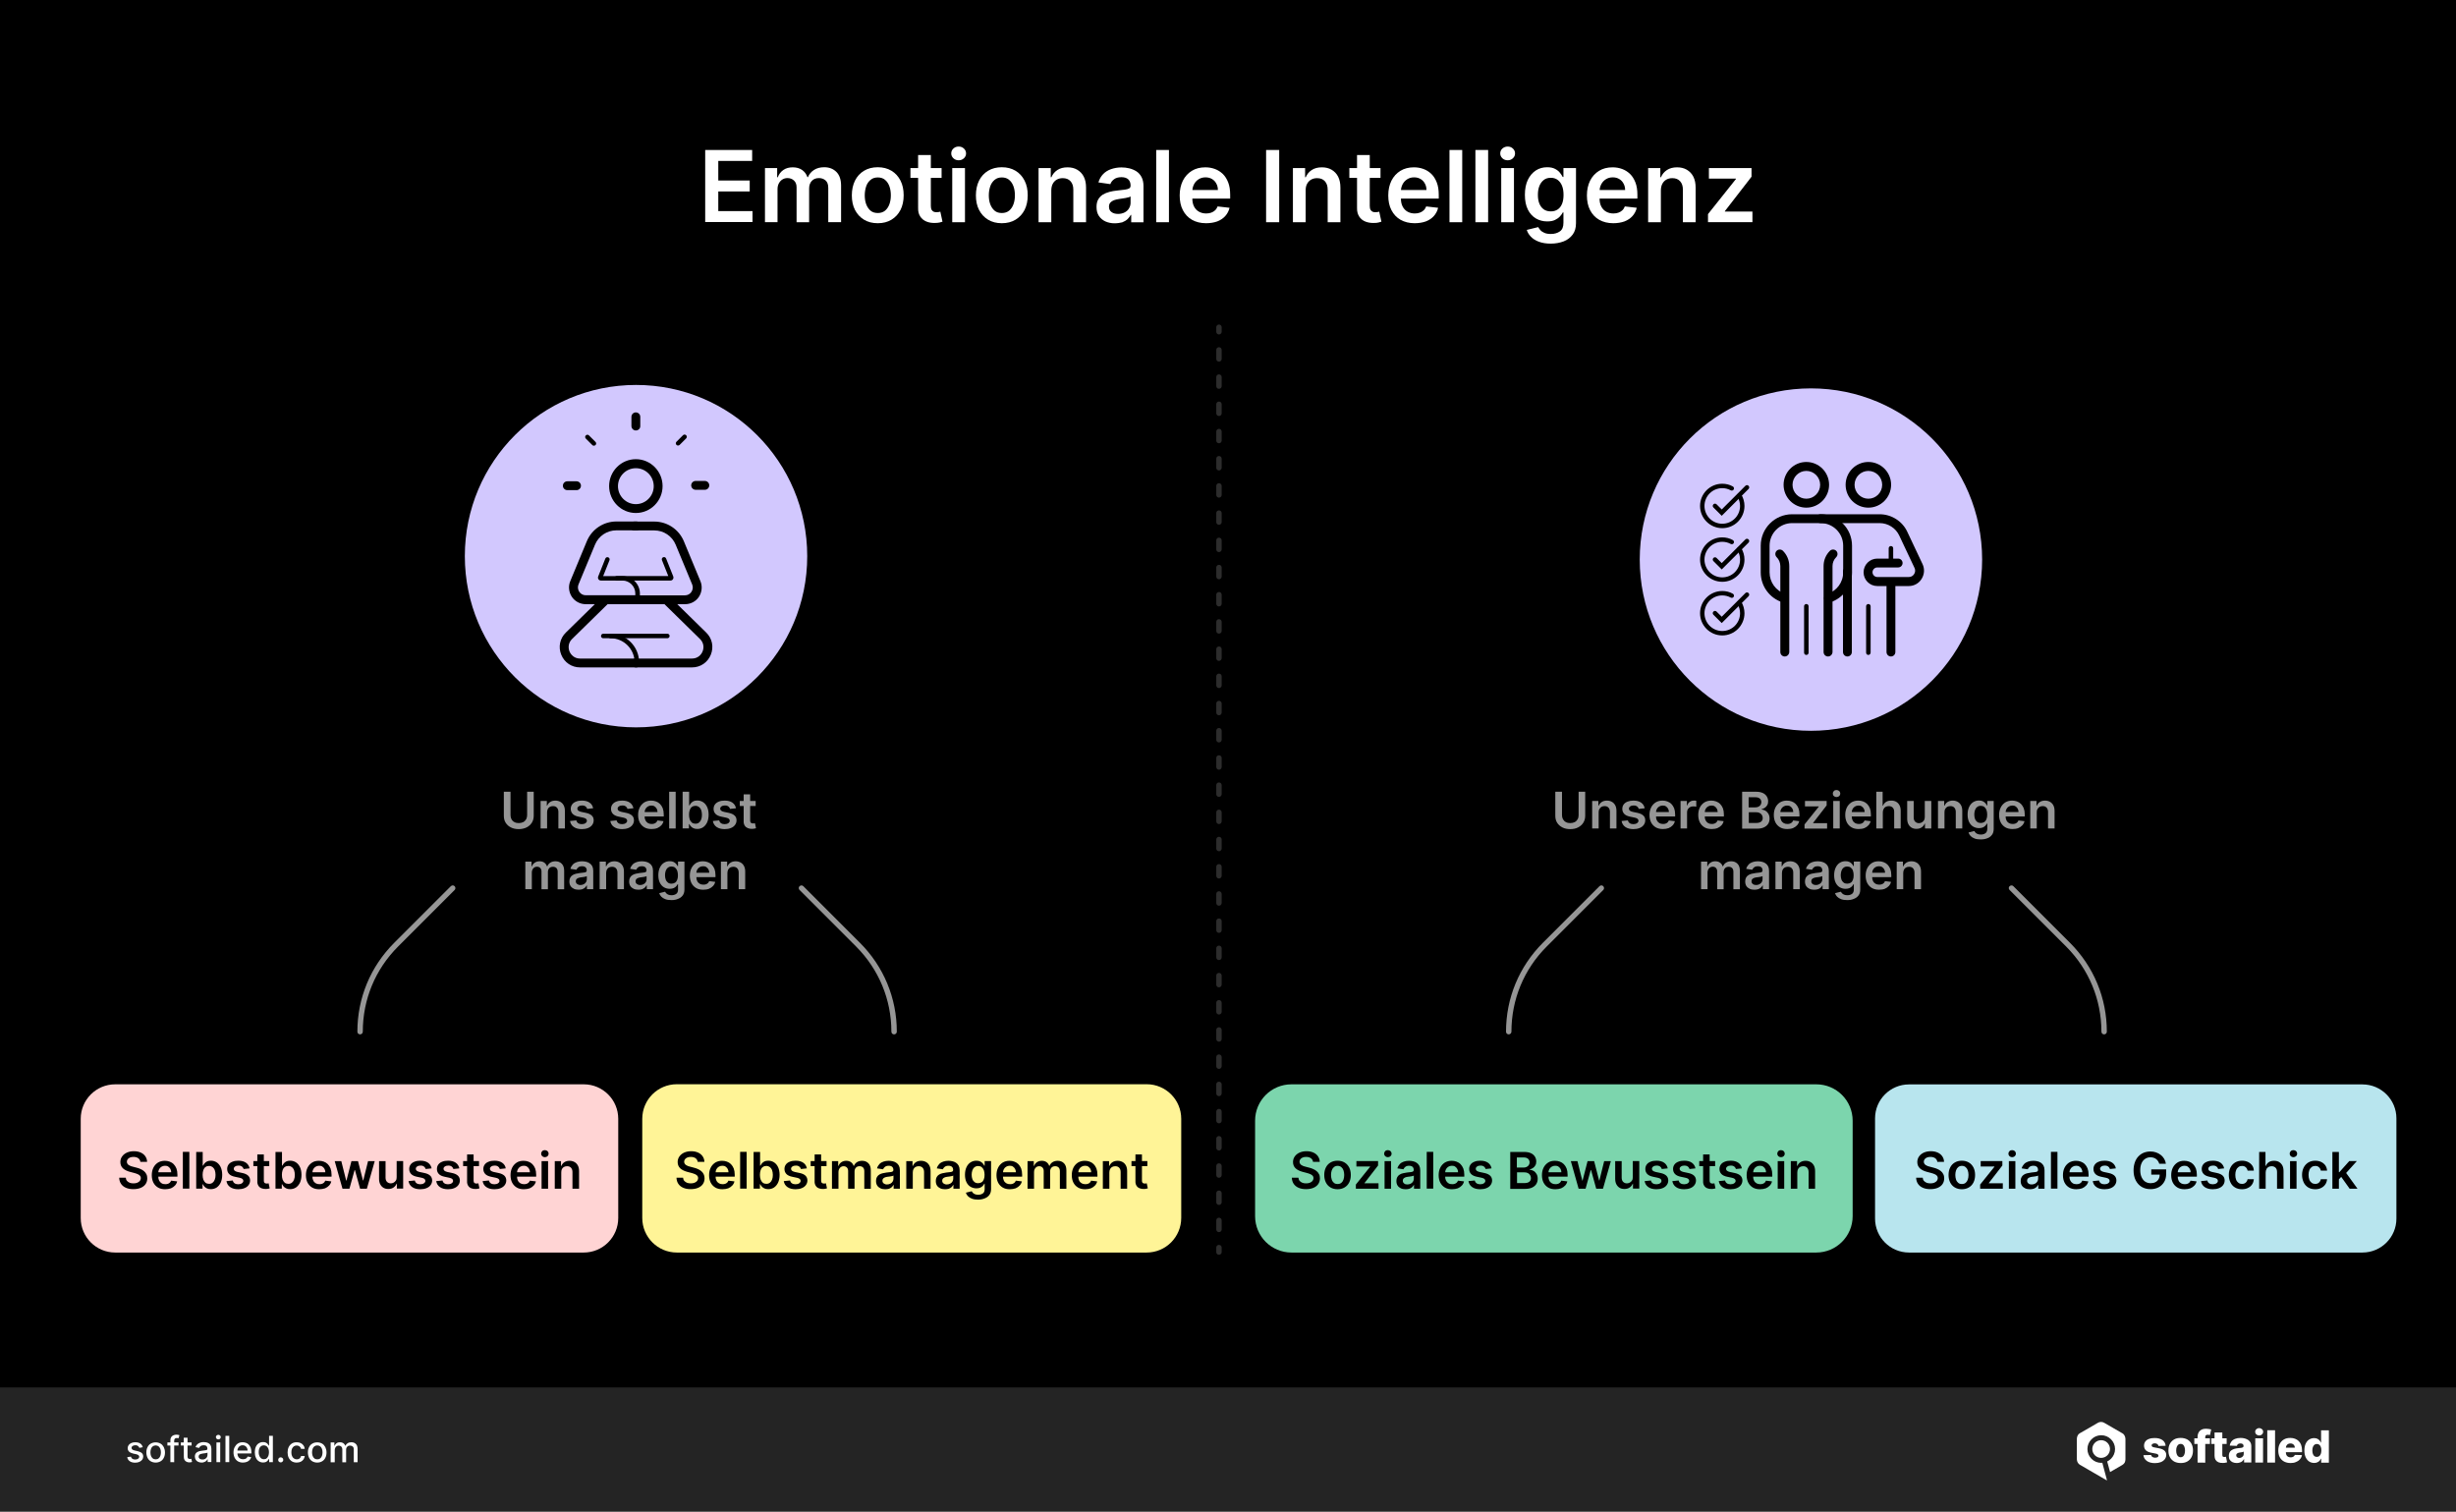 <?xml version="1.0" encoding="utf-8"?>
<!-- Generator: Adobe Illustrator 28.1.0, SVG Export Plug-In . SVG Version: 6.00 Build 0)  -->
<svg version="1.1" id="Layer_1" xmlns="http://www.w3.org/2000/svg" xmlns:xlink="http://www.w3.org/1999/xlink" x="0px" y="0px"
	 viewBox="0 0 2720 1674.1" style="enable-background:new 0 0 2720 1674.1;" xml:space="preserve">
<style type="text/css">
	.st0{opacity:0.15;}
	.st1{fill:#F4F4F4;}
	.st2{fill:#FFFFFF;}
	.st3{fill-rule:evenodd;clip-rule:evenodd;fill:#FFFFFF;}
	.st4{fill:#D2C8FE;}
	.st5{fill:#969696;}
	.st6{fill:#FFD4D4;}
	.st7{fill:#FFF497;}
	.st8{fill:#7CD5AD;}
	.st9{fill:#B8E5EE;}
	.st10{opacity:0.3;}
</style>
<g>
	<g>
		<rect width="2720" height="1674.1"/>
	</g>
	<g>
		<g class="st0">
			<rect y="1536.5" class="st1" width="2720" height="137.6"/>
		</g>
		<g>
			<g>
				<g>
					<path class="st2" d="M158.1,1602.7l-3.8,0.7c-0.2-0.5-0.4-1-0.8-1.4s-0.8-0.8-1.4-1.1c-0.6-0.3-1.3-0.4-2.2-0.4
						c-1.2,0-2.2,0.3-3,0.8s-1.2,1.2-1.2,2.1c0,0.7,0.3,1.3,0.8,1.8c0.5,0.4,1.4,0.8,2.6,1.1l3.5,0.8c2,0.5,3.5,1.2,4.5,2.1
						c1,1,1.5,2.2,1.5,3.8c0,1.3-0.4,2.5-1.1,3.5c-0.8,1-1.8,1.8-3.1,2.4s-2.9,0.9-4.7,0.9c-2.4,0-4.4-0.5-6-1.6
						c-1.5-1-2.5-2.5-2.8-4.5l4.1-0.6c0.3,1.1,0.8,1.9,1.6,2.4s1.8,0.8,3.1,0.8c1.4,0,2.5-0.3,3.3-0.9c0.8-0.6,1.2-1.3,1.2-2.1
						c0-0.7-0.3-1.3-0.8-1.7c-0.5-0.5-1.3-0.8-2.3-1.1l-3.7-0.8c-2-0.5-3.5-1.2-4.5-2.2s-1.5-2.3-1.5-3.8c0-1.3,0.4-2.4,1.1-3.4
						c0.7-1,1.7-1.7,3-2.3s2.7-0.8,4.4-0.8c2.4,0,4.2,0.5,5.6,1.5C156.8,1599.7,157.7,1601,158.1,1602.7z"/>
				</g>
				<g>
					<path class="st2" d="M172.4,1619.7c-2,0-3.8-0.5-5.4-1.4s-2.7-2.2-3.6-3.9c-0.8-1.7-1.3-3.7-1.3-5.9c0-2.3,0.4-4.2,1.3-5.9
						c0.8-1.7,2-3,3.6-3.9s3.3-1.4,5.4-1.4c2,0,3.8,0.5,5.4,1.4s2.7,2.3,3.6,3.9c0.8,1.7,1.3,3.7,1.3,5.9c0,2.3-0.4,4.2-1.3,5.9
						c-0.8,1.7-2,3-3.6,3.9S174.4,1619.7,172.4,1619.7z M172.4,1616.1c1.3,0,2.4-0.3,3.3-1.1c0.9-0.7,1.5-1.6,1.9-2.8
						s0.6-2.4,0.6-3.8c0-1.4-0.2-2.7-0.6-3.8s-1.1-2.1-1.9-2.8c-0.9-0.7-2-1.1-3.3-1.1s-2.4,0.4-3.3,1.1c-0.9,0.7-1.5,1.6-1.9,2.8
						s-0.6,2.5-0.6,3.8c0,1.4,0.2,2.7,0.6,3.8c0.4,1.2,1.1,2.1,1.9,2.8S171.1,1616.1,172.4,1616.1z"/>
				</g>
				<g>
					<path class="st2" d="M197.7,1597.4v3.4h-12.3v-3.4H197.7z M188.7,1619.2v-24.3c0-1.4,0.3-2.5,0.9-3.4s1.4-1.6,2.4-2
						s2.1-0.7,3.2-0.7c0.9,0,1.6,0.1,2.2,0.2c0.6,0.1,1.1,0.3,1.3,0.4l-1,3.4c-0.2-0.1-0.5-0.1-0.8-0.2s-0.7-0.1-1.1-0.1
						c-1,0-1.8,0.3-2.2,0.8s-0.7,1.2-0.7,2.2v23.8L188.7,1619.2L188.7,1619.2z"/>
				</g>
				<g>
					<path class="st2" d="M212.2,1597.4v3.4h-11.9v-3.4H212.2z M203.5,1592.2h4.2v20.6c0,0.8,0.1,1.4,0.4,1.9s0.6,0.7,1,0.8
						s0.8,0.2,1.3,0.2c0.3,0,0.6,0,0.9-0.1c0.3,0,0.5-0.1,0.6-0.1l0.8,3.5c-0.2,0.1-0.6,0.2-1.1,0.3s-1,0.2-1.7,0.2
						c-1.1,0-2.2-0.2-3.1-0.6c-1-0.4-1.7-1.1-2.3-1.9c-0.6-0.9-0.9-2-0.9-3.3L203.5,1592.2L203.5,1592.2z"/>
				</g>
				<g>
					<path class="st2" d="M223.3,1619.7c-1.4,0-2.6-0.3-3.8-0.8s-2-1.3-2.7-2.3c-0.6-1-1-2.2-1-3.6c0-1.2,0.2-2.2,0.7-3
						s1.1-1.4,1.9-1.9c0.8-0.5,1.7-0.8,2.7-1.1c1-0.2,2-0.4,3-0.5c1.3-0.2,2.4-0.3,3.2-0.4s1.4-0.3,1.8-0.5s0.6-0.6,0.6-1.1v-0.1
						c0-1.2-0.3-2.2-1-2.9s-1.7-1-3.1-1c-1.4,0-2.6,0.3-3.4,0.9c-0.8,0.6-1.4,1.3-1.7,2.1l-4-0.9c0.5-1.3,1.2-2.4,2.1-3.2
						c0.9-0.8,2-1.4,3.2-1.8c1.2-0.4,2.4-0.6,3.8-0.6c0.9,0,1.8,0.1,2.8,0.3s1.9,0.6,2.8,1.1c0.9,0.5,1.6,1.3,2.1,2.3
						s0.8,2.3,0.8,3.9v14.5H230v-3h-0.2c-0.3,0.5-0.7,1.1-1.2,1.6s-1.3,1-2.1,1.3C225.5,1619.5,224.5,1619.7,223.3,1619.7z
						 M224.2,1616.3c1.2,0,2.2-0.2,3-0.7s1.5-1.1,1.9-1.8c0.4-0.8,0.7-1.6,0.7-2.4v-2.8c-0.2,0.2-0.4,0.3-0.9,0.4
						c-0.4,0.1-0.9,0.2-1.5,0.3s-1.1,0.2-1.6,0.2c-0.5,0.1-1,0.1-1.3,0.2c-0.8,0.1-1.6,0.3-2.3,0.5s-1.2,0.6-1.6,1.1
						c-0.4,0.5-0.6,1.1-0.6,1.8c0,1.1,0.4,1.8,1.2,2.4C222,1616,223,1616.3,224.2,1616.3z"/>
				</g>
				<g>
					<path class="st2" d="M241.8,1594c-0.7,0-1.4-0.2-1.9-0.7s-0.8-1.1-0.8-1.8s0.3-1.3,0.8-1.8s1.2-0.7,1.9-0.7s1.4,0.2,1.9,0.7
						s0.8,1.1,0.8,1.8s-0.3,1.3-0.8,1.8S242.6,1594,241.8,1594z M239.7,1619.2v-21.8h4.2v21.8H239.7z"/>
				</g>
				<g>
					<path class="st2" d="M253.9,1590.1v29.1h-4.2v-29.1H253.9z"/>
				</g>
				<g>
					<path class="st2" d="M269,1619.7c-2.1,0-4-0.5-5.5-1.4s-2.7-2.2-3.6-3.9c-0.8-1.7-1.3-3.7-1.3-5.9s0.4-4.2,1.3-5.9s2-3,3.5-4
						s3.3-1.4,5.3-1.4c1.2,0,2.4,0.2,3.6,0.6c1.2,0.4,2.2,1,3.1,1.9s1.6,2,2.2,3.4c0.5,1.4,0.8,3.1,0.8,5v1.5H261v-3.2h13.2
						c0-1.1-0.2-2.1-0.7-3s-1.1-1.6-1.9-2.1s-1.8-0.8-2.9-0.8c-1.2,0-2.2,0.3-3.1,0.9c-0.9,0.6-1.6,1.3-2,2.3
						c-0.5,0.9-0.7,1.9-0.7,3v2.5c0,1.5,0.3,2.7,0.8,3.7s1.2,1.8,2.2,2.3c0.9,0.5,2,0.8,3.3,0.8c0.8,0,1.5-0.1,2.2-0.3
						s1.2-0.6,1.7-1c0.5-0.5,0.9-1,1.1-1.7l4,0.7c-0.3,1.2-0.9,2.2-1.7,3.1c-0.8,0.9-1.9,1.6-3.1,2.1
						C272,1619.4,270.6,1619.7,269,1619.7z"/>
				</g>
				<g>
					<path class="st2" d="M291.3,1619.6c-1.8,0-3.3-0.5-4.7-1.4c-1.4-0.9-2.5-2.2-3.2-3.9c-0.8-1.7-1.2-3.7-1.2-6.1
						c0-2.4,0.4-4.4,1.2-6.1c0.8-1.7,1.9-3,3.3-3.8c1.4-0.9,2.9-1.3,4.7-1.3c1.4,0,2.4,0.2,3.3,0.7c0.8,0.5,1.5,1,1.9,1.6
						c0.5,0.6,0.8,1.1,1.1,1.6h0.3v-10.8h4.2v29.1h-4.1v-3.4h-0.4c-0.3,0.5-0.6,1-1.1,1.6s-1.1,1.1-2,1.6
						C293.7,1619.4,292.6,1619.6,291.3,1619.6z M292.2,1616c1.2,0,2.3-0.3,3.1-1s1.5-1.6,1.9-2.7c0.4-1.2,0.7-2.5,0.7-4
						s-0.2-2.8-0.7-4c-0.4-1.1-1.1-2-1.9-2.7c-0.8-0.6-1.9-1-3.1-1c-1.3,0-2.3,0.3-3.2,1c-0.9,0.7-1.5,1.6-1.9,2.7
						c-0.4,1.1-0.6,2.4-0.6,3.9s0.2,2.8,0.7,3.9c0.4,1.2,1.1,2.1,1.9,2.8S290.9,1616,292.2,1616z"/>
				</g>
				<g>
					<path class="st2" d="M310.9,1619.5c-0.8,0-1.4-0.3-2-0.8s-0.8-1.2-0.8-2s0.3-1.4,0.8-2s1.2-0.8,2-0.8s1.4,0.3,2,0.8
						s0.8,1.2,0.8,2c0,0.5-0.1,1-0.4,1.4s-0.6,0.8-1,1S311.4,1619.5,310.9,1619.5z"/>
				</g>
				<g>
					<path class="st2" d="M328.6,1619.7c-2.1,0-3.9-0.5-5.4-1.4c-1.5-1-2.7-2.3-3.5-4s-1.2-3.6-1.2-5.8s0.4-4.2,1.2-5.9
						c0.8-1.7,2-3,3.5-4s3.3-1.4,5.4-1.4c1.7,0,3.1,0.3,4.4,0.9c1.3,0.6,2.3,1.5,3.1,2.6c0.8,1.1,1.3,2.4,1.4,3.8h-4.1
						c-0.2-1-0.7-1.9-1.6-2.6c-0.8-0.7-1.9-1.1-3.2-1.1c-1.2,0-2.2,0.3-3.1,0.9c-0.9,0.6-1.6,1.5-2.1,2.6s-0.7,2.5-0.7,4
						c0,1.6,0.2,3,0.7,4.1c0.5,1.2,1.2,2.1,2.1,2.7c0.9,0.6,1.9,1,3.1,1c0.8,0,1.5-0.2,2.2-0.4c0.7-0.3,1.2-0.7,1.7-1.3
						s0.8-1.2,0.9-2h4.1c-0.2,1.4-0.6,2.7-1.4,3.8s-1.8,2-3.1,2.6C331.9,1619.3,330.3,1619.7,328.6,1619.7z"/>
				</g>
				<g>
					<path class="st2" d="M351.3,1619.7c-2,0-3.8-0.5-5.4-1.4c-1.5-0.9-2.7-2.2-3.6-3.9c-0.8-1.7-1.3-3.7-1.3-5.9
						c0-2.3,0.4-4.2,1.3-5.9c0.8-1.7,2-3,3.6-3.9c1.5-0.9,3.3-1.4,5.4-1.4c2,0,3.8,0.5,5.4,1.4s2.7,2.3,3.6,3.9
						c0.8,1.7,1.3,3.7,1.3,5.9c0,2.3-0.4,4.2-1.3,5.9c-0.8,1.7-2,3-3.6,3.9S353.4,1619.7,351.3,1619.7z M351.4,1616.1
						c1.3,0,2.4-0.3,3.3-1.1s1.5-1.6,1.9-2.8s0.6-2.4,0.6-3.8c0-1.4-0.2-2.7-0.6-3.8c-0.4-1.2-1.1-2.1-1.9-2.8
						c-0.9-0.7-2-1.1-3.3-1.1s-2.4,0.4-3.3,1.1c-0.9,0.7-1.5,1.6-1.9,2.8s-0.6,2.5-0.6,3.8c0,1.4,0.2,2.7,0.6,3.8
						c0.4,1.2,1.1,2.1,1.9,2.8C348.9,1615.7,350,1616.1,351.4,1616.1z"/>
				</g>
				<g>
					<path class="st2" d="M366.2,1619.2v-21.8h4.1v3.6h0.3c0.5-1.2,1.2-2.1,2.2-2.8s2.3-1,3.7-1c1.5,0,2.7,0.3,3.7,1
						s1.7,1.6,2.2,2.8h0.2c0.5-1.2,1.3-2.1,2.5-2.8c1.1-0.7,2.5-1,4.1-1c2,0,3.6,0.6,4.9,1.9c1.3,1.2,1.9,3.1,1.9,5.6v14.6h-4.2
						v-14.2c0-1.5-0.4-2.5-1.2-3.2c-0.8-0.7-1.8-1-2.9-1c-1.4,0-2.5,0.4-3.2,1.3c-0.8,0.8-1.2,1.9-1.2,3.3v13.9h-4.2v-14.5
						c0-1.2-0.4-2.1-1.1-2.9c-0.7-0.7-1.7-1.1-2.9-1.1c-0.8,0-1.5,0.2-2.2,0.6s-1.2,1-1.6,1.8s-0.6,1.6-0.6,2.6v13.5h-4.5V1619.2z"
						/>
				</g>
			</g>
			<g>
				<g>
					<g>
						<path class="st2" d="M2398.4,1601.1l-7.9,0.2c-0.1-0.6-0.3-1.1-0.7-1.5s-0.8-0.8-1.4-1c-0.6-0.3-1.2-0.4-2-0.4
							c-1,0-1.8,0.2-2.5,0.6c-0.7,0.4-1,0.9-1,1.6c0,0.5,0.2,1,0.6,1.4c0.4,0.4,1.2,0.7,2.4,0.9l5.2,1c2.7,0.5,4.7,1.4,6,2.6
							c1.3,1.2,2,2.8,2,4.7c0,1.8-0.6,3.4-1.6,4.8c-1.1,1.4-2.5,2.4-4.4,3.2c-1.9,0.7-4,1.1-6.4,1.1c-3.8,0-6.9-0.8-9.1-2.4
							c-2.2-1.6-3.5-3.7-3.8-6.4l8.5-0.2c0.2,1,0.7,1.7,1.5,2.2s1.8,0.8,3,0.8c1.1,0,2-0.2,2.7-0.6c0.7-0.4,1-1,1-1.6
							s-0.3-1.1-0.8-1.5s-1.3-0.7-2.5-0.9l-4.7-0.9c-2.7-0.5-4.7-1.4-6-2.7s-2-3-2-5.1c0-1.8,0.5-3.3,1.4-4.6c1-1.3,2.3-2.3,4.1-2.9
							c1.8-0.7,3.9-1,6.3-1c3.6,0,6.5,0.8,8.6,2.3C2397,1596.3,2398.2,1598.4,2398.4,1601.1"/>
					</g>
					<g>
						<path class="st2" d="M2415.1,1620.2c-2.8,0-5.2-0.6-7.3-1.7c-2-1.2-3.6-2.8-4.7-4.9c-1.1-2.1-1.6-4.5-1.6-7.3s0.5-5.2,1.6-7.3
							s2.7-3.7,4.7-4.9s4.5-1.7,7.3-1.7s5.2,0.6,7.3,1.7c2,1.2,3.6,2.8,4.7,4.9c1.1,2.1,1.6,4.5,1.6,7.3s-0.5,5.2-1.6,7.3
							s-2.6,3.7-4.7,4.9C2420.3,1619.7,2417.9,1620.2,2415.1,1620.2 M2415.1,1613.8c1,0,1.9-0.3,2.6-0.9c0.7-0.6,1.3-1.5,1.6-2.6
							c0.4-1.1,0.6-2.4,0.6-3.9s-0.2-2.8-0.6-3.9c-0.4-1.1-0.9-2-1.6-2.6c-0.7-0.6-1.6-0.9-2.6-0.9c-1.1,0-2,0.3-2.7,0.9
							c-0.7,0.6-1.3,1.5-1.7,2.6s-0.6,2.4-0.6,3.9s0.2,2.8,0.6,3.9c0.4,1.1,0.9,2,1.7,2.6
							C2413.2,1613.5,2414.1,1613.8,2415.1,1613.8"/>
					</g>
					<g>
						<path class="st2" d="M2447.5,1599.1h-17.3v-6.3h17.3V1599.1z M2433.8,1619.7v-28.2c0-2.1,0.4-3.8,1.2-5.2s1.9-2.4,3.3-3.1
							c1.4-0.7,3-1,4.8-1c1.2,0,2.3,0.1,3.4,0.3c1.1,0.2,1.8,0.3,2.4,0.5l-1.4,6.3c-0.3-0.1-0.7-0.2-1.2-0.3
							c-0.4-0.1-0.9-0.1-1.3-0.1c-1,0-1.7,0.2-2.1,0.7c-0.4,0.4-0.6,1-0.6,1.8v28.4L2433.8,1619.7L2433.8,1619.7z"/>
					</g>
					<g>
						<path class="st2" d="M2466,1599.1h-17v-6.3h17V1599.1z M2452.6,1586.4h8.6v24.9c0,0.5,0.1,1,0.2,1.3c0.2,0.3,0.4,0.5,0.8,0.7
							c0.3,0.1,0.7,0.2,1.2,0.2c0.3,0,0.7,0,1-0.1c0.4-0.1,0.7-0.1,0.8-0.2l1.3,6.2c-0.4,0.1-1,0.3-1.7,0.4
							c-0.7,0.2-1.6,0.3-2.6,0.3c-2,0.1-3.7-0.1-5.2-0.7c-1.4-0.6-2.5-1.5-3.3-2.7c-0.7-1.2-1.1-2.7-1.1-4.5V1586.4z"/>
					</g>
					<g>
						<path class="st2" d="M2477.2,1620.2c-1.7,0-3.2-0.3-4.6-0.9c-1.3-0.6-2.4-1.5-3.1-2.6c-0.8-1.2-1.1-2.7-1.1-4.4
							c0-1.5,0.3-2.8,0.8-3.8s1.2-1.9,2.2-2.5c0.9-0.6,2-1.1,3.2-1.5c1.2-0.3,2.5-0.6,3.8-0.7c1.5-0.1,2.8-0.3,3.7-0.4
							c0.9-0.2,1.6-0.4,2-0.7s0.6-0.7,0.6-1.3v-0.1c0-0.9-0.3-1.6-0.9-2.1s-1.5-0.7-2.5-0.7c-1.1,0-2,0.2-2.7,0.7s-1.1,1.2-1.3,2
							l-7.9-0.3c0.2-1.6,0.8-3.1,1.8-4.4c1-1.3,2.3-2.3,4-3s3.8-1.1,6.2-1.1c1.7,0,3.3,0.2,4.7,0.6c1.4,0.4,2.7,1,3.8,1.7
							c1.1,0.8,1.9,1.7,2.5,2.8s0.9,2.4,0.9,3.8v18.3h-8v-3.7h-0.2c-0.5,0.9-1.1,1.7-1.8,2.3s-1.6,1.1-2.6,1.4
							C2479.6,1620,2478.5,1620.2,2477.2,1620.2 M2479.9,1614.6c0.9,0,1.7-0.2,2.5-0.6c0.7-0.4,1.3-0.9,1.8-1.5
							c0.4-0.7,0.7-1.4,0.7-2.3v-2.6c-0.2,0.1-0.5,0.2-0.9,0.3c-0.3,0.1-0.7,0.2-1.1,0.3s-0.8,0.2-1.3,0.2c-0.4,0.1-0.8,0.1-1.2,0.2
							c-0.8,0.1-1.5,0.3-2.1,0.6s-1,0.6-1.3,1s-0.4,0.9-0.4,1.5c0,0.9,0.3,1.6,0.9,2C2478.1,1614.3,2478.9,1614.6,2479.9,1614.6"/>
					</g>
					<g>
						<path class="st2" d="M2497.7,1592.8h8.6v26.9h-8.6V1592.8z M2502,1589.7c-1.2,0-2.2-0.4-3.1-1.2c-0.9-0.8-1.3-1.8-1.3-2.9
							c0-1.1,0.4-2.1,1.3-2.9c0.9-0.8,1.9-1.2,3.1-1.2c1.2,0,2.2,0.4,3.1,1.2c0.9,0.8,1.3,1.7,1.3,2.9c0,1.1-0.4,2.1-1.3,2.9
							C2504.3,1589.3,2503.2,1589.7,2502,1589.7"/>
					</g>
					<g>
						<rect x="2511" y="1583.9" class="st2" width="8.6" height="35.8"/>
					</g>
					<g>
						<path class="st2" d="M2536.8,1620.2c-2.8,0-5.2-0.6-7.3-1.7c-2-1.1-3.6-2.7-4.7-4.8c-1.1-2.1-1.6-4.5-1.6-7.4
							c0-2.8,0.5-5.2,1.6-7.3s2.6-3.7,4.6-4.9s4.3-1.7,7.1-1.7c1.9,0,3.7,0.3,5.2,0.9c1.6,0.6,3,1.5,4.1,2.6
							c1.2,1.2,2.1,2.6,2.7,4.3c0.6,1.7,1,3.7,1,5.9v2.1h-23.4v-5h15.4c0-0.9-0.2-1.7-0.6-2.4c-0.4-0.7-1-1.3-1.7-1.7
							s-1.6-0.6-2.5-0.6c-1,0-1.8,0.2-2.6,0.6c-0.8,0.4-1.4,1-1.8,1.7c-0.4,0.7-0.7,1.5-0.7,2.5v5.1c0,1.1,0.2,2.1,0.6,2.9
							c0.4,0.8,1,1.5,1.8,1.9c0.8,0.5,1.7,0.7,2.8,0.7c0.8,0,1.4-0.1,2.1-0.3c0.6-0.2,1.1-0.5,1.6-0.9c0.4-0.4,0.8-0.9,1-1.5
							l7.9,0.2c-0.3,1.8-1,3.3-2.2,4.6c-1.1,1.3-2.5,2.3-4.3,3C2541.2,1619.9,2539.1,1620.2,2536.8,1620.2"/>
					</g>
					<g>
						<path class="st2" d="M2562.9,1620.1c-2,0-3.8-0.5-5.4-1.5c-1.6-1-2.9-2.6-3.9-4.6c-1-2.1-1.5-4.6-1.5-7.6
							c0-3.2,0.5-5.8,1.5-7.8s2.3-3.6,3.9-4.5c1.6-1,3.4-1.5,5.3-1.5c1.4,0,2.6,0.2,3.6,0.7s1.8,1.1,2.5,1.9
							c0.7,0.8,1.1,1.5,1.5,2.4h0.2V1584h8.6v35.8h-8.5v-4.4h-0.3c-0.4,0.8-0.9,1.6-1.5,2.3c-0.7,0.7-1.5,1.3-2.5,1.7
							C2565.5,1619.9,2564.3,1620.1,2562.9,1620.1 M2565.9,1613.4c1,0,1.9-0.3,2.7-0.9c0.7-0.6,1.3-1.4,1.7-2.5s0.6-2.3,0.6-3.8
							s-0.2-2.7-0.6-3.8c-0.4-1.1-1-1.9-1.7-2.4c-0.7-0.6-1.6-0.9-2.7-0.9c-1.1,0-2,0.3-2.7,0.9c-0.7,0.6-1.3,1.4-1.7,2.5
							s-0.6,2.3-0.6,3.8s0.2,2.7,0.6,3.8c0.4,1.1,0.9,1.9,1.7,2.5C2563.9,1613.2,2564.8,1613.4,2565.9,1613.4"/>
					</g>
				</g>
			</g>
			<g>
				<g>
					<path class="st3" d="M2353.9,1616.2v-11.4l0,0v-11.4l0,0c0-1.3-0.4-2.5-1-3.6v-0.1c-0.6-1.1-1.5-2-2.6-2.6h-0.1l-19.7-11.4l0,0
						c-1.1-0.7-2.4-1-3.6-1c-1.3,0-2.5,0.3-3.6,1l0,0l-9.8,5.7l0,0l-9.9,5.7h-0.1c-1.1,0.6-2,1.6-2.5,2.6v0.1
						c-0.6,1.1-0.9,2.3-0.9,3.5v11.4l0,0v11.4l0,0c0,1.3,0.4,2.5,1,3.6s1.6,2,2.6,2.6h0.1l9.8,5.7l0,0l19.1,11.1c0,0,0,0,0.1,0
						c0.3,0.1,0.5,0.2,0.7,0.3l-5.2-19.5c-0.4,0-0.8,0.1-1.2,0.1c-4.2,0-8-1.7-10.8-4.5s-4.5-6.6-4.5-10.8s1.7-8,4.5-10.8
						s6.6-4.5,10.8-4.5s8,1.7,10.8,4.5s4.5,6.6,4.5,10.8s-1.7,8-4.5,10.8c-1.2,1.2-2.7,2.2-4.2,3l3.2,11.7l13.6-7.9
						c1.1-0.6,2-1.6,2.6-2.6C2353.6,1618.6,2353.9,1617.4,2353.9,1616.2"/>
				</g>
				<g>
					<circle class="st3" cx="2327" cy="1604.7" r="9.8"/>
				</g>
			</g>
		</g>
	</g>
	<g>
		<g>
			<path class="st2" d="M781,246.1v-80h52v12.1h-37.5v21.7h34.8v12.1h-34.8v21.8h37.9v12.1H781z"/>
		</g>
		<g>
			<path class="st2" d="M847.2,246.1v-60h13.5v10.2h0.7c1.2-3.4,3.3-6.1,6.2-8.1s6.3-2.9,10.4-2.9c4.1,0,7.5,1,10.3,2.9
				c2.8,2,4.8,4.6,5.9,8h0.6c1.3-3.3,3.6-6,6.7-8s6.9-3,11.3-3c5.5,0,10,1.7,13.5,5.2c3.5,3.5,5.2,8.6,5.2,15.3v40.3h-14.2V208
				c0-3.7-1-6.5-3-8.2c-2-1.7-4.4-2.6-7.3-2.6c-3.4,0-6.1,1.1-8,3.2s-2.9,4.9-2.9,8.3v37.4h-13.9v-38.7c0-3.1-0.9-5.6-2.8-7.4
				c-1.9-1.8-4.3-2.8-7.3-2.8c-2,0-3.9,0.5-5.5,1.5c-1.7,1-3,2.5-4,4.3c-1,1.9-1.5,4-1.5,6.5v36.5H847.2z"/>
		</g>
		<g>
			<path class="st2" d="M972.1,247.2c-5.9,0-10.9-1.3-15.2-3.9s-7.6-6.2-10-10.8c-2.4-4.6-3.5-10.1-3.5-16.2s1.2-11.6,3.5-16.3
				c2.4-4.7,5.7-8.3,10-10.9s9.4-3.9,15.2-3.9s10.9,1.3,15.2,3.9s7.6,6.2,10,10.9c2.4,4.7,3.5,10.1,3.5,16.3s-1.2,11.6-3.5,16.2
				c-2.4,4.6-5.7,8.2-10,10.8S978,247.2,972.1,247.2z M972.2,235.9c3.2,0,5.8-0.9,8-2.6c2.1-1.8,3.7-4.1,4.8-7.1s1.6-6.3,1.6-9.9
				c0-3.7-0.5-7-1.6-10s-2.7-5.4-4.8-7.1c-2.1-1.8-4.8-2.7-8-2.7c-3.3,0-6,0.9-8.1,2.7s-3.8,4.1-4.8,7.1s-1.6,6.3-1.6,10
				c0,3.6,0.5,7,1.6,9.9s2.7,5.3,4.8,7.1S969,235.9,972.2,235.9z"/>
		</g>
		<g>
			<path class="st2" d="M1042.8,186.1V197h-34.5v-10.9H1042.8z M1016.8,171.7h14.1V228c0,1.9,0.3,3.4,0.9,4.4s1.4,1.7,2.3,2.1
				c1,0.4,2,0.5,3.2,0.5c0.9,0,1.7-0.1,2.4-0.2s1.3-0.2,1.7-0.4l2.4,11.1c-0.8,0.3-1.8,0.5-3.2,0.9c-1.4,0.3-3.1,0.5-5.1,0.5
				c-3.5,0.1-6.7-0.4-9.6-1.6c-2.8-1.2-5.1-3-6.7-5.5c-1.7-2.5-2.5-5.6-2.4-9.4V171.7z"/>
		</g>
		<g>
			<path class="st2" d="M1061.7,177.5c-2.2,0-4.2-0.7-5.8-2.2c-1.6-1.5-2.4-3.3-2.4-5.4c0-2.1,0.8-4,2.4-5.4
				c1.6-1.5,3.5-2.2,5.8-2.2c2.3,0,4.2,0.7,5.8,2.2s2.4,3.3,2.4,5.4c0,2.1-0.8,3.9-2.4,5.4S1064,177.5,1061.7,177.5z M1054.6,246.1
				v-60h14.1v60H1054.6z"/>
		</g>
		<g>
			<path class="st2" d="M1109.5,247.2c-5.9,0-10.9-1.3-15.2-3.9s-7.6-6.2-10-10.8c-2.4-4.6-3.5-10.1-3.5-16.2s1.2-11.6,3.5-16.3
				c2.4-4.7,5.7-8.3,10-10.9s9.4-3.9,15.2-3.9s10.9,1.3,15.2,3.9s7.6,6.2,10,10.9c2.4,4.7,3.5,10.1,3.5,16.3s-1.2,11.6-3.5,16.2
				c-2.4,4.6-5.7,8.2-10,10.8S1115.3,247.2,1109.5,247.2z M1109.6,235.9c3.2,0,5.8-0.9,8-2.6c2.1-1.8,3.7-4.1,4.8-7.1
				s1.6-6.3,1.6-9.9c0-3.7-0.5-7-1.6-10s-2.7-5.4-4.8-7.1c-2.1-1.8-4.8-2.7-8-2.7c-3.3,0-6,0.9-8.1,2.7s-3.8,4.1-4.8,7.1
				s-1.6,6.3-1.6,10c0,3.6,0.5,7,1.6,9.9s2.7,5.3,4.8,7.1S1106.3,235.9,1109.6,235.9z"/>
		</g>
		<g>
			<path class="st2" d="M1164.3,210.9v35.2h-14.1v-60h13.5v10.2h0.7c1.4-3.4,3.6-6,6.6-8c3-2,6.8-3,11.3-3c4.1,0,7.8,0.9,10.8,2.7
				s5.5,4.3,7.2,7.7c1.7,3.4,2.5,7.4,2.5,12.2v38.2h-14.1v-36c0-4-1-7.1-3.1-9.4s-4.9-3.4-8.6-3.4c-2.5,0-4.7,0.5-6.6,1.6
				s-3.4,2.6-4.5,4.7C1164.9,205.5,1164.3,208,1164.3,210.9z"/>
		</g>
		<g>
			<path class="st2" d="M1234.5,247.3c-3.8,0-7.2-0.7-10.3-2.1c-3-1.4-5.4-3.4-7.2-6.1s-2.6-6-2.6-9.9c0-3.4,0.6-6.2,1.9-8.4
				s3-4,5.1-5.3c2.2-1.3,4.6-2.3,7.3-3c2.7-0.7,5.5-1.2,8.5-1.5c3.5-0.4,6.4-0.7,8.6-1s3.8-0.8,4.8-1.4c1-0.6,1.5-1.6,1.5-3v-0.2
				c0-2.9-0.9-5.2-2.6-6.8c-1.7-1.6-4.3-2.4-7.5-2.4c-3.5,0-6.2,0.8-8.2,2.3c-2,1.5-3.4,3.3-4.1,5.4l-13.2-1.9
				c1-3.6,2.8-6.7,5.2-9.2c2.4-2.5,5.3-4.3,8.8-5.5c3.5-1.2,7.3-1.9,11.5-1.9c2.9,0,5.8,0.3,8.6,1c2.9,0.7,5.5,1.8,7.9,3.3
				c2.4,1.5,4.3,3.7,5.7,6.3s2.2,6,2.2,10v40.2h-13.6v-8.2h-0.5c-0.9,1.7-2.1,3.2-3.6,4.7c-1.5,1.4-3.5,2.6-5.8,3.5
				C1240.4,246.8,1237.6,247.3,1234.5,247.3z M1238.2,236.9c2.8,0,5.3-0.6,7.4-1.7c2.1-1.1,3.7-2.6,4.8-4.5s1.7-3.9,1.7-6.1v-7.1
				c-0.4,0.4-1.2,0.7-2.2,1s-2.2,0.6-3.5,0.8c-1.3,0.2-2.6,0.4-3.9,0.6c-1.3,0.2-2.4,0.3-3.3,0.5c-2.1,0.3-4,0.8-5.7,1.4
				c-1.7,0.7-3,1.6-3.9,2.7c-1,1.2-1.4,2.7-1.4,4.5c0,2.6,1,4.6,2.9,5.9C1232.8,236.2,1235.2,236.9,1238.2,236.9z"/>
		</g>
		<g>
			<path class="st2" d="M1294.6,166.1v80h-14.1v-80H1294.6z"/>
		</g>
		<g>
			<path class="st2" d="M1335.7,247.2c-6,0-11.2-1.3-15.6-3.8c-4.4-2.5-7.7-6.1-10.1-10.7s-3.5-10.1-3.5-16.3
				c0-6.2,1.2-11.6,3.5-16.3c2.4-4.7,5.7-8.3,9.9-10.9c4.2-2.6,9.2-3.9,15-3.9c3.7,0,7.2,0.6,10.5,1.8c3.3,1.2,6.2,3,8.8,5.5
				s4.5,5.6,6,9.4c1.5,3.8,2.2,8.4,2.2,13.6v4.3h-49.2v-9.5h35.6c0-2.7-0.6-5.1-1.8-7.2c-1.1-2.1-2.7-3.8-4.8-5
				c-2-1.2-4.4-1.8-7.1-1.8c-2.9,0-5.4,0.7-7.6,2.1s-3.9,3.2-5.1,5.5s-1.8,4.7-1.9,7.4v8.3c0,3.5,0.6,6.5,1.9,9
				c1.3,2.5,3.1,4.4,5.4,5.7c2.3,1.3,5,2,8,2c2.1,0,3.9-0.3,5.6-0.9c1.7-0.6,3.1-1.5,4.3-2.6c1.2-1.1,2.1-2.6,2.8-4.3l13.2,1.5
				c-0.8,3.5-2.4,6.5-4.7,9.1c-2.3,2.6-5.3,4.6-8.9,6C1344.5,246.5,1340.3,247.2,1335.7,247.2z"/>
		</g>
		<g>
			<path class="st2" d="M1416.7,166.1v80h-14.5v-80H1416.7z"/>
		</g>
		<g>
			<path class="st2" d="M1446,210.9v35.2h-14.1v-60h13.5v10.2h0.7c1.4-3.4,3.6-6,6.6-8c3-2,6.8-3,11.3-3c4.1,0,7.8,0.9,10.8,2.7
				s5.5,4.3,7.2,7.7c1.7,3.4,2.5,7.4,2.5,12.2v38.2h-14.1v-36c0-4-1-7.1-3.1-9.4s-4.9-3.4-8.6-3.4c-2.5,0-4.7,0.5-6.6,1.6
				s-3.4,2.6-4.5,4.7C1446.5,205.5,1446,208,1446,210.9z"/>
		</g>
		<g>
			<path class="st2" d="M1528.9,186.1V197h-34.5v-10.9H1528.9z M1502.9,171.7h14.1V228c0,1.9,0.3,3.4,0.9,4.4s1.4,1.7,2.3,2.1
				s2,0.5,3.2,0.5c0.9,0,1.7-0.1,2.4-0.2s1.3-0.2,1.7-0.4l2.4,11.1c-0.8,0.3-1.8,0.5-3.2,0.9s-3.1,0.5-5.1,0.5
				c-3.5,0.1-6.7-0.4-9.6-1.6s-5.1-3-6.7-5.5s-2.5-5.6-2.4-9.4V171.7z"/>
		</g>
		<g>
			<path class="st2" d="M1566.7,247.2c-6,0-11.2-1.3-15.6-3.8c-4.4-2.5-7.7-6.1-10.1-10.7s-3.5-10.1-3.5-16.3
				c0-6.2,1.2-11.6,3.5-16.3c2.4-4.7,5.7-8.3,9.9-10.9c4.2-2.6,9.2-3.9,15-3.9c3.7,0,7.2,0.6,10.5,1.8c3.3,1.2,6.2,3,8.8,5.5
				s4.5,5.6,6,9.4c1.5,3.8,2.2,8.4,2.2,13.6v4.3h-49.2v-9.5h35.6c0-2.7-0.6-5.1-1.8-7.2c-1.1-2.1-2.7-3.8-4.8-5
				c-2-1.2-4.4-1.8-7.1-1.8c-2.9,0-5.4,0.7-7.6,2.1s-3.9,3.2-5.1,5.5s-1.8,4.7-1.9,7.4v8.3c0,3.5,0.6,6.5,1.9,9
				c1.3,2.5,3.1,4.4,5.4,5.7c2.3,1.3,5,2,8,2c2.1,0,3.9-0.3,5.6-0.9c1.7-0.6,3.1-1.5,4.3-2.6c1.2-1.1,2.1-2.6,2.8-4.3l13.2,1.5
				c-0.8,3.5-2.4,6.5-4.7,9.1c-2.3,2.6-5.3,4.6-8.9,6C1575.5,246.5,1571.3,247.2,1566.7,247.2z"/>
		</g>
		<g>
			<path class="st2" d="M1619.4,166.1v80h-14.1v-80H1619.4z"/>
		</g>
		<g>
			<path class="st2" d="M1648.1,166.1v80H1634v-80H1648.1z"/>
		</g>
		<g>
			<path class="st2" d="M1669.7,177.5c-2.2,0-4.2-0.7-5.8-2.2s-2.4-3.3-2.4-5.4c0-2.1,0.8-4,2.4-5.4s3.5-2.2,5.8-2.2
				c2.3,0,4.2,0.7,5.8,2.2s2.4,3.3,2.4,5.4c0,2.1-0.8,3.9-2.4,5.4S1672,177.5,1669.7,177.5z M1662.6,246.1v-60h14.1v60H1662.6z"/>
		</g>
		<g>
			<path class="st2" d="M1717.4,269.8c-5.1,0-9.4-0.7-13.1-2.1s-6.6-3.2-8.8-5.5s-3.8-4.8-4.6-7.6l12.7-3.1c0.6,1.2,1.4,2.3,2.5,3.5
				s2.6,2.1,4.4,2.9s4.2,1.2,7.1,1.2c4,0,7.3-1,10-2.9s3.9-5.1,3.9-9.6v-11.4h-0.7c-0.7,1.5-1.8,3-3.2,4.5s-3.2,2.8-5.5,3.9
				s-5.1,1.6-8.6,1.6c-4.6,0-8.8-1.1-12.5-3.3s-6.7-5.4-8.9-9.8s-3.3-9.8-3.3-16.3c0-6.6,1.1-12.2,3.3-16.7s5.2-8,8.9-10.4
				s7.9-3.5,12.5-3.5c3.5,0,6.4,0.6,8.7,1.8s4.1,2.6,5.4,4.3s2.4,3.2,3.1,4.7h0.8v-9.9h13.9v61c0,5.1-1.2,9.4-3.7,12.7
				s-5.8,5.9-10,7.5S1722.8,269.8,1717.4,269.8z M1717.5,234.1c3,0,5.5-0.7,7.7-2.2s3.7-3.6,4.8-6.3s1.6-6,1.6-9.8
				c0-3.8-0.5-7.1-1.6-9.9s-2.7-5-4.8-6.6s-4.7-2.4-7.7-2.4c-3.2,0-5.8,0.8-7.9,2.5s-3.7,3.9-4.8,6.7s-1.6,6.1-1.6,9.7
				c0,3.7,0.5,6.9,1.6,9.6s2.7,4.9,4.8,6.4S1714.4,234.1,1717.5,234.1z"/>
		</g>
		<g>
			<path class="st2" d="M1786.7,247.2c-6,0-11.2-1.3-15.6-3.8c-4.4-2.5-7.7-6.1-10.1-10.7s-3.5-10.1-3.5-16.3
				c0-6.2,1.2-11.6,3.5-16.3c2.4-4.7,5.7-8.3,9.9-10.9c4.2-2.6,9.2-3.9,15-3.9c3.7,0,7.2,0.6,10.5,1.8c3.3,1.2,6.2,3,8.8,5.5
				s4.5,5.6,6,9.4c1.5,3.8,2.2,8.4,2.2,13.6v4.3h-49.2v-9.5h35.6c0-2.7-0.6-5.1-1.8-7.2c-1.1-2.1-2.7-3.8-4.8-5
				c-2-1.2-4.4-1.8-7.1-1.8c-2.9,0-5.4,0.7-7.6,2.1s-3.9,3.2-5.1,5.5s-1.8,4.7-1.9,7.4v8.3c0,3.5,0.6,6.5,1.9,9
				c1.3,2.5,3.1,4.4,5.4,5.7c2.3,1.3,5,2,8,2c2.1,0,3.9-0.3,5.6-0.9c1.7-0.6,3.1-1.5,4.3-2.6c1.2-1.1,2.1-2.6,2.8-4.3l13.2,1.5
				c-0.8,3.5-2.4,6.5-4.7,9.1c-2.3,2.6-5.3,4.6-8.9,6C1795.5,246.5,1791.3,247.2,1786.7,247.2z"/>
		</g>
		<g>
			<path class="st2" d="M1839.4,210.9v35.2h-14.1v-60h13.5v10.2h0.7c1.4-3.4,3.6-6,6.6-8c3-2,6.8-3,11.3-3c4.1,0,7.8,0.9,10.8,2.7
				s5.5,4.3,7.2,7.7c1.7,3.4,2.5,7.4,2.5,12.2v38.2h-14.1v-36c0-4-1-7.1-3.1-9.4s-4.9-3.4-8.6-3.4c-2.5,0-4.7,0.5-6.6,1.6
				s-3.4,2.6-4.5,4.7C1840,205.5,1839.4,208,1839.4,210.9z"/>
		</g>
		<g>
			<path class="st2" d="M1891.6,246.1v-9l30.9-38.8v-0.5h-29.9v-11.7h47.2v9.6l-29.5,38.1v0.5h30.5v11.7H1891.6z"/>
		</g>
	</g>
	<g>
		<g>
			<g>
				<g>
					<circle class="st4" cx="2005.6" cy="619.7" r="189.6"/>
				</g>
				<g>
					<g>
						<g>
							<path d="M2000.5,562.2c-13.9,0-25.2-11.3-25.2-25.3c0-13.9,11.3-25.3,25.2-25.3s25.2,11.3,25.2,25.3
								C2025.7,550.8,2014.4,562.2,2000.5,562.2z M2000.5,521.5c-8.4,0-15.3,6.9-15.3,15.4c0,8.5,6.9,15.4,15.3,15.4
								s15.3-6.9,15.3-15.4C2015.8,528.4,2008.9,521.5,2000.5,521.5z"/>
						</g>
						<g>
							<path d="M2069.2,562.2c-13.9,0-25.2-11.3-25.2-25.3c0-13.9,11.3-25.3,25.2-25.3s25.2,11.3,25.2,25.3
								C2094.3,550.8,2083.1,562.2,2069.2,562.2z M2069.2,521.5c-8.4,0-15.3,6.9-15.3,15.4c0,8.5,6.9,15.4,15.3,15.4
								s15.3-6.9,15.3-15.4C2084.5,528.4,2077.6,521.5,2069.2,521.5z"/>
						</g>
						<g>
							<g>
								<path d="M1976.6,727c-2.7,0-4.9-2.2-4.9-4.9v-95.2c0-3.7-1.5-7.3-4.1-9.9c-1.9-1.9-1.9-5.1,0-7s5.1-1.9,7,0
									c4.5,4.5,7,10.5,7,16.9v95.2C1981.5,724.8,1979.3,727,1976.6,727z"/>
							</g>
							<g>
								<path d="M2024.5,727c-2.7,0-4.9-2.2-4.9-4.9v-95.2c0-6.4,2.5-12.4,7-16.9c1.9-1.9,5.1-1.9,7,0c1.9,1.9,1.9,5.1,0,7
									c-2.7,2.7-4.1,6.2-4.1,9.9v95.2C2029.4,724.8,2027.2,727,2024.5,727z"/>
							</g>
						</g>
						<g>
							<path d="M2000.5,725.3c-1.4,0-2.5-1.1-2.5-2.5v-51.4c0-1.4,1.1-2.5,2.5-2.5s2.5,1.1,2.5,2.5v51.4
								C2003,724.2,2001.9,725.3,2000.5,725.3z"/>
						</g>
						<g>
							<path d="M2069.2,725.3c-1.4,0-2.5-1.1-2.5-2.5v-51.4c0-1.4,1.1-2.5,2.5-2.5s2.5,1.1,2.5,2.5v51.4
								C2071.6,724.2,2070.5,725.3,2069.2,725.3z"/>
						</g>
						<g>
							<path d="M2025.1,667.4c-2.1,0-4.1-1.4-4.7-3.5c-0.8-2.6,0.7-5.4,3.3-6.2c10.5-3.2,17.6-12.8,17.6-23.8v-29.6
								c0-13.8-11.2-25-25-25h-31.5c-13.8,0-25,11.2-25,25v29.6c0,10.8,6.9,20.4,17.2,23.7c2.6,0.8,4,3.6,3.2,6.2
								c-0.8,2.6-3.6,4-6.2,3.2c-14.4-4.7-24-18-24-33.1v-29.6c0-19.2,15.6-34.8,34.8-34.8h31.5c19.2,0,34.8,15.6,34.8,34.8v29.6
								c0,15.4-9.9,28.7-24.5,33.3C2026.1,667.4,2025.6,667.4,2025.1,667.4z"/>
						</g>
						<g>
							<path d="M2114,649h-34.9c-8.4,0-15.2-6.8-15.2-15.2s6.8-15.2,15.2-15.2h23.1c2.7,0,4.9,2.2,4.9,4.9s-2.2,4.9-4.9,4.9h-23.1
								c-2.9,0-5.3,2.4-5.3,5.3c0,2.9,2.4,5.3,5.3,5.3h34.9c2.5,0,4.6-1.2,5.9-3.3c1.3-2.1,1.5-4.5,0.4-6.8l-16.9-35.8
								c-3.9-8.4-12.5-13.8-21.7-13.8h-65.5c-2.7,0-4.9-2.2-4.9-4.9s2.2-4.9,4.9-4.9h65.5c13,0,25.1,7.6,30.6,19.4l16.9,35.8
								c2.5,5.3,2.1,11.3-1,16.3C2125.2,646,2119.8,649,2114,649z"/>
						</g>
						<g>
							<path d="M2094.2,727c-2.7,0-4.9-2.2-4.9-4.9v-77.4c0-2.7,2.2-4.9,4.9-4.9s4.9,2.2,4.9,4.9v77.4
								C2099.1,724.8,2096.9,727,2094.2,727z"/>
						</g>
						<g>
							<path d="M2094.2,624.9c-1.4,0-2.5-1.1-2.5-2.5v-15.2c0-1.4,1.1-2.5,2.5-2.5s2.5,1.1,2.5,2.5v15.2
								C2096.6,623.8,2095.5,624.9,2094.2,624.9z"/>
						</g>
						<g>
							<path d="M2046,727c-2.7,0-4.9-2.2-4.9-4.9v-89.2c0-2.7,2.2-4.9,4.9-4.9s4.9,2.2,4.9,4.9v89.2
								C2050.9,724.8,2048.7,727,2046,727z"/>
						</g>
					</g>
					<g>
						<g>
							<path d="M1907.4,584.9c-13.6,0-24.6-11-24.6-24.6s11-24.6,24.6-24.6c4.1,0,8.2,1,11.7,3c1.2,0.7,1.6,2.1,1,3.3
								c-0.7,1.2-2.1,1.6-3.3,1c-2.9-1.6-6.1-2.4-9.4-2.4c-10.9,0-19.7,8.8-19.7,19.7s8.8,19.7,19.7,19.7c10.9,0,19.7-8.8,19.7-19.7
								c0-3.6-1-7.1-2.9-10.2c-0.7-1.2-0.3-2.7,0.8-3.4c1.2-0.7,2.7-0.3,3.4,0.8c2.3,3.8,3.6,8.3,3.6,12.8
								C1932,573.9,1921,584.9,1907.4,584.9z"/>
						</g>
						<g>
							<path d="M1906.8,571.2l-9.2-9.2c-1-1-1-2.5,0-3.5c1-1,2.5-1,3.5,0l5.7,5.7L1933,538c1-1,2.5-1,3.5,0c1,1,1,2.5,0,3.5
								L1906.8,571.2z"/>
						</g>
						<g>
							<path d="M1907.4,644.3c-13.6,0-24.6-11-24.6-24.6s11-24.6,24.6-24.6c4.1,0,8.2,1,11.7,3c1.2,0.7,1.6,2.1,1,3.3
								s-2.1,1.6-3.3,1c-2.9-1.6-6.1-2.4-9.4-2.4c-10.9,0-19.7,8.8-19.7,19.7s8.8,19.7,19.7,19.7c10.9,0,19.7-8.8,19.7-19.7
								c0-3.6-1-7.1-2.9-10.2c-0.7-1.2-0.3-2.7,0.8-3.4c1.2-0.7,2.7-0.3,3.4,0.8c2.3,3.8,3.6,8.3,3.6,12.8
								C1932,633.3,1921,644.3,1907.4,644.3z"/>
						</g>
						<g>
							<path d="M1906.8,630.6l-9.2-9.2c-1-1-1-2.5,0-3.5c1-1,2.5-1,3.5,0l5.7,5.7l26.2-26.2c1-1,2.5-1,3.5,0c1,1,1,2.5,0,3.5
								L1906.8,630.6z"/>
						</g>
						<g>
							<path d="M1907.4,703.7c-13.6,0-24.6-11-24.6-24.6s11-24.6,24.6-24.6c4.1,0,8.2,1,11.7,3c1.2,0.7,1.6,2.1,1,3.3
								s-2.1,1.6-3.3,1c-2.9-1.6-6.1-2.4-9.4-2.4c-10.9,0-19.7,8.8-19.7,19.7s8.8,19.7,19.7,19.7c10.9,0,19.7-8.8,19.7-19.7
								c0-3.6-1-7.1-2.9-10.2c-0.7-1.2-0.3-2.7,0.8-3.4c1.2-0.7,2.7-0.3,3.4,0.8c2.3,3.8,3.6,8.3,3.6,12.8
								C1932,692.6,1921,703.7,1907.4,703.7z"/>
						</g>
						<g>
							<path d="M1906.8,690l-9.2-9.2c-1-1-1-2.5,0-3.5c1-1,2.5-1,3.5,0l5.7,5.7l26.2-26.2c1-1,2.5-1,3.5,0c1,1,1,2.5,0,3.5
								L1906.8,690z"/>
						</g>
					</g>
				</g>
			</g>
		</g>
		<g>
			<g>
				<path class="st5" d="M1748.2,876.8h7.4v26.6c0,2.9-0.7,5.5-2.1,7.7c-1.4,2.2-3.3,3.9-5.8,5.2s-5.4,1.9-8.7,1.9
					c-3.3,0-6.2-0.6-8.7-1.9s-4.4-3-5.8-5.2c-1.4-2.2-2-4.8-2-7.7v-26.6h7.4v26c0,1.7,0.4,3.2,1.1,4.5c0.8,1.3,1.8,2.4,3.2,3.1
					c1.4,0.8,3,1.1,4.9,1.1c1.9,0,3.5-0.4,4.9-1.1c1.4-0.7,2.4-1.8,3.2-3.1s1.1-2.8,1.1-4.5V876.8z"/>
			</g>
			<g>
				<path class="st5" d="M1770.5,899.6v17.9h-7.2V887h6.9v5.2h0.4c0.7-1.7,1.8-3.1,3.4-4.1c1.5-1,3.5-1.5,5.7-1.5
					c2.1,0,3.9,0.5,5.5,1.4c1.6,0.9,2.8,2.2,3.7,3.9c0.9,1.7,1.3,3.8,1.3,6.2v19.4h-7.2v-18.3c0-2-0.5-3.6-1.6-4.8
					c-1.1-1.2-2.5-1.7-4.4-1.7c-1.3,0-2.4,0.3-3.3,0.8c-1,0.5-1.7,1.3-2.3,2.4C1770.7,896.9,1770.5,898.2,1770.5,899.6z"/>
			</g>
			<g>
				<path class="st5" d="M1821.5,895.1l-6.6,0.7c-0.2-0.7-0.5-1.3-1-1.9c-0.5-0.6-1.1-1.1-1.8-1.4c-0.8-0.4-1.7-0.5-2.8-0.5
					c-1.5,0-2.8,0.3-3.8,1c-1,0.7-1.5,1.5-1.5,2.5c0,0.9,0.3,1.6,1,2.2c0.7,0.6,1.8,1,3.3,1.4l5.2,1.1c2.9,0.6,5,1.6,6.5,3
					s2.1,3.1,2.1,5.3c0,1.9-0.6,3.6-1.7,5.1s-2.6,2.6-4.6,3.4c-2,0.8-4.2,1.2-6.8,1.2c-3.7,0-6.7-0.8-9-2.4
					c-2.3-1.6-3.6-3.8-4.1-6.6l7-0.7c0.3,1.4,1,2.4,2,3.1c1,0.7,2.4,1.1,4,1.1c1.7,0,3.1-0.4,4.1-1.1c1-0.7,1.6-1.6,1.6-2.6
					c0-0.9-0.3-1.6-1-2.2c-0.7-0.6-1.7-1-3.1-1.3l-5.2-1.1c-2.9-0.6-5.1-1.6-6.5-3.1c-1.4-1.5-2.1-3.3-2.1-5.5
					c0-1.9,0.5-3.5,1.5-4.9c1-1.4,2.5-2.5,4.4-3.2s4-1.1,6.5-1.1c3.6,0,6.4,0.8,8.5,2.3C1819.7,890.4,1821,892.5,1821.5,895.1z"/>
			</g>
			<g>
				<path class="st5" d="M1841.6,918.1c-3.1,0-5.7-0.6-7.9-1.9s-3.9-3.1-5.1-5.4c-1.2-2.4-1.8-5.1-1.8-8.3c0-3.1,0.6-5.9,1.8-8.3
					c1.2-2.4,2.9-4.2,5-5.6c2.2-1.3,4.7-2,7.6-2c1.9,0,3.7,0.3,5.3,0.9s3.2,1.5,4.5,2.8s2.3,2.9,3.1,4.8c0.7,1.9,1.1,4.3,1.1,6.9
					v2.2h-25v-4.9h18.1c0-1.4-0.3-2.6-0.9-3.7c-0.6-1.1-1.4-1.9-2.4-2.6s-2.2-0.9-3.6-0.9c-1.5,0-2.8,0.4-3.9,1.1
					c-1.1,0.7-2,1.6-2.6,2.8s-0.9,2.4-0.9,3.8v4.2c0,1.8,0.3,3.3,1,4.6c0.7,1.3,1.6,2.2,2.7,2.9c1.2,0.7,2.5,1,4.1,1
					c1,0,2-0.1,2.8-0.4c0.8-0.3,1.6-0.7,2.2-1.3c0.6-0.6,1.1-1.3,1.4-2.2l6.7,0.8c-0.4,1.8-1.2,3.3-2.4,4.6
					c-1.2,1.3-2.7,2.3-4.5,3.1C1846,917.8,1843.9,918.1,1841.6,918.1z"/>
			</g>
			<g>
				<path class="st5" d="M1861.2,917.5V887h7v5.1h0.3c0.6-1.8,1.5-3.1,2.9-4.1c1.4-1,2.9-1.4,4.7-1.4c0.4,0,0.8,0,1.3,0
					c0.5,0,0.9,0.1,1.2,0.2v6.6c-0.3-0.1-0.8-0.2-1.4-0.3s-1.3-0.1-1.9-0.1c-1.3,0-2.5,0.3-3.5,0.8c-1,0.6-1.9,1.3-2.5,2.3
					c-0.6,1-0.9,2.1-0.9,3.4v18H1861.2z"/>
			</g>
			<g>
				<path class="st5" d="M1895.6,918.1c-3.1,0-5.7-0.6-7.9-1.9s-3.9-3.1-5.1-5.4c-1.2-2.4-1.8-5.1-1.8-8.3c0-3.1,0.6-5.9,1.8-8.3
					c1.2-2.4,2.9-4.2,5-5.6c2.2-1.3,4.7-2,7.6-2c1.9,0,3.7,0.3,5.3,0.9s3.2,1.5,4.5,2.8s2.3,2.9,3.1,4.8c0.7,1.9,1.1,4.3,1.1,6.9
					v2.2h-25v-4.9h18.1c0-1.4-0.3-2.6-0.9-3.7c-0.6-1.1-1.4-1.9-2.4-2.6s-2.2-0.9-3.6-0.9c-1.5,0-2.8,0.4-3.9,1.1
					c-1.1,0.7-2,1.6-2.6,2.8s-0.9,2.4-0.9,3.8v4.2c0,1.8,0.3,3.3,1,4.6c0.7,1.3,1.6,2.2,2.7,2.9c1.2,0.7,2.5,1,4.1,1
					c1,0,2-0.1,2.8-0.4c0.8-0.3,1.6-0.7,2.2-1.3c0.6-0.6,1.1-1.3,1.4-2.2l6.7,0.8c-0.4,1.8-1.2,3.3-2.4,4.6
					c-1.2,1.3-2.7,2.3-4.5,3.1C1900.1,917.8,1897.9,918.1,1895.6,918.1z"/>
			</g>
			<g>
				<path class="st5" d="M1929.4,917.5v-40.7h15.6c2.9,0,5.4,0.5,7.3,1.4c2,0.9,3.4,2.2,4.4,3.8s1.5,3.4,1.5,5.4
					c0,1.7-0.3,3.1-1,4.2c-0.6,1.2-1.5,2.1-2.6,2.9c-1.1,0.7-2.3,1.3-3.6,1.6v0.4c1.4,0.1,2.8,0.5,4.2,1.3c1.3,0.8,2.4,1.9,3.3,3.4
					c0.8,1.5,1.3,3.2,1.3,5.3c0,2.1-0.5,4-1.5,5.7c-1,1.7-2.6,3-4.6,4c-2.1,1-4.6,1.5-7.8,1.5H1929.4z M1936.7,894.1h7.3
					c1.3,0,2.4-0.2,3.4-0.7c1-0.5,1.8-1.1,2.4-2c0.6-0.9,0.9-1.9,0.9-3.1c0-1.6-0.6-2.9-1.7-3.9c-1.1-1-2.7-1.5-4.9-1.5h-7.5V894.1z
					 M1936.7,911.4h7.9c2.7,0,4.6-0.5,5.8-1.5c1.2-1,1.8-2.3,1.8-4c0-1.2-0.3-2.3-0.9-3.3c-0.6-1-1.4-1.7-2.5-2.3
					c-1.1-0.6-2.4-0.8-3.9-0.8h-8.1V911.4z"/>
			</g>
			<g>
				<path class="st5" d="M1979.3,918.1c-3.1,0-5.7-0.6-7.9-1.9s-3.9-3.1-5.1-5.4c-1.2-2.4-1.8-5.1-1.8-8.3c0-3.1,0.6-5.9,1.8-8.3
					c1.2-2.4,2.9-4.2,5-5.6c2.2-1.3,4.7-2,7.6-2c1.9,0,3.7,0.3,5.3,0.9c1.7,0.6,3.2,1.5,4.5,2.8s2.3,2.9,3.1,4.8
					c0.7,1.9,1.1,4.3,1.1,6.9v2.2h-25v-4.9h18.1c0-1.4-0.3-2.6-0.9-3.7c-0.6-1.1-1.4-1.9-2.4-2.6s-2.2-0.9-3.6-0.9
					c-1.5,0-2.8,0.4-3.9,1.1c-1.1,0.7-2,1.6-2.6,2.8c-0.6,1.1-0.9,2.4-0.9,3.8v4.2c0,1.8,0.3,3.3,1,4.6c0.6,1.3,1.6,2.2,2.7,2.9
					c1.2,0.7,2.5,1,4.1,1c1,0,2-0.1,2.8-0.4c0.8-0.3,1.6-0.7,2.2-1.3c0.6-0.6,1.1-1.3,1.4-2.2l6.7,0.8c-0.4,1.8-1.2,3.3-2.4,4.6
					c-1.2,1.3-2.7,2.3-4.5,3.1C1983.8,917.8,1981.7,918.1,1979.3,918.1z"/>
			</g>
			<g>
				<path class="st5" d="M1998.5,917.5V913l15.8-19.7V893H1999v-6h24v4.9l-15,19.4v0.3h15.5v6H1998.5z"/>
			</g>
			<g>
				<path class="st5" d="M2033.9,882.7c-1.1,0-2.1-0.4-2.9-1.1s-1.2-1.7-1.2-2.8c0-1.1,0.4-2,1.2-2.8c0.8-0.8,1.8-1.1,2.9-1.1
					c1.2,0,2.1,0.4,3,1.1c0.8,0.8,1.2,1.7,1.2,2.8c0,1.1-0.4,2-1.2,2.8C2036.1,882.3,2035.1,882.7,2033.9,882.7z M2030.3,917.5V887
					h7.2v30.5H2030.3z"/>
			</g>
			<g>
				<path class="st5" d="M2058.4,918.1c-3.1,0-5.7-0.6-7.9-1.9s-3.9-3.1-5.1-5.4c-1.2-2.4-1.8-5.1-1.8-8.3c0-3.1,0.6-5.9,1.8-8.3
					c1.2-2.4,2.9-4.2,5-5.6c2.2-1.3,4.7-2,7.6-2c1.9,0,3.7,0.3,5.3,0.9c1.7,0.6,3.2,1.5,4.5,2.8s2.3,2.9,3.1,4.8
					c0.7,1.9,1.1,4.3,1.1,6.9v2.2h-25v-4.9h18.1c0-1.4-0.3-2.6-0.9-3.7c-0.6-1.1-1.4-1.9-2.4-2.6s-2.2-0.9-3.6-0.9
					c-1.5,0-2.8,0.4-3.9,1.1c-1.1,0.7-2,1.6-2.6,2.8c-0.6,1.1-0.9,2.4-0.9,3.8v4.2c0,1.8,0.3,3.3,1,4.6c0.6,1.3,1.6,2.2,2.7,2.9
					c1.2,0.7,2.5,1,4.1,1c1,0,2-0.1,2.8-0.4c0.8-0.3,1.6-0.7,2.2-1.3c0.6-0.6,1.1-1.3,1.4-2.2l6.7,0.8c-0.4,1.8-1.2,3.3-2.4,4.6
					c-1.2,1.3-2.7,2.3-4.5,3.1C2062.9,917.8,2060.8,918.1,2058.4,918.1z"/>
			</g>
			<g>
				<path class="st5" d="M2085.2,899.6v17.9h-7.2v-40.7h7v15.4h0.4c0.7-1.7,1.8-3.1,3.3-4.1c1.5-1,3.4-1.5,5.8-1.5
					c2.1,0,4,0.4,5.5,1.3c1.6,0.9,2.8,2.2,3.7,3.9c0.9,1.7,1.3,3.8,1.3,6.3v19.4h-7.2v-18.3c0-2.1-0.5-3.7-1.6-4.8
					c-1.1-1.1-2.5-1.7-4.4-1.7c-1.3,0-2.4,0.3-3.4,0.8c-1,0.5-1.8,1.3-2.3,2.4C2085.5,896.9,2085.2,898.2,2085.2,899.6z"/>
			</g>
			<g>
				<path class="st5" d="M2131.7,904.7V887h7.2v30.5h-7v-5.4h-0.3c-0.7,1.7-1.8,3.1-3.4,4.2c-1.6,1.1-3.5,1.6-5.8,1.6
					c-2,0-3.8-0.4-5.3-1.3c-1.5-0.9-2.7-2.2-3.6-3.9c-0.9-1.7-1.3-3.8-1.3-6.2V887h7.2v18.3c0,1.9,0.5,3.5,1.6,4.6s2.5,1.7,4.2,1.7
					c1.1,0,2.1-0.3,3.1-0.8c1-0.5,1.8-1.3,2.5-2.3C2131.4,907.5,2131.7,906.2,2131.7,904.7z"/>
			</g>
			<g>
				<path class="st5" d="M2153.5,899.6v17.9h-7.2V887h6.9v5.2h0.4c0.7-1.7,1.8-3.1,3.4-4.1s3.5-1.5,5.7-1.5c2.1,0,3.9,0.5,5.5,1.4
					c1.6,0.9,2.8,2.2,3.7,3.9c0.9,1.7,1.3,3.8,1.3,6.2v19.4h-7.2v-18.3c0-2-0.5-3.6-1.6-4.8c-1.1-1.2-2.5-1.7-4.4-1.7
					c-1.3,0-2.4,0.3-3.4,0.8c-1,0.5-1.7,1.3-2.3,2.4C2153.7,896.9,2153.5,898.2,2153.5,899.6z"/>
			</g>
			<g>
				<path class="st5" d="M2193.6,929.6c-2.6,0-4.8-0.3-6.7-1c-1.9-0.7-3.3-1.6-4.5-2.8c-1.1-1.2-1.9-2.5-2.3-3.9l6.5-1.6
					c0.3,0.6,0.7,1.2,1.3,1.8s1.3,1.1,2.3,1.5c0.9,0.4,2.1,0.6,3.6,0.6c2,0,3.7-0.5,5.1-1.5c1.3-1,2-2.6,2-4.9V912h-0.4
					c-0.4,0.7-0.9,1.5-1.6,2.3c-0.7,0.8-1.6,1.4-2.8,2c-1.2,0.5-2.6,0.8-4.4,0.8c-2.3,0-4.5-0.6-6.4-1.7s-3.4-2.8-4.5-5
					c-1.1-2.2-1.7-5-1.7-8.3c0-3.4,0.6-6.2,1.7-8.5c1.1-2.3,2.6-4.1,4.5-5.3s4-1.8,6.4-1.8c1.8,0,3.3,0.3,4.4,0.9s2.1,1.3,2.8,2.2
					c0.7,0.8,1.2,1.6,1.6,2.4h0.4V887h7.1v31c0,2.6-0.6,4.8-1.9,6.5s-2.9,3-5.1,3.8C2198.8,929.2,2196.4,929.6,2193.6,929.6z
					 M2193.7,911.4c1.5,0,2.8-0.4,3.9-1.1c1.1-0.7,1.9-1.8,2.4-3.2c0.6-1.4,0.8-3.1,0.8-5c0-1.9-0.3-3.6-0.8-5.1
					c-0.6-1.4-1.4-2.6-2.4-3.4c-1.1-0.8-2.4-1.2-3.9-1.2c-1.6,0-2.9,0.4-4,1.3c-1.1,0.8-1.9,2-2.4,3.4c-0.5,1.5-0.8,3.1-0.8,4.9
					c0,1.9,0.3,3.5,0.8,4.9c0.5,1.4,1.4,2.5,2.4,3.3S2192.1,911.4,2193.7,911.4z"/>
			</g>
			<g>
				<path class="st5" d="M2228.8,918.1c-3.1,0-5.7-0.6-7.9-1.9s-3.9-3.1-5.1-5.4c-1.2-2.4-1.8-5.1-1.8-8.3c0-3.1,0.6-5.9,1.8-8.3
					c1.2-2.4,2.9-4.2,5-5.6c2.2-1.3,4.7-2,7.6-2c1.9,0,3.7,0.3,5.3,0.9c1.7,0.6,3.2,1.5,4.5,2.8s2.3,2.9,3.1,4.8
					c0.7,1.9,1.1,4.3,1.1,6.9v2.2h-25v-4.9h18.1c0-1.4-0.3-2.6-0.9-3.7c-0.6-1.1-1.4-1.9-2.4-2.6s-2.2-0.9-3.6-0.9
					c-1.5,0-2.8,0.4-3.9,1.1c-1.1,0.7-2,1.6-2.6,2.8c-0.6,1.1-0.9,2.4-0.9,3.8v4.2c0,1.8,0.3,3.3,1,4.6c0.6,1.3,1.6,2.2,2.7,2.9
					c1.2,0.7,2.5,1,4.1,1c1,0,2-0.1,2.8-0.4c0.8-0.3,1.6-0.7,2.2-1.3c0.6-0.6,1.1-1.3,1.4-2.2l6.7,0.8c-0.4,1.8-1.2,3.3-2.4,4.6
					c-1.2,1.3-2.7,2.3-4.5,3.1C2233.3,917.8,2231.2,918.1,2228.8,918.1z"/>
			</g>
			<g>
				<path class="st5" d="M2255.7,899.6v17.9h-7.2V887h6.9v5.2h0.4c0.7-1.7,1.8-3.1,3.4-4.1c1.5-1,3.5-1.5,5.7-1.5
					c2.1,0,3.9,0.5,5.5,1.4c1.6,0.9,2.8,2.2,3.7,3.9c0.9,1.7,1.3,3.8,1.3,6.2v19.4h-7.2v-18.3c0-2-0.5-3.6-1.6-4.8
					c-1.1-1.2-2.5-1.7-4.4-1.7c-1.3,0-2.4,0.3-3.3,0.8c-1,0.5-1.7,1.3-2.3,2.4C2255.9,896.9,2255.7,898.2,2255.7,899.6z"/>
			</g>
			<g>
				<path class="st5" d="M1883.9,984.7v-30.5h6.9v5.2h0.4c0.6-1.8,1.7-3.1,3.2-4.1c1.5-1,3.2-1.5,5.3-1.5c2.1,0,3.8,0.5,5.2,1.5
					c1.4,1,2.4,2.4,3,4.1h0.3c0.7-1.7,1.8-3.1,3.4-4.1c1.6-1,3.5-1.5,5.7-1.5c2.8,0,5.1,0.9,6.9,2.7c1.8,1.8,2.7,4.4,2.7,7.8v20.5
					h-7.2v-19.4c0-1.9-0.5-3.3-1.5-4.2c-1-0.9-2.2-1.3-3.7-1.3c-1.7,0-3.1,0.5-4.1,1.6s-1.5,2.5-1.5,4.2v19.1h-7.1V965
					c0-1.6-0.5-2.8-1.4-3.8s-2.2-1.4-3.7-1.4c-1,0-2,0.3-2.8,0.8c-0.8,0.5-1.5,1.3-2,2.2c-0.5,0.9-0.8,2.1-0.8,3.3v18.6H1883.9z"/>
			</g>
			<g>
				<path class="st5" d="M1943,985.3c-1.9,0-3.7-0.3-5.2-1c-1.5-0.7-2.8-1.7-3.7-3.1s-1.3-3.1-1.3-5.1c0-1.7,0.3-3.1,1-4.3
					s1.5-2,2.6-2.7c1.1-0.7,2.3-1.2,3.7-1.5c1.4-0.3,2.8-0.6,4.3-0.8c1.8-0.2,3.2-0.4,4.4-0.5s1.9-0.4,2.4-0.7
					c0.5-0.3,0.8-0.8,0.8-1.5V964c0-1.5-0.4-2.7-1.3-3.5c-0.9-0.8-2.2-1.2-3.8-1.2c-1.8,0-3.2,0.4-4.2,1.2c-1,0.8-1.7,1.7-2.1,2.7
					l-6.7-1c0.5-1.9,1.4-3.4,2.6-4.7c1.2-1.3,2.7-2.2,4.5-2.8c1.8-0.6,3.7-0.9,5.8-0.9c1.5,0,2.9,0.2,4.4,0.5c1.5,0.3,2.8,0.9,4,1.7
					s2.2,1.9,2.9,3.2c0.7,1.4,1.1,3,1.1,5.1v20.4h-6.9v-4.2h-0.2c-0.4,0.8-1.1,1.6-1.8,2.4c-0.8,0.7-1.8,1.3-3,1.8
					C1945.9,985.1,1944.5,985.3,1943,985.3z M1944.8,980.1c1.4,0,2.7-0.3,3.8-0.9s1.9-1.3,2.5-2.3c0.6-1,0.9-2,0.9-3.1v-3.6
					c-0.2,0.2-0.6,0.4-1.1,0.5c-0.5,0.2-1.1,0.3-1.8,0.4c-0.7,0.1-1.3,0.2-2,0.3c-0.6,0.1-1.2,0.2-1.7,0.2c-1.1,0.1-2,0.4-2.9,0.7
					c-0.8,0.3-1.5,0.8-2,1.4c-0.5,0.6-0.7,1.3-0.7,2.3c0,1.3,0.5,2.3,1.5,3C1942.1,979.7,1943.3,980.1,1944.8,980.1z"/>
			</g>
			<g>
				<path class="st5" d="M1973.5,966.8v17.9h-7.2v-30.5h6.9v5.2h0.4c0.7-1.7,1.8-3.1,3.4-4.1s3.5-1.5,5.7-1.5c2.1,0,3.9,0.5,5.5,1.4
					c1.6,0.9,2.8,2.2,3.7,3.9c0.9,1.7,1.3,3.8,1.3,6.2v19.4h-7.2v-18.3c0-2-0.5-3.6-1.6-4.8c-1.1-1.2-2.5-1.7-4.4-1.7
					c-1.3,0-2.4,0.3-3.4,0.8s-1.7,1.3-2.3,2.4C1973.8,964.1,1973.5,965.4,1973.5,966.8z"/>
			</g>
			<g>
				<path class="st5" d="M2009.2,985.3c-1.9,0-3.7-0.3-5.2-1c-1.5-0.7-2.8-1.7-3.7-3.1s-1.3-3.1-1.3-5.1c0-1.7,0.3-3.1,1-4.3
					s1.5-2,2.6-2.7c1.1-0.7,2.3-1.2,3.7-1.5c1.4-0.3,2.8-0.6,4.3-0.8c1.8-0.2,3.2-0.4,4.4-0.5s1.9-0.4,2.4-0.7
					c0.5-0.3,0.8-0.8,0.8-1.5V964c0-1.5-0.4-2.7-1.3-3.5c-0.9-0.8-2.2-1.2-3.8-1.2c-1.8,0-3.2,0.4-4.2,1.2s-1.7,1.7-2.1,2.7l-6.7-1
					c0.5-1.9,1.4-3.4,2.6-4.7c1.2-1.3,2.7-2.2,4.5-2.8c1.8-0.6,3.7-0.9,5.8-0.9c1.5,0,2.9,0.2,4.4,0.5c1.5,0.3,2.8,0.9,4,1.7
					c1.2,0.8,2.2,1.9,2.9,3.2c0.7,1.4,1.1,3,1.1,5.1v20.4h-6.9v-4.2h-0.2c-0.4,0.8-1.1,1.6-1.8,2.4s-1.8,1.3-3,1.8
					C2012.1,985.1,2010.8,985.3,2009.2,985.3z M2011,980.1c1.4,0,2.7-0.3,3.8-0.9s1.9-1.3,2.5-2.3s0.9-2,0.9-3.1v-3.6
					c-0.2,0.2-0.6,0.4-1.1,0.5c-0.5,0.2-1.1,0.3-1.8,0.4c-0.7,0.1-1.3,0.2-2,0.3c-0.7,0.1-1.2,0.2-1.7,0.2c-1.1,0.1-2,0.4-2.9,0.7
					s-1.5,0.8-2,1.4c-0.5,0.6-0.7,1.3-0.7,2.3c0,1.3,0.5,2.3,1.5,3C2008.3,979.7,2009.5,980.1,2011,980.1z"/>
			</g>
			<g>
				<path class="st5" d="M2045.8,996.8c-2.6,0-4.8-0.3-6.7-1c-1.9-0.7-3.3-1.6-4.5-2.8s-1.9-2.5-2.3-3.9l6.5-1.6
					c0.3,0.6,0.7,1.2,1.3,1.8s1.3,1.1,2.3,1.5c0.9,0.4,2.1,0.6,3.6,0.6c2,0,3.7-0.5,5.1-1.5c1.3-1,2-2.6,2-4.9v-5.8h-0.4
					c-0.4,0.7-0.9,1.5-1.6,2.3c-0.7,0.8-1.6,1.4-2.8,2c-1.2,0.5-2.6,0.8-4.4,0.8c-2.3,0-4.5-0.6-6.4-1.7c-1.9-1.1-3.4-2.8-4.5-5
					c-1.1-2.2-1.7-5-1.7-8.3c0-3.4,0.6-6.2,1.7-8.5c1.1-2.3,2.6-4.1,4.5-5.3c1.9-1.2,4-1.8,6.4-1.8c1.8,0,3.3,0.3,4.4,0.9
					s2.1,1.3,2.8,2.2s1.2,1.6,1.6,2.4h0.4v-5.1h7.1v31c0,2.6-0.6,4.8-1.9,6.5c-1.2,1.7-3,3-5.1,3.8
					C2051,996.4,2048.5,996.8,2045.8,996.8z M2045.8,978.6c1.5,0,2.8-0.4,3.9-1.1s1.9-1.8,2.4-3.2c0.6-1.4,0.8-3.1,0.8-5
					c0-1.9-0.3-3.6-0.8-5.1s-1.4-2.6-2.4-3.4c-1.1-0.8-2.4-1.2-3.9-1.2c-1.6,0-2.9,0.4-4,1.3c-1.1,0.8-1.9,2-2.4,3.4
					c-0.5,1.5-0.8,3.1-0.8,4.9c0,1.9,0.3,3.5,0.8,4.9s1.4,2.5,2.4,3.3C2042.9,978.3,2044.3,978.6,2045.8,978.6z"/>
			</g>
			<g>
				<path class="st5" d="M2081,985.3c-3.1,0-5.7-0.6-7.9-1.9s-3.9-3.1-5.1-5.4s-1.8-5.1-1.8-8.3c0-3.1,0.6-5.9,1.8-8.3
					c1.2-2.4,2.9-4.2,5-5.6s4.7-2,7.6-2c1.9,0,3.7,0.3,5.3,0.9c1.7,0.6,3.2,1.5,4.5,2.8s2.3,2.9,3.1,4.8c0.7,1.9,1.1,4.3,1.1,6.9
					v2.2h-25v-4.9h18.1c0-1.4-0.3-2.6-0.9-3.7s-1.4-1.9-2.4-2.6s-2.2-0.9-3.6-0.9c-1.5,0-2.8,0.4-3.9,1.1s-2,1.6-2.6,2.8
					c-0.6,1.1-0.9,2.4-0.9,3.8v4.2c0,1.8,0.3,3.3,1,4.6c0.6,1.3,1.6,2.2,2.7,2.9c1.2,0.7,2.5,1,4.1,1c1,0,2-0.1,2.8-0.4
					s1.6-0.7,2.2-1.3s1.1-1.3,1.4-2.2l6.7,0.8c-0.4,1.8-1.2,3.3-2.4,4.6c-1.2,1.3-2.7,2.3-4.5,3.1
					C2085.5,985,2083.4,985.3,2081,985.3z"/>
			</g>
			<g>
				<path class="st5" d="M2107.8,966.8v17.9h-7.2v-30.5h6.9v5.2h0.4c0.7-1.7,1.8-3.1,3.4-4.1s3.5-1.5,5.7-1.5c2.1,0,3.9,0.5,5.5,1.4
					c1.6,0.9,2.8,2.2,3.7,3.9c0.9,1.7,1.3,3.8,1.3,6.2v19.4h-7.2v-18.3c0-2-0.5-3.6-1.6-4.8c-1.1-1.2-2.5-1.7-4.4-1.7
					c-1.3,0-2.4,0.3-3.4,0.8s-1.7,1.3-2.3,2.4C2108.1,964.1,2107.8,965.4,2107.8,966.8z"/>
			</g>
		</g>
	</g>
	<g>
		<g>
			<g>
				<path class="st5" d="M583.7,876.8h7.4v26.6c0,2.9-0.7,5.5-2.1,7.7c-1.4,2.2-3.3,3.9-5.8,5.2c-2.5,1.2-5.4,1.9-8.7,1.9
					c-3.3,0-6.2-0.6-8.7-1.9c-2.5-1.2-4.4-3-5.8-5.2c-1.4-2.2-2-4.8-2-7.7v-26.6h7.4v26c0,1.7,0.4,3.2,1.1,4.5s1.8,2.4,3.2,3.1
					c1.4,0.8,3,1.1,4.9,1.1c1.9,0,3.5-0.4,4.9-1.1c1.4-0.7,2.4-1.8,3.2-3.1c0.7-1.3,1.1-2.8,1.1-4.5V876.8z"/>
			</g>
			<g>
				<path class="st5" d="M605.9,899.6v17.9h-7.2V887h6.9v5.2h0.4c0.7-1.7,1.8-3.1,3.4-4.1c1.5-1,3.5-1.5,5.7-1.5
					c2.1,0,3.9,0.5,5.5,1.4c1.6,0.9,2.8,2.2,3.7,3.9c0.9,1.7,1.3,3.8,1.3,6.2v19.4h-7.2v-18.3c0-2-0.5-3.6-1.6-4.8
					c-1.1-1.2-2.5-1.7-4.4-1.7c-1.3,0-2.4,0.3-3.4,0.8c-1,0.5-1.7,1.3-2.3,2.4C606.2,896.9,605.9,898.2,605.9,899.6z"/>
			</g>
			<g>
				<path class="st5" d="M656.9,895.1l-6.6,0.7c-0.2-0.7-0.5-1.3-1-1.9c-0.5-0.6-1.1-1.1-1.8-1.4c-0.8-0.4-1.7-0.5-2.8-0.5
					c-1.5,0-2.8,0.3-3.8,1c-1,0.7-1.5,1.5-1.5,2.5c0,0.9,0.3,1.6,1,2.2c0.7,0.6,1.8,1,3.3,1.4l5.2,1.1c2.9,0.6,5,1.6,6.5,3
					s2.1,3.1,2.1,5.3c0,1.9-0.6,3.6-1.7,5.1c-1.1,1.5-2.6,2.6-4.6,3.4c-2,0.8-4.2,1.2-6.8,1.2c-3.7,0-6.7-0.8-9-2.4
					c-2.3-1.6-3.6-3.8-4.1-6.6l7-0.7c0.3,1.4,1,2.4,2,3.1c1,0.7,2.4,1.1,4,1.1c1.7,0,3.1-0.4,4.1-1.1c1-0.7,1.6-1.6,1.6-2.6
					c0-0.9-0.3-1.6-1-2.2c-0.7-0.6-1.7-1-3.1-1.3l-5.2-1.1c-2.9-0.6-5.1-1.6-6.5-3.1c-1.4-1.5-2.1-3.3-2.1-5.5
					c0-1.9,0.5-3.5,1.5-4.9c1-1.4,2.5-2.5,4.4-3.2c1.9-0.8,4-1.1,6.5-1.1c3.6,0,6.4,0.8,8.5,2.3
					C655.2,890.4,656.4,892.5,656.9,895.1z"/>
			</g>
			<g>
				<path class="st5" d="M701.5,895.1l-6.6,0.7c-0.2-0.7-0.5-1.3-1-1.9c-0.5-0.6-1.1-1.1-1.8-1.4c-0.8-0.4-1.7-0.5-2.8-0.5
					c-1.5,0-2.8,0.3-3.8,1c-1,0.7-1.5,1.5-1.5,2.5c0,0.9,0.3,1.6,1,2.2c0.7,0.6,1.8,1,3.3,1.4l5.2,1.1c2.9,0.6,5,1.6,6.5,3
					s2.1,3.1,2.1,5.3c0,1.9-0.6,3.6-1.7,5.1c-1.1,1.5-2.6,2.6-4.6,3.4c-2,0.8-4.2,1.2-6.8,1.2c-3.7,0-6.7-0.8-9-2.4
					c-2.3-1.6-3.6-3.8-4.1-6.6l7-0.7c0.3,1.4,1,2.4,2,3.1c1,0.7,2.4,1.1,4,1.1c1.7,0,3.1-0.4,4.1-1.1c1-0.7,1.6-1.6,1.6-2.6
					c0-0.9-0.3-1.6-1-2.2c-0.7-0.6-1.7-1-3.1-1.3l-5.2-1.1c-2.9-0.6-5.1-1.6-6.5-3.1c-1.4-1.5-2.1-3.3-2.1-5.5
					c0-1.9,0.5-3.5,1.5-4.9c1-1.4,2.5-2.5,4.4-3.2c1.9-0.8,4-1.1,6.5-1.1c3.6,0,6.4,0.8,8.5,2.3C699.7,890.4,701,892.5,701.5,895.1z
					"/>
			</g>
			<g>
				<path class="st5" d="M721.5,918.1c-3.1,0-5.7-0.6-7.9-1.9s-3.9-3.1-5.1-5.4c-1.2-2.4-1.8-5.1-1.8-8.3c0-3.1,0.6-5.9,1.8-8.3
					c1.2-2.4,2.9-4.2,5-5.6c2.2-1.3,4.7-2,7.6-2c1.9,0,3.7,0.3,5.3,0.9c1.7,0.6,3.2,1.5,4.5,2.8s2.3,2.9,3.1,4.8
					c0.7,1.9,1.1,4.3,1.1,6.9v2.2h-25v-4.9h18.1c0-1.4-0.3-2.6-0.9-3.7c-0.6-1.1-1.4-1.9-2.4-2.6s-2.2-0.9-3.6-0.9
					c-1.5,0-2.8,0.4-3.9,1.1c-1.1,0.7-2,1.6-2.6,2.8c-0.6,1.1-0.9,2.4-0.9,3.8v4.2c0,1.8,0.3,3.3,1,4.6s1.6,2.2,2.7,2.9
					c1.2,0.7,2.5,1,4.1,1c1,0,2-0.1,2.8-0.4c0.8-0.3,1.6-0.7,2.2-1.3c0.6-0.6,1.1-1.3,1.4-2.2l6.7,0.8c-0.4,1.8-1.2,3.3-2.4,4.6
					c-1.2,1.3-2.7,2.3-4.5,3.1C726,917.8,723.9,918.1,721.5,918.1z"/>
			</g>
			<g>
				<path class="st5" d="M748.3,876.8v40.7h-7.2v-40.7H748.3z"/>
			</g>
			<g>
				<path class="st5" d="M756,917.5v-40.7h7.2V892h0.3c0.4-0.7,0.9-1.5,1.6-2.4c0.7-0.8,1.6-1.6,2.7-2.2c1.2-0.6,2.6-0.9,4.4-0.9
					c2.4,0,4.5,0.6,6.4,1.8s3.4,3,4.5,5.3s1.7,5.2,1.7,8.6c0,3.4-0.6,6.2-1.7,8.6c-1.1,2.3-2.6,4.1-4.5,5.4c-1.9,1.2-4,1.8-6.4,1.8
					c-1.8,0-3.2-0.3-4.4-0.9c-1.2-0.6-2.1-1.3-2.8-2.1s-1.2-1.6-1.6-2.4h-0.4v4.8H756z M763.1,902.3c0,2,0.3,3.7,0.8,5.2
					s1.4,2.6,2.4,3.5c1.1,0.8,2.4,1.2,3.9,1.2c1.6,0,2.9-0.4,4-1.3c1.1-0.9,1.9-2,2.4-3.5c0.6-1.5,0.8-3.2,0.8-5.1
					c0-1.9-0.3-3.6-0.8-5.1c-0.5-1.5-1.4-2.6-2.4-3.5c-1.1-0.8-2.4-1.3-4-1.3c-1.5,0-2.8,0.4-3.9,1.2c-1.1,0.8-1.9,1.9-2.4,3.4
					C763.3,898.6,763.1,900.3,763.1,902.3z"/>
			</g>
			<g>
				<path class="st5" d="M815.1,895.1l-6.6,0.7c-0.2-0.7-0.5-1.3-1-1.9c-0.5-0.6-1.1-1.1-1.8-1.4c-0.8-0.4-1.7-0.5-2.8-0.5
					c-1.5,0-2.8,0.3-3.8,1c-1,0.7-1.5,1.5-1.5,2.5c0,0.9,0.3,1.6,1,2.2c0.7,0.6,1.8,1,3.3,1.4l5.2,1.1c2.9,0.6,5,1.6,6.5,3
					s2.1,3.1,2.1,5.3c0,1.9-0.6,3.6-1.7,5.1c-1.1,1.5-2.6,2.6-4.6,3.4c-2,0.8-4.2,1.2-6.8,1.2c-3.7,0-6.7-0.8-9-2.4
					c-2.3-1.6-3.6-3.8-4.1-6.6l7-0.7c0.3,1.4,1,2.4,2,3.1c1,0.7,2.4,1.1,4,1.1c1.7,0,3.1-0.4,4.1-1.1c1-0.7,1.6-1.6,1.6-2.6
					c0-0.9-0.3-1.6-1-2.2c-0.7-0.6-1.7-1-3.1-1.3l-5.2-1.1c-2.9-0.6-5.1-1.6-6.5-3.1c-1.4-1.5-2.1-3.3-2.1-5.5
					c0-1.9,0.5-3.5,1.5-4.9c1-1.4,2.5-2.5,4.4-3.2c1.9-0.8,4-1.1,6.5-1.1c3.6,0,6.4,0.8,8.5,2.3
					C813.3,890.4,814.6,892.5,815.1,895.1z"/>
			</g>
			<g>
				<path class="st5" d="M836.9,887v5.6h-17.6V887H836.9z M823.6,879.7h7.2v28.7c0,1,0.1,1.7,0.4,2.2c0.3,0.5,0.7,0.9,1.2,1
					s1,0.3,1.6,0.3c0.5,0,0.9,0,1.2-0.1s0.7-0.1,0.9-0.2l1.2,5.6c-0.4,0.1-0.9,0.3-1.6,0.4c-0.7,0.2-1.6,0.2-2.6,0.3
					c-1.8,0.1-3.4-0.2-4.9-0.8c-1.4-0.6-2.6-1.5-3.4-2.8c-0.8-1.3-1.3-2.9-1.2-4.8V879.7z"/>
			</g>
			<g>
				<path class="st5" d="M581.8,984.7v-30.5h6.9v5.2h0.4c0.6-1.8,1.7-3.1,3.2-4.1c1.5-1,3.2-1.5,5.3-1.5c2.1,0,3.8,0.5,5.2,1.5
					c1.4,1,2.4,2.4,3,4.1h0.3c0.7-1.7,1.8-3.1,3.4-4.1c1.6-1,3.5-1.5,5.7-1.5c2.8,0,5.1,0.9,6.9,2.7c1.8,1.8,2.7,4.4,2.7,7.8v20.5
					h-7.2v-19.4c0-1.9-0.5-3.3-1.5-4.2c-1-0.9-2.2-1.3-3.7-1.3c-1.7,0-3.1,0.5-4.1,1.6c-1,1.1-1.5,2.5-1.5,4.2v19.1h-7.1V965
					c0-1.6-0.5-2.8-1.4-3.8c-0.9-0.9-2.2-1.4-3.7-1.4c-1,0-2,0.3-2.8,0.8c-0.8,0.5-1.5,1.3-2,2.2c-0.5,0.9-0.8,2.1-0.8,3.3v18.6
					H581.8z"/>
			</g>
			<g>
				<path class="st5" d="M640.8,985.3c-1.9,0-3.7-0.3-5.2-1c-1.5-0.7-2.8-1.7-3.7-3.1s-1.3-3.1-1.3-5.1c0-1.7,0.3-3.1,1-4.3
					s1.5-2,2.6-2.7c1.1-0.7,2.3-1.2,3.7-1.5c1.4-0.3,2.8-0.6,4.3-0.8c1.8-0.2,3.2-0.4,4.4-0.5s1.9-0.4,2.4-0.7
					c0.5-0.3,0.8-0.8,0.8-1.5V964c0-1.5-0.4-2.7-1.3-3.5c-0.9-0.8-2.2-1.2-3.8-1.2c-1.8,0-3.2,0.4-4.2,1.2c-1,0.8-1.7,1.7-2.1,2.7
					l-6.7-1c0.5-1.9,1.4-3.4,2.6-4.7c1.2-1.3,2.7-2.2,4.5-2.8c1.8-0.6,3.7-0.9,5.8-0.9c1.5,0,2.9,0.2,4.4,0.5c1.5,0.3,2.8,0.9,4,1.7
					c1.2,0.8,2.2,1.9,2.9,3.2c0.7,1.4,1.1,3,1.1,5.1v20.4H650v-4.2h-0.2c-0.4,0.8-1.1,1.6-1.8,2.4c-0.8,0.7-1.8,1.3-3,1.8
					C643.8,985.1,642.4,985.3,640.8,985.3z M642.7,980.1c1.4,0,2.7-0.3,3.8-0.9s1.9-1.3,2.5-2.3c0.6-1,0.9-2,0.9-3.1v-3.6
					c-0.2,0.2-0.6,0.4-1.1,0.5c-0.5,0.2-1.1,0.3-1.8,0.4s-1.3,0.2-2,0.3c-0.6,0.1-1.2,0.2-1.7,0.2c-1.1,0.1-2,0.4-2.9,0.7
					c-0.8,0.3-1.5,0.8-2,1.4c-0.5,0.6-0.7,1.3-0.7,2.3c0,1.3,0.5,2.3,1.5,3S641.2,980.1,642.7,980.1z"/>
			</g>
			<g>
				<path class="st5" d="M671.3,966.8v17.9h-7.2v-30.5h6.9v5.2h0.4c0.7-1.7,1.8-3.1,3.4-4.1c1.5-1,3.5-1.5,5.7-1.5
					c2.1,0,3.9,0.5,5.5,1.4c1.6,0.9,2.8,2.2,3.7,3.9s1.3,3.8,1.3,6.2v19.4h-7.2v-18.3c0-2-0.5-3.6-1.6-4.8c-1.1-1.2-2.5-1.7-4.4-1.7
					c-1.3,0-2.4,0.3-3.4,0.8s-1.7,1.3-2.3,2.4C671.6,964.1,671.3,965.4,671.3,966.8z"/>
			</g>
			<g>
				<path class="st5" d="M707,985.3c-1.9,0-3.7-0.3-5.2-1c-1.5-0.7-2.8-1.7-3.7-3.1s-1.3-3.1-1.3-5.1c0-1.7,0.3-3.1,1-4.3
					s1.5-2,2.6-2.7c1.1-0.7,2.3-1.2,3.7-1.5c1.4-0.3,2.8-0.6,4.3-0.8c1.8-0.2,3.2-0.4,4.4-0.5s1.9-0.4,2.4-0.7
					c0.5-0.3,0.8-0.8,0.8-1.5V964c0-1.5-0.4-2.7-1.3-3.5c-0.9-0.8-2.2-1.2-3.8-1.2c-1.8,0-3.2,0.4-4.2,1.2c-1,0.8-1.7,1.7-2.1,2.7
					l-6.7-1c0.5-1.9,1.4-3.4,2.6-4.7c1.2-1.3,2.7-2.2,4.5-2.8c1.8-0.6,3.7-0.9,5.8-0.9c1.5,0,2.9,0.2,4.4,0.5c1.5,0.3,2.8,0.9,4,1.7
					c1.2,0.8,2.2,1.9,2.9,3.2c0.7,1.4,1.1,3,1.1,5.1v20.4h-6.9v-4.2H716c-0.4,0.8-1.1,1.6-1.8,2.4c-0.8,0.7-1.8,1.3-3,1.8
					C710,985.1,708.6,985.3,707,985.3z M708.9,980.1c1.4,0,2.7-0.3,3.8-0.9s1.9-1.3,2.5-2.3c0.6-1,0.9-2,0.9-3.1v-3.6
					c-0.2,0.2-0.6,0.4-1.1,0.5c-0.5,0.2-1.1,0.3-1.8,0.4s-1.3,0.2-2,0.3c-0.6,0.1-1.2,0.2-1.7,0.2c-1.1,0.1-2,0.4-2.9,0.7
					c-0.8,0.3-1.5,0.8-2,1.4c-0.5,0.6-0.7,1.3-0.7,2.3c0,1.3,0.5,2.3,1.5,3S707.4,980.1,708.9,980.1z"/>
			</g>
			<g>
				<path class="st5" d="M743.6,996.8c-2.6,0-4.8-0.3-6.7-1c-1.9-0.7-3.3-1.6-4.5-2.8s-1.9-2.5-2.3-3.9l6.5-1.6
					c0.3,0.6,0.7,1.2,1.3,1.8s1.3,1.1,2.3,1.5s2.1,0.6,3.6,0.6c2,0,3.7-0.5,5.1-1.5s2-2.6,2-4.9v-5.8h-0.4c-0.4,0.7-0.9,1.5-1.6,2.3
					c-0.7,0.8-1.6,1.4-2.8,2c-1.2,0.5-2.6,0.8-4.4,0.8c-2.3,0-4.5-0.6-6.4-1.7c-1.9-1.1-3.4-2.8-4.5-5s-1.7-5-1.7-8.3
					c0-3.4,0.6-6.2,1.7-8.5c1.1-2.3,2.6-4.1,4.5-5.3c1.9-1.2,4-1.8,6.4-1.8c1.8,0,3.3,0.3,4.4,0.9s2.1,1.3,2.8,2.2s1.2,1.6,1.6,2.4
					h0.4v-5.1h7.1v31c0,2.6-0.6,4.8-1.9,6.5c-1.2,1.7-3,3-5.1,3.8C748.8,996.4,746.4,996.8,743.6,996.8z M743.7,978.6
					c1.5,0,2.8-0.4,3.9-1.1s1.9-1.8,2.4-3.2c0.6-1.4,0.8-3.1,0.8-5c0-1.9-0.3-3.6-0.8-5.1c-0.6-1.4-1.4-2.6-2.4-3.4
					s-2.4-1.2-3.9-1.2c-1.6,0-2.9,0.4-4,1.3c-1.1,0.8-1.9,2-2.4,3.4c-0.5,1.5-0.8,3.1-0.8,4.9c0,1.9,0.3,3.5,0.8,4.9
					c0.5,1.4,1.4,2.5,2.4,3.3C740.8,978.3,742.1,978.6,743.7,978.6z"/>
			</g>
			<g>
				<path class="st5" d="M778.8,985.3c-3.1,0-5.7-0.6-7.9-1.9s-3.9-3.1-5.1-5.4c-1.2-2.4-1.8-5.1-1.8-8.3c0-3.1,0.6-5.9,1.8-8.3
					c1.2-2.4,2.9-4.2,5-5.6c2.2-1.3,4.7-2,7.6-2c1.9,0,3.7,0.3,5.3,0.9c1.7,0.6,3.2,1.5,4.5,2.8s2.3,2.9,3.1,4.8
					c0.7,1.9,1.1,4.3,1.1,6.9v2.2h-25v-4.9h18.1c0-1.4-0.3-2.6-0.9-3.7c-0.6-1.1-1.4-1.9-2.4-2.6s-2.2-0.9-3.6-0.9
					c-1.5,0-2.8,0.4-3.9,1.1s-2,1.6-2.6,2.8c-0.6,1.1-0.9,2.4-0.9,3.8v4.2c0,1.8,0.3,3.3,1,4.6c0.6,1.3,1.6,2.2,2.7,2.9
					c1.2,0.7,2.5,1,4.1,1c1,0,2-0.1,2.8-0.4c0.8-0.3,1.6-0.7,2.2-1.3s1.1-1.3,1.4-2.2l6.7,0.8c-0.4,1.8-1.2,3.3-2.4,4.6
					c-1.2,1.3-2.7,2.3-4.5,3.1C783.3,985,781.2,985.3,778.8,985.3z"/>
			</g>
			<g>
				<path class="st5" d="M805.6,966.8v17.9h-7.2v-30.5h6.9v5.2h0.4c0.7-1.7,1.8-3.1,3.4-4.1c1.5-1,3.5-1.5,5.7-1.5
					c2.1,0,3.9,0.5,5.5,1.4c1.6,0.9,2.8,2.2,3.7,3.9s1.3,3.8,1.3,6.2v19.4h-7.2v-18.3c0-2-0.5-3.6-1.6-4.8c-1.1-1.2-2.5-1.7-4.4-1.7
					c-1.3,0-2.4,0.3-3.4,0.8s-1.7,1.3-2.3,2.4C805.9,964.1,805.6,965.4,805.6,966.8z"/>
			</g>
		</g>
		<g>
			<g>
				<g>
					<circle class="st4" cx="704.4" cy="615.9" r="189.6"/>
				</g>
			</g>
			<g>
				<g>
					<g>
						<path d="M704.2,568.1c-16.3,0-29.6-13.4-29.6-29.8s13.3-29.8,29.6-29.8c16.3,0,29.6,13.4,29.6,29.8S720.6,568.1,704.2,568.1z
							 M704.2,518.5c-10.9,0-19.8,8.9-19.8,19.9s8.9,19.9,19.8,19.9c10.9,0,19.8-8.9,19.8-19.9S715.1,518.5,704.2,518.5z"/>
					</g>
					<g>
						<path d="M703.8,669.1h-55.1c-6.2,0-12-3.1-15.4-8.2c-3.4-5.2-4.1-11.7-1.7-17.4l18.3-44.1c5.5-13.3,18.4-21.9,32.8-21.9h22.2
							c2.7,0,4.9,2.2,4.9,4.9s-2.2,4.9-4.9,4.9h-22.2c-10.4,0-19.7,6.2-23.7,15.8l-18.3,44.1c-1.1,2.7-0.8,5.7,0.8,8.1
							c1.6,2.5,4.3,3.9,7.2,3.9h55.1c2.7,0,4.9,2.2,4.9,4.9S706.5,669.1,703.8,669.1z"/>
					</g>
					<g>
						<path d="M758.6,669.1h-55.1c-2.7,0-4.9-2.2-4.9-4.9s2.2-4.9,4.9-4.9h55.1c2.9,0,5.6-1.4,7.2-3.9c1.6-2.5,1.9-5.4,0.8-8.1
							l-18.3-44.1c-4-9.6-13.3-15.8-23.7-15.8h-22.2c-2.7,0-4.9-2.2-4.9-4.9s2.2-4.9,4.9-4.9h22.2c14.4,0,27.3,8.6,32.8,21.9
							l18.3,44.1c2.4,5.7,1.7,12.2-1.7,17.4C770.6,666.1,764.9,669.1,758.6,669.1z"/>
					</g>
					<g>
						<path d="M706.1,663.9c-1.4,0-2.5-1.1-2.5-2.5v-4.2c0-7.9-6.4-14.3-14.3-14.3h-23.8c-1.1,0-2.1-0.5-2.7-1.4s-0.7-2.1-0.3-3.1
							l7.9-19.8c0.5-1.3,1.9-1.9,3.2-1.4c1.3,0.5,1.9,1.9,1.4,3.2l-7,17.6h21.4c10.6,0,19.3,8.7,19.3,19.3v4.2
							C708.6,662.8,707.5,663.9,706.1,663.9z"/>
					</g>
					<g>
						<path d="M742.6,642.9h-59.5c-1.4,0-2.5-1.1-2.5-2.5s1.1-2.5,2.5-2.5h57l-7-17.6c-0.5-1.3,0.1-2.7,1.4-3.2
							c1.3-0.5,2.7,0.1,3.2,1.4l7.9,19.8c0.4,1,0.3,2.2-0.3,3.1C744.7,642.4,743.7,642.9,742.6,642.9z M741.1,640.2L741.1,640.2
							L741.1,640.2z"/>
					</g>
					<g>
						<path d="M704.7,739.1h-62.3c-9.3,0-17.3-5.4-20.8-14c-3.5-8.6-1.6-18.1,5.1-24.6l39.7-38.9c1.9-1.9,5.1-1.9,7,0.1
							c1.9,1.9,1.9,5.1-0.1,7l-39.7,38.9c-4.5,4.4-4.4,10-2.9,13.8c1.6,3.8,5.4,7.9,11.7,7.9h62.3c2.7,0,4.9,2.2,4.9,4.9
							S707.4,739.1,704.7,739.1z"/>
					</g>
					<g>
						<path d="M766.4,739.1h-62.3c-2.7,0-4.9-2.2-4.9-4.9s2.2-4.9,4.9-4.9h62.3c6.3,0,10.2-4.1,11.7-7.9c1.6-3.8,1.6-9.4-2.9-13.8
							l-39.7-38.9c-1.9-1.9-2-5-0.1-7c1.9-1.9,5-2,7-0.1l39.7,38.9c6.7,6.5,8.6,16,5.1,24.6C783.7,733.7,775.7,739.1,766.4,739.1z"
							/>
					</g>
					<g>
						<path d="M705.3,736c-1.4,0-2.5-1.1-2.5-2.5c0-14.7-12-26.7-26.7-26.7h-8c-1.4,0-2.5-1.1-2.5-2.5s1.1-2.5,2.5-2.5h8
							c17.5,0,31.7,14.2,31.7,31.7C707.7,734.9,706.6,736,705.3,736z"/>
					</g>
					<g>
						<path d="M739.1,706.8h-63c-1.4,0-2.5-1.1-2.5-2.5s1.1-2.5,2.5-2.5h63c1.4,0,2.5,1.1,2.5,2.5S740.4,706.8,739.1,706.8z"/>
					</g>
				</g>
				<g>
					<g>
						<path d="M704.2,476.7c-2.7,0-4.9-2.2-4.9-4.9v-10.2c0-2.7,2.2-4.9,4.9-4.9s4.9,2.2,4.9,4.9v10.2
							C709.2,474.5,707,476.7,704.2,476.7z"/>
					</g>
					<g>
						<path d="M657.7,493.6c-0.6,0-1.3-0.2-1.7-0.7l-7.2-7.2c-1-1-1-2.5,0-3.5c1-1,2.5-1,3.5,0l7.2,7.2c1,1,1,2.5,0,3.5
							C658.9,493.4,658.3,493.6,657.7,493.6z"/>
					</g>
					<g>
						<path d="M638.5,542.8h-10.2c-2.7,0-4.9-2.2-4.9-4.9s2.2-4.9,4.9-4.9h10.2c2.7,0,4.9,2.2,4.9,4.9S641.2,542.8,638.5,542.8z"/>
					</g>
					<g>
						<path d="M780.6,542.4h-10.2c-2.7,0-4.9-2.2-4.9-4.9s2.2-4.9,4.9-4.9h10.2c2.7,0,4.9,2.2,4.9,4.9S783.3,542.4,780.6,542.4z"/>
					</g>
					<g>
						<path d="M750.9,493.4c-0.6,0-1.3-0.2-1.7-0.7c-1-1-1-2.5,0-3.5l7.2-7.2c1-1,2.5-1,3.5,0c1,1,1,2.5,0,3.5l-7.2,7.2
							C752.2,493.2,751.5,493.4,750.9,493.4z"/>
					</g>
				</g>
			</g>
		</g>
	</g>
	<g>
		<g>
			<path class="st6" d="M646.5,1387.1H127.6c-21.1,0-38.2-17.1-38.2-38.2V1239c0-21.1,17.1-38.2,38.2-38.2h518.9
				c21.1,0,38.2,17.1,38.2,38.2v109.8C684.7,1370,667.6,1387.1,646.5,1387.1z"/>
		</g>
		<g>
			<g>
				<path d="M155.5,1286.8c-0.2-1.7-1-3.1-2.3-4.1c-1.4-1-3.2-1.5-5.3-1.5c-1.5,0-2.9,0.2-4,0.7c-1.1,0.5-1.9,1.1-2.5,1.9
					c-0.6,0.8-0.9,1.7-0.9,2.7c0,0.8,0.2,1.6,0.6,2.2c0.4,0.6,0.9,1.2,1.6,1.6c0.7,0.4,1.4,0.8,2.2,1.1c0.8,0.3,1.7,0.5,2.5,0.7
					l3.8,1c1.5,0.4,3,0.8,4.4,1.5c1.4,0.6,2.7,1.4,3.8,2.3c1.1,0.9,2,2,2.7,3.4c0.7,1.3,1,2.9,1,4.6c0,2.4-0.6,4.5-1.8,6.3
					c-1.2,1.8-3,3.2-5.3,4.2c-2.3,1-5.1,1.5-8.3,1.5c-3.2,0-5.9-0.5-8.2-1.5s-4.1-2.4-5.4-4.3c-1.3-1.9-2-4.2-2.1-6.9h7.3
					c0.1,1.4,0.5,2.6,1.3,3.5c0.8,0.9,1.8,1.6,3,2.1c1.2,0.5,2.6,0.7,4.2,0.7c1.6,0,3-0.2,4.2-0.7s2.2-1.2,2.9-2
					c0.7-0.9,1-1.9,1.1-3.1c0-1.1-0.3-1.9-0.9-2.6c-0.6-0.7-1.5-1.3-2.6-1.8s-2.4-0.9-3.8-1.3l-4.6-1.2c-3.4-0.9-6-2.2-7.9-3.9
					c-1.9-1.8-2.9-4.1-2.9-7c0-2.4,0.7-4.5,2-6.3c1.3-1.8,3.1-3.2,5.3-4.2c2.3-1,4.8-1.5,7.7-1.5c2.9,0,5.4,0.5,7.6,1.5
					c2.2,1,3.9,2.4,5.1,4.2s1.9,3.8,1.9,6.1H155.5z"/>
			</g>
			<g>
				<path d="M182.9,1317c-3.1,0-5.7-0.6-7.9-1.9s-3.9-3.1-5.1-5.4c-1.2-2.4-1.8-5.1-1.8-8.3c0-3.1,0.6-5.9,1.8-8.3
					c1.2-2.4,2.9-4.2,5-5.6c2.2-1.3,4.7-2,7.6-2c1.9,0,3.7,0.3,5.3,0.9s3.2,1.5,4.5,2.8s2.3,2.9,3.1,4.8c0.7,1.9,1.1,4.3,1.1,6.9
					v2.2h-25v-4.9h18.1c0-1.4-0.3-2.6-0.9-3.7c-0.6-1.1-1.4-1.9-2.4-2.6s-2.2-0.9-3.6-0.9c-1.5,0-2.8,0.4-3.9,1.1s-2,1.6-2.6,2.8
					c-0.6,1.1-0.9,2.4-0.9,3.8v4.2c0,1.8,0.3,3.3,1,4.6c0.7,1.3,1.6,2.2,2.7,2.9s2.5,1,4.1,1c1,0,2-0.1,2.8-0.4
					c0.8-0.3,1.6-0.7,2.2-1.3s1.1-1.3,1.4-2.2l6.7,0.8c-0.4,1.8-1.2,3.3-2.4,4.6c-1.2,1.3-2.7,2.3-4.5,3.1
					C187.3,1316.6,185.2,1317,182.9,1317z"/>
			</g>
			<g>
				<path d="M209.7,1275.6v40.7h-7.2v-40.7H209.7z"/>
			</g>
			<g>
				<path d="M217.3,1316.4v-40.7h7.2v15.2h0.3c0.4-0.7,0.9-1.5,1.6-2.4c0.7-0.8,1.6-1.6,2.7-2.2c1.2-0.6,2.6-0.9,4.4-0.9
					c2.4,0,4.5,0.6,6.4,1.8c1.9,1.2,3.4,3,4.5,5.3c1.1,2.3,1.7,5.2,1.7,8.6c0,3.4-0.6,6.2-1.7,8.6c-1.1,2.3-2.6,4.1-4.5,5.4
					c-1.9,1.2-4,1.8-6.4,1.8c-1.8,0-3.2-0.3-4.4-0.9c-1.2-0.6-2.1-1.3-2.8-2.1c-0.7-0.8-1.2-1.6-1.6-2.4h-0.4v4.8H217.3z
					 M224.4,1301.1c0,2,0.3,3.7,0.8,5.2c0.6,1.5,1.4,2.6,2.4,3.5c1.1,0.8,2.4,1.2,3.9,1.2c1.6,0,2.9-0.4,4-1.3s1.9-2,2.4-3.5
					c0.6-1.5,0.8-3.2,0.8-5.1c0-1.9-0.3-3.6-0.8-5.1c-0.5-1.5-1.4-2.6-2.4-3.5c-1.1-0.8-2.4-1.3-4-1.3c-1.5,0-2.8,0.4-3.9,1.2
					s-1.9,1.9-2.4,3.4C224.7,1297.4,224.4,1299.1,224.4,1301.1z"/>
			</g>
			<g>
				<path d="M276.4,1293.9l-6.6,0.7c-0.2-0.7-0.5-1.3-1-1.9c-0.5-0.6-1.1-1.1-1.8-1.4c-0.8-0.4-1.7-0.5-2.8-0.5
					c-1.5,0-2.8,0.3-3.8,1c-1,0.7-1.5,1.5-1.5,2.5c0,0.9,0.3,1.6,1,2.2c0.7,0.6,1.8,1,3.3,1.4l5.2,1.1c2.9,0.6,5,1.6,6.5,3
					c1.4,1.4,2.1,3.1,2.1,5.3c0,1.9-0.6,3.6-1.7,5.1s-2.6,2.6-4.6,3.4c-2,0.8-4.2,1.2-6.8,1.2c-3.7,0-6.7-0.8-9-2.4
					c-2.3-1.6-3.6-3.8-4.1-6.6l7-0.7c0.3,1.4,1,2.4,2,3.1c1,0.7,2.4,1.1,4,1.1c1.7,0,3.1-0.4,4.1-1.1c1-0.7,1.6-1.6,1.6-2.6
					c0-0.9-0.3-1.6-1-2.2c-0.7-0.6-1.7-1-3.1-1.3l-5.2-1.1c-2.9-0.6-5.1-1.6-6.5-3.1c-1.4-1.5-2.1-3.3-2.1-5.5
					c0-1.9,0.5-3.5,1.5-4.9s2.5-2.5,4.4-3.2c1.9-0.8,4-1.1,6.5-1.1c3.6,0,6.4,0.8,8.5,2.3C274.6,1289.2,275.9,1291.3,276.4,1293.9z"
					/>
			</g>
			<g>
				<path d="M298.2,1285.8v5.6h-17.6v-5.6H298.2z M285,1278.5h7.2v28.7c0,1,0.1,1.7,0.4,2.2s0.7,0.9,1.2,1s1,0.3,1.6,0.3
					c0.4,0,0.9,0,1.2-0.1c0.4-0.1,0.7-0.1,0.9-0.2l1.2,5.6c-0.4,0.1-0.9,0.3-1.6,0.4s-1.6,0.3-2.6,0.3c-1.8,0.1-3.4-0.2-4.9-0.8
					s-2.6-1.5-3.4-2.8c-0.8-1.3-1.3-2.9-1.2-4.8V1278.5z"/>
			</g>
			<g>
				<path d="M305.1,1316.4v-40.7h7.2v15.2h0.3c0.4-0.7,0.9-1.5,1.6-2.4c0.7-0.8,1.6-1.6,2.7-2.2c1.2-0.6,2.6-0.9,4.4-0.9
					c2.4,0,4.5,0.6,6.4,1.8c1.9,1.2,3.4,3,4.5,5.3c1.1,2.3,1.7,5.2,1.7,8.6c0,3.4-0.6,6.2-1.7,8.6c-1.1,2.3-2.6,4.1-4.5,5.4
					c-1.9,1.2-4,1.8-6.4,1.8c-1.8,0-3.2-0.3-4.4-0.9c-1.2-0.6-2.1-1.3-2.8-2.1c-0.7-0.8-1.2-1.6-1.6-2.4h-0.4v4.8H305.1z
					 M312.2,1301.1c0,2,0.3,3.7,0.8,5.2c0.6,1.5,1.4,2.6,2.4,3.5c1.1,0.8,2.4,1.2,3.9,1.2c1.6,0,2.9-0.4,4-1.3s1.9-2,2.4-3.5
					c0.6-1.5,0.8-3.2,0.8-5.1c0-1.9-0.3-3.6-0.8-5.1c-0.5-1.5-1.4-2.6-2.4-3.5c-1.1-0.8-2.4-1.3-4-1.3c-1.5,0-2.8,0.4-3.9,1.2
					s-1.9,1.9-2.4,3.4C312.5,1297.4,312.2,1299.1,312.2,1301.1z"/>
			</g>
			<g>
				<path d="M353.6,1317c-3.1,0-5.7-0.6-7.9-1.9s-3.9-3.1-5.1-5.4s-1.8-5.1-1.8-8.3c0-3.1,0.6-5.9,1.8-8.3c1.2-2.4,2.9-4.2,5-5.6
					s4.7-2,7.6-2c1.9,0,3.7,0.3,5.3,0.9c1.7,0.6,3.2,1.5,4.5,2.8s2.3,2.9,3.1,4.8c0.7,1.9,1.1,4.3,1.1,6.9v2.2h-25v-4.9h18.1
					c0-1.4-0.3-2.6-0.9-3.7s-1.4-1.9-2.4-2.6s-2.2-0.9-3.6-0.9c-1.5,0-2.8,0.4-3.9,1.1s-2,1.6-2.6,2.8c-0.6,1.1-0.9,2.4-0.9,3.8v4.2
					c0,1.8,0.3,3.3,1,4.6c0.6,1.3,1.6,2.2,2.7,2.9c1.2,0.7,2.5,1,4.1,1c1,0,2-0.1,2.8-0.4s1.6-0.7,2.2-1.3s1.1-1.3,1.4-2.2l6.7,0.8
					c-0.4,1.8-1.2,3.3-2.4,4.6c-1.2,1.3-2.7,2.3-4.5,3.1C358,1316.6,355.9,1317,353.6,1317z"/>
			</g>
			<g>
				<path d="M379.3,1316.4l-8.6-30.5h7.3l5.4,21.5h0.3l5.5-21.5h7.3l5.5,21.4h0.3l5.3-21.4h7.4l-8.7,30.5h-7.5l-5.7-20.6h-0.4
					l-5.7,20.6H379.3z"/>
			</g>
			<g>
				<path d="M439.3,1303.5v-17.7h7.2v30.5h-7v-5.4h-0.3c-0.7,1.7-1.8,3.1-3.4,4.2c-1.6,1.1-3.5,1.6-5.8,1.6c-2,0-3.8-0.4-5.3-1.3
					s-2.7-2.2-3.6-3.9s-1.3-3.8-1.3-6.2v-19.4h7.2v18.3c0,1.9,0.5,3.5,1.6,4.6c1.1,1.1,2.5,1.7,4.2,1.7c1.1,0,2.1-0.3,3.1-0.8
					s1.8-1.3,2.5-2.3S439.3,1305.1,439.3,1303.5z"/>
			</g>
			<g>
				<path d="M478,1293.9l-6.6,0.7c-0.2-0.7-0.5-1.3-1-1.9c-0.5-0.6-1.1-1.1-1.8-1.4c-0.8-0.4-1.7-0.5-2.8-0.5c-1.5,0-2.8,0.3-3.8,1
					c-1,0.7-1.5,1.5-1.5,2.5c0,0.9,0.3,1.6,1,2.2c0.7,0.6,1.8,1,3.3,1.4l5.2,1.1c2.9,0.6,5,1.6,6.5,3c1.4,1.4,2.1,3.1,2.1,5.3
					c0,1.9-0.6,3.6-1.7,5.1s-2.6,2.6-4.6,3.4c-2,0.8-4.2,1.2-6.8,1.2c-3.7,0-6.7-0.8-9-2.4c-2.3-1.6-3.6-3.8-4.1-6.6l7-0.7
					c0.3,1.4,1,2.4,2,3.1c1,0.7,2.4,1.1,4,1.1c1.7,0,3.1-0.4,4.1-1.1c1-0.7,1.6-1.6,1.6-2.6c0-0.9-0.3-1.6-1-2.2
					c-0.7-0.6-1.7-1-3.1-1.3l-5.2-1.1c-2.9-0.6-5.1-1.6-6.5-3.1c-1.4-1.5-2.1-3.3-2.1-5.5c0-1.9,0.5-3.5,1.5-4.9s2.5-2.5,4.4-3.2
					c1.9-0.8,4-1.1,6.5-1.1c3.6,0,6.4,0.8,8.5,2.3C476.2,1289.2,477.5,1291.3,478,1293.9z"/>
			</g>
			<g>
				<path d="M508.7,1293.9l-6.6,0.7c-0.2-0.7-0.5-1.3-1-1.9c-0.5-0.6-1.1-1.1-1.8-1.4c-0.8-0.4-1.7-0.5-2.8-0.5
					c-1.5,0-2.8,0.3-3.8,1c-1,0.7-1.5,1.5-1.5,2.5c0,0.9,0.3,1.6,1,2.2c0.7,0.6,1.8,1,3.3,1.4l5.2,1.1c2.9,0.6,5,1.6,6.5,3
					c1.4,1.4,2.1,3.1,2.1,5.3c0,1.9-0.6,3.6-1.7,5.1s-2.6,2.6-4.6,3.4c-2,0.8-4.2,1.2-6.8,1.2c-3.7,0-6.7-0.8-9-2.4
					c-2.3-1.6-3.6-3.8-4.1-6.6l7-0.7c0.3,1.4,1,2.4,2,3.1c1,0.7,2.4,1.1,4,1.1c1.7,0,3.1-0.4,4.1-1.1c1-0.7,1.6-1.6,1.6-2.6
					c0-0.9-0.3-1.6-1-2.2c-0.7-0.6-1.7-1-3.1-1.3l-5.2-1.1c-2.9-0.6-5.1-1.6-6.5-3.1c-1.4-1.5-2.1-3.3-2.1-5.5
					c0-1.9,0.5-3.5,1.5-4.9s2.5-2.5,4.4-3.2c1.9-0.8,4-1.1,6.5-1.1c3.6,0,6.4,0.8,8.5,2.3C506.9,1289.2,508.2,1291.3,508.7,1293.9z"
					/>
			</g>
			<g>
				<path d="M530.5,1285.8v5.6h-17.6v-5.6H530.5z M517.3,1278.5h7.2v28.7c0,1,0.2,1.7,0.4,2.2c0.3,0.5,0.7,0.9,1.2,1s1,0.3,1.6,0.3
					c0.5,0,0.9,0,1.2-0.1c0.4-0.1,0.7-0.1,0.9-0.2l1.2,5.6c-0.4,0.1-0.9,0.3-1.6,0.4c-0.7,0.2-1.6,0.3-2.6,0.3
					c-1.8,0.1-3.4-0.2-4.9-0.8s-2.6-1.5-3.4-2.8c-0.8-1.3-1.3-2.9-1.2-4.8V1278.5z"/>
			</g>
			<g>
				<path d="M560.1,1293.9l-6.6,0.7c-0.2-0.7-0.5-1.3-1-1.9c-0.5-0.6-1.1-1.1-1.8-1.4c-0.8-0.4-1.7-0.5-2.8-0.5
					c-1.5,0-2.8,0.3-3.8,1c-1,0.7-1.5,1.5-1.5,2.5c0,0.9,0.3,1.6,1,2.2c0.7,0.6,1.8,1,3.3,1.4l5.2,1.1c2.9,0.6,5,1.6,6.5,3
					c1.4,1.4,2.1,3.1,2.1,5.3c0,1.9-0.6,3.6-1.7,5.1s-2.6,2.6-4.6,3.4c-2,0.8-4.2,1.2-6.8,1.2c-3.7,0-6.7-0.8-9-2.4
					c-2.3-1.6-3.6-3.8-4.1-6.6l7-0.7c0.3,1.4,1,2.4,2,3.1c1,0.7,2.4,1.1,4,1.1c1.7,0,3.1-0.4,4.1-1.1c1-0.7,1.6-1.6,1.6-2.6
					c0-0.9-0.3-1.6-1-2.2c-0.7-0.6-1.7-1-3.1-1.3l-5.2-1.1c-2.9-0.6-5.1-1.6-6.5-3.1c-1.4-1.5-2.1-3.3-2.1-5.5
					c0-1.9,0.5-3.5,1.5-4.9s2.5-2.5,4.4-3.2c1.9-0.8,4-1.1,6.5-1.1c3.6,0,6.4,0.8,8.5,2.3C558.4,1289.2,559.7,1291.3,560.1,1293.9z"
					/>
			</g>
			<g>
				<path d="M580.2,1317c-3.1,0-5.7-0.6-7.9-1.9s-3.9-3.1-5.1-5.4s-1.8-5.1-1.8-8.3c0-3.1,0.6-5.9,1.8-8.3c1.2-2.4,2.9-4.2,5-5.6
					s4.7-2,7.6-2c1.9,0,3.7,0.3,5.3,0.9c1.7,0.6,3.2,1.5,4.5,2.8s2.3,2.9,3.1,4.8c0.7,1.9,1.1,4.3,1.1,6.9v2.2h-25v-4.9h18.1
					c0-1.4-0.3-2.6-0.9-3.7s-1.4-1.9-2.4-2.6s-2.2-0.9-3.6-0.9c-1.5,0-2.8,0.4-3.9,1.1s-2,1.6-2.6,2.8c-0.6,1.1-0.9,2.4-0.9,3.8v4.2
					c0,1.8,0.3,3.3,1,4.6c0.6,1.3,1.6,2.2,2.7,2.9c1.2,0.7,2.5,1,4.1,1c1,0,2-0.1,2.8-0.4s1.6-0.7,2.2-1.3s1.1-1.3,1.4-2.2l6.7,0.8
					c-0.4,1.8-1.2,3.3-2.4,4.6c-1.2,1.3-2.7,2.3-4.5,3.1C584.7,1316.6,582.6,1317,580.2,1317z"/>
			</g>
			<g>
				<path d="M603.4,1281.5c-1.1,0-2.1-0.4-2.9-1.1c-0.8-0.8-1.2-1.7-1.2-2.8c0-1.1,0.4-2,1.2-2.8s1.8-1.1,2.9-1.1
					c1.2,0,2.1,0.4,3,1.1c0.8,0.8,1.2,1.7,1.2,2.8c0,1.1-0.4,2-1.2,2.8C605.6,1281.1,604.6,1281.5,603.4,1281.5z M599.8,1316.4
					v-30.5h7.2v30.5H599.8z"/>
			</g>
			<g>
				<path d="M621.6,1298.5v17.9h-7.2v-30.5h6.9v5.2h0.4c0.7-1.7,1.8-3.1,3.4-4.1s3.5-1.5,5.7-1.5c2.1,0,3.9,0.5,5.5,1.4
					c1.6,0.9,2.8,2.2,3.7,3.9c0.9,1.7,1.3,3.8,1.3,6.2v19.4H634V1298c0-2-0.5-3.6-1.6-4.8c-1.1-1.2-2.5-1.7-4.4-1.7
					c-1.3,0-2.4,0.3-3.4,0.8s-1.7,1.3-2.3,2.4C621.8,1295.7,621.6,1297,621.6,1298.5z"/>
			</g>
		</g>
	</g>
	<g>
		<g>
			<path class="st7" d="M1269.9,1387.1H749.6c-21.1,0-38.3-17.1-38.3-38.3V1239c0-21.1,17.1-38.3,38.3-38.3h520.3
				c21.1,0,38.3,17.1,38.3,38.3v109.7C1308.2,1369.9,1291.1,1387.1,1269.9,1387.1z"/>
		</g>
		<g>
			<g>
				<path d="M772.7,1286.8c-0.2-1.7-1-3.1-2.3-4.1c-1.4-1-3.2-1.5-5.3-1.5c-1.5,0-2.9,0.2-4,0.7c-1.1,0.5-1.9,1.1-2.5,1.9
					s-0.9,1.7-0.9,2.7c0,0.8,0.2,1.6,0.6,2.2c0.4,0.6,0.9,1.2,1.6,1.6c0.7,0.4,1.4,0.8,2.2,1.1c0.8,0.3,1.7,0.5,2.5,0.7l3.8,1
					c1.5,0.4,3,0.8,4.4,1.5c1.4,0.6,2.7,1.4,3.8,2.3c1.1,0.9,2,2,2.7,3.4s1,2.9,1,4.6c0,2.4-0.6,4.5-1.8,6.3c-1.2,1.8-3,3.2-5.3,4.2
					c-2.3,1-5.1,1.5-8.3,1.5c-3.2,0-5.9-0.5-8.2-1.5c-2.3-1-4.1-2.4-5.4-4.3s-2-4.2-2.1-6.9h7.3c0.1,1.4,0.5,2.6,1.3,3.5
					s1.8,1.6,3,2.1c1.2,0.5,2.6,0.7,4.2,0.7c1.6,0,3-0.2,4.2-0.7s2.2-1.2,2.9-2c0.7-0.9,1-1.9,1.1-3.1c0-1.1-0.3-1.9-0.9-2.6
					c-0.6-0.7-1.5-1.3-2.6-1.8s-2.4-0.9-3.8-1.3l-4.6-1.2c-3.4-0.9-6-2.2-7.9-3.9c-1.9-1.8-2.9-4.1-2.9-7c0-2.4,0.7-4.5,2-6.3
					c1.3-1.8,3.1-3.2,5.3-4.2c2.3-1,4.8-1.5,7.7-1.5c2.9,0,5.4,0.5,7.6,1.5c2.2,1,3.9,2.4,5.1,4.2c1.2,1.8,1.9,3.8,1.9,6.1H772.7z"
					/>
			</g>
			<g>
				<path d="M800.1,1317c-3.1,0-5.7-0.6-7.9-1.9s-3.9-3.1-5.1-5.4c-1.2-2.4-1.8-5.1-1.8-8.3c0-3.1,0.6-5.9,1.8-8.3
					c1.2-2.4,2.9-4.2,5-5.6c2.2-1.3,4.7-2,7.6-2c1.9,0,3.7,0.3,5.3,0.9c1.7,0.6,3.2,1.5,4.5,2.8s2.3,2.9,3.1,4.8
					c0.7,1.9,1.1,4.3,1.1,6.9v2.2h-25v-4.9h18.1c0-1.4-0.3-2.6-0.9-3.7c-0.6-1.1-1.4-1.9-2.4-2.6s-2.2-0.9-3.6-0.9
					c-1.5,0-2.8,0.4-3.9,1.1s-2,1.6-2.6,2.8c-0.6,1.1-0.9,2.4-0.9,3.8v4.2c0,1.8,0.3,3.3,1,4.6c0.6,1.3,1.6,2.2,2.7,2.9
					c1.2,0.7,2.5,1,4.1,1c1,0,2-0.1,2.8-0.4c0.8-0.3,1.6-0.7,2.2-1.3s1.1-1.3,1.4-2.2l6.7,0.8c-0.4,1.8-1.2,3.3-2.4,4.6
					c-1.2,1.3-2.7,2.3-4.5,3.1C804.6,1316.6,802.5,1317,800.1,1317z"/>
			</g>
			<g>
				<path d="M826.9,1275.6v40.7h-7.2v-40.7H826.9z"/>
			</g>
			<g>
				<path d="M834.6,1316.4v-40.7h7.2v15.2h0.3c0.4-0.7,0.9-1.5,1.6-2.4c0.7-0.8,1.6-1.6,2.7-2.2c1.2-0.6,2.6-0.9,4.4-0.9
					c2.4,0,4.5,0.6,6.4,1.8c1.9,1.2,3.4,3,4.5,5.3s1.7,5.2,1.7,8.6c0,3.4-0.6,6.2-1.7,8.6c-1.1,2.3-2.6,4.1-4.5,5.4
					c-1.9,1.2-4,1.8-6.4,1.8c-1.8,0-3.2-0.3-4.4-0.9c-1.2-0.6-2.1-1.3-2.8-2.1c-0.7-0.8-1.2-1.6-1.6-2.4h-0.4v4.8H834.6z
					 M841.6,1301.1c0,2,0.3,3.7,0.8,5.2c0.6,1.5,1.4,2.6,2.4,3.5c1.1,0.8,2.4,1.2,3.9,1.2c1.6,0,2.9-0.4,4-1.3s1.9-2,2.4-3.5
					c0.6-1.5,0.8-3.2,0.8-5.1c0-1.9-0.3-3.6-0.8-5.1c-0.5-1.5-1.4-2.6-2.4-3.5c-1.1-0.8-2.4-1.3-4-1.3c-1.5,0-2.8,0.4-3.9,1.2
					c-1.1,0.8-1.9,1.9-2.4,3.4C841.9,1297.4,841.6,1299.1,841.6,1301.1z"/>
			</g>
			<g>
				<path d="M893.6,1293.9l-6.6,0.7c-0.2-0.7-0.5-1.3-1-1.9c-0.5-0.6-1.1-1.1-1.8-1.4c-0.8-0.4-1.7-0.5-2.8-0.5
					c-1.5,0-2.8,0.3-3.8,1c-1,0.7-1.5,1.5-1.5,2.5c0,0.9,0.3,1.6,1,2.2c0.7,0.6,1.8,1,3.3,1.4l5.2,1.1c2.9,0.6,5,1.6,6.5,3
					c1.4,1.4,2.1,3.1,2.1,5.3c0,1.9-0.6,3.6-1.7,5.1c-1.1,1.5-2.6,2.6-4.6,3.4s-4.2,1.2-6.8,1.2c-3.7,0-6.7-0.8-9-2.4
					c-2.3-1.6-3.6-3.8-4.1-6.6l7-0.7c0.3,1.4,1,2.4,2,3.1s2.4,1.1,4,1.1c1.7,0,3.1-0.4,4.1-1.1c1-0.7,1.6-1.6,1.6-2.6
					c0-0.9-0.3-1.6-1-2.2c-0.7-0.6-1.7-1-3.1-1.3l-5.2-1.1c-2.9-0.6-5.1-1.6-6.5-3.1s-2.1-3.3-2.1-5.5c0-1.9,0.5-3.5,1.5-4.9
					c1-1.4,2.5-2.5,4.4-3.2c1.9-0.8,4-1.1,6.5-1.1c3.6,0,6.4,0.8,8.5,2.3C891.9,1289.2,893.1,1291.3,893.6,1293.9z"/>
			</g>
			<g>
				<path d="M915.4,1285.8v5.6h-17.6v-5.6H915.4z M902.2,1278.5h7.2v28.7c0,1,0.1,1.7,0.4,2.2c0.3,0.5,0.7,0.9,1.2,1s1,0.3,1.6,0.3
					c0.5,0,0.9,0,1.2-0.1s0.7-0.1,0.9-0.2l1.2,5.6c-0.4,0.1-0.9,0.3-1.6,0.4c-0.7,0.2-1.6,0.3-2.6,0.3c-1.8,0.1-3.4-0.2-4.9-0.8
					s-2.6-1.5-3.4-2.8c-0.8-1.3-1.3-2.9-1.2-4.8V1278.5z"/>
			</g>
			<g>
				<path d="M921.4,1316.4v-30.5h6.9v5.2h0.4c0.6-1.8,1.7-3.1,3.2-4.1c1.5-1,3.2-1.5,5.3-1.5c2.1,0,3.8,0.5,5.2,1.5
					c1.4,1,2.4,2.4,3,4.1h0.3c0.7-1.7,1.8-3.1,3.4-4.1c1.6-1,3.5-1.5,5.7-1.5c2.8,0,5.1,0.9,6.9,2.7c1.8,1.8,2.7,4.4,2.7,7.8v20.5
					h-7.2V1297c0-1.9-0.5-3.3-1.5-4.2c-1-0.9-2.2-1.3-3.7-1.3c-1.7,0-3.1,0.5-4.1,1.6c-1,1.1-1.5,2.5-1.5,4.2v19.1h-7.1v-19.7
					c0-1.6-0.5-2.8-1.4-3.8c-0.9-0.9-2.2-1.4-3.7-1.4c-1,0-2,0.3-2.8,0.8c-0.8,0.5-1.5,1.3-2,2.2c-0.5,0.9-0.8,2.1-0.8,3.3v18.6
					H921.4z"/>
			</g>
			<g>
				<path d="M980.4,1317c-1.9,0-3.7-0.3-5.2-1c-1.5-0.7-2.8-1.7-3.7-3.1s-1.3-3.1-1.3-5.1c0-1.7,0.3-3.1,1-4.3s1.5-2,2.6-2.7
					c1.1-0.7,2.3-1.2,3.7-1.5c1.4-0.3,2.8-0.6,4.3-0.8c1.8-0.2,3.2-0.4,4.4-0.5s1.9-0.4,2.4-0.7c0.5-0.3,0.8-0.8,0.8-1.5v-0.1
					c0-1.5-0.4-2.7-1.3-3.5c-0.9-0.8-2.2-1.2-3.8-1.2c-1.8,0-3.2,0.4-4.2,1.2c-1,0.8-1.7,1.7-2.1,2.7l-6.7-1
					c0.5-1.9,1.4-3.4,2.6-4.7c1.2-1.3,2.7-2.2,4.5-2.8c1.8-0.6,3.7-0.9,5.8-0.9c1.5,0,2.9,0.2,4.4,0.5c1.5,0.3,2.8,0.9,4,1.7
					c1.2,0.8,2.2,1.9,2.9,3.2c0.7,1.4,1.1,3,1.1,5.1v20.4h-6.9v-4.2h-0.2c-0.4,0.8-1.1,1.6-1.8,2.4c-0.8,0.7-1.8,1.3-3,1.8
					C983.4,1316.8,982,1317,980.4,1317z M982.3,1311.7c1.4,0,2.7-0.3,3.8-0.9s1.9-1.3,2.5-2.3c0.6-1,0.9-2,0.9-3.1v-3.6
					c-0.2,0.2-0.6,0.4-1.1,0.5c-0.5,0.2-1.1,0.3-1.8,0.4s-1.3,0.2-2,0.3c-0.6,0.1-1.2,0.2-1.7,0.2c-1.1,0.1-2,0.4-2.9,0.7
					c-0.8,0.3-1.5,0.8-2,1.4c-0.5,0.6-0.7,1.3-0.7,2.3c0,1.3,0.5,2.3,1.5,3S980.8,1311.7,982.3,1311.7z"/>
			</g>
			<g>
				<path d="M1010.9,1298.5v17.9h-7.2v-30.5h6.9v5.2h0.4c0.7-1.7,1.8-3.1,3.4-4.1c1.5-1,3.5-1.5,5.7-1.5c2.1,0,3.9,0.5,5.5,1.4
					c1.6,0.9,2.8,2.2,3.7,3.9s1.3,3.8,1.3,6.2v19.4h-7.2V1298c0-2-0.5-3.6-1.6-4.8c-1.1-1.2-2.5-1.7-4.4-1.7c-1.3,0-2.4,0.3-3.4,0.8
					s-1.7,1.3-2.3,2.4C1011.2,1295.7,1010.9,1297,1010.9,1298.5z"/>
			</g>
			<g>
				<path d="M1046.6,1317c-1.9,0-3.7-0.3-5.2-1c-1.5-0.7-2.8-1.7-3.7-3.1s-1.3-3.1-1.3-5.1c0-1.7,0.3-3.1,1-4.3s1.5-2,2.6-2.7
					c1.1-0.7,2.3-1.2,3.7-1.5c1.4-0.3,2.8-0.6,4.3-0.8c1.8-0.2,3.2-0.4,4.4-0.5s1.9-0.4,2.4-0.7c0.5-0.3,0.8-0.8,0.8-1.5v-0.1
					c0-1.5-0.4-2.7-1.3-3.5c-0.9-0.8-2.2-1.2-3.8-1.2c-1.8,0-3.2,0.4-4.2,1.2c-1,0.8-1.7,1.7-2.1,2.7l-6.7-1
					c0.5-1.9,1.4-3.4,2.6-4.7c1.2-1.3,2.7-2.2,4.5-2.8c1.8-0.6,3.7-0.9,5.8-0.9c1.5,0,2.9,0.2,4.4,0.5c1.5,0.3,2.8,0.9,4,1.7
					c1.2,0.8,2.2,1.9,2.9,3.2c0.7,1.4,1.1,3,1.1,5.1v20.4h-6.9v-4.2h-0.2c-0.4,0.8-1.1,1.6-1.8,2.4c-0.8,0.7-1.8,1.3-3,1.8
					C1049.6,1316.8,1048.2,1317,1046.6,1317z M1048.5,1311.7c1.4,0,2.7-0.3,3.8-0.9s1.9-1.3,2.5-2.3c0.6-1,0.9-2,0.9-3.1v-3.6
					c-0.2,0.2-0.6,0.4-1.1,0.5c-0.5,0.2-1.1,0.3-1.8,0.4s-1.3,0.2-2,0.3c-0.6,0.1-1.2,0.2-1.7,0.2c-1.1,0.1-2,0.4-2.9,0.7
					c-0.8,0.3-1.5,0.8-2,1.4c-0.5,0.6-0.7,1.3-0.7,2.3c0,1.3,0.5,2.3,1.5,3S1047,1311.7,1048.5,1311.7z"/>
			</g>
			<g>
				<path d="M1083.2,1328.5c-2.6,0-4.8-0.3-6.7-1c-1.9-0.7-3.3-1.6-4.5-2.8s-1.9-2.5-2.3-3.9l6.5-1.6c0.3,0.6,0.7,1.2,1.3,1.8
					s1.3,1.1,2.3,1.5s2.1,0.6,3.6,0.6c2,0,3.7-0.5,5.1-1.5s2-2.6,2-4.9v-5.8h-0.4c-0.4,0.7-0.9,1.5-1.6,2.3c-0.7,0.8-1.6,1.4-2.8,2
					c-1.2,0.5-2.6,0.8-4.4,0.8c-2.3,0-4.5-0.6-6.4-1.7c-1.9-1.1-3.4-2.8-4.5-5s-1.7-5-1.7-8.3c0-3.4,0.6-6.2,1.7-8.5
					c1.1-2.3,2.6-4.1,4.5-5.3c1.9-1.2,4-1.8,6.4-1.8c1.8,0,3.3,0.3,4.4,0.9s2.1,1.3,2.8,2.2s1.2,1.6,1.6,2.4h0.4v-5.1h7.1v31
					c0,2.6-0.6,4.8-1.9,6.5c-1.2,1.7-3,3-5.1,3.8C1088.4,1328,1086,1328.5,1083.2,1328.5z M1083.3,1310.3c1.5,0,2.8-0.4,3.9-1.1
					s1.9-1.8,2.4-3.2c0.6-1.4,0.8-3.1,0.8-5c0-1.9-0.3-3.6-0.8-5.1c-0.6-1.4-1.4-2.6-2.4-3.4s-2.4-1.2-3.9-1.2c-1.6,0-2.9,0.4-4,1.3
					c-1.1,0.8-1.9,2-2.4,3.4c-0.5,1.5-0.8,3.1-0.8,4.9c0,1.9,0.3,3.5,0.8,4.9c0.5,1.4,1.4,2.5,2.4,3.3
					C1080.4,1309.9,1081.7,1310.3,1083.3,1310.3z"/>
			</g>
			<g>
				<path d="M1118.4,1317c-3.1,0-5.7-0.6-7.9-1.9s-3.9-3.1-5.1-5.4c-1.2-2.4-1.8-5.1-1.8-8.3c0-3.1,0.6-5.9,1.8-8.3
					c1.2-2.4,2.9-4.2,5-5.6c2.2-1.3,4.7-2,7.6-2c1.9,0,3.7,0.3,5.3,0.9c1.7,0.6,3.2,1.5,4.5,2.8s2.3,2.9,3.1,4.8
					c0.7,1.9,1.1,4.3,1.1,6.9v2.2h-25v-4.9h18.1c0-1.4-0.3-2.6-0.9-3.7c-0.6-1.1-1.4-1.9-2.4-2.6s-2.2-0.9-3.6-0.9
					c-1.5,0-2.8,0.4-3.9,1.1s-2,1.6-2.6,2.8c-0.6,1.1-0.9,2.4-0.9,3.8v4.2c0,1.8,0.3,3.3,1,4.6c0.6,1.3,1.6,2.2,2.7,2.9
					c1.2,0.7,2.5,1,4.1,1c1,0,2-0.1,2.8-0.4c0.8-0.3,1.6-0.7,2.2-1.3s1.1-1.3,1.4-2.2l6.7,0.8c-0.4,1.8-1.2,3.3-2.4,4.6
					c-1.2,1.3-2.7,2.3-4.5,3.1C1122.9,1316.6,1120.8,1317,1118.4,1317z"/>
			</g>
			<g>
				<path d="M1138,1316.4v-30.5h6.9v5.2h0.4c0.6-1.8,1.7-3.1,3.2-4.1c1.5-1,3.2-1.5,5.3-1.5c2.1,0,3.8,0.5,5.2,1.5
					c1.4,1,2.4,2.4,3,4.1h0.3c0.7-1.7,1.8-3.1,3.4-4.1c1.6-1,3.5-1.5,5.7-1.5c2.8,0,5.1,0.9,6.9,2.7c1.8,1.8,2.7,4.4,2.7,7.8v20.5
					h-7.2V1297c0-1.9-0.5-3.3-1.5-4.2c-1-0.9-2.2-1.3-3.7-1.3c-1.7,0-3.1,0.5-4.1,1.6c-1,1.1-1.5,2.5-1.5,4.2v19.1h-7.1v-19.7
					c0-1.6-0.5-2.8-1.4-3.8c-0.9-0.9-2.2-1.4-3.7-1.4c-1,0-2,0.3-2.8,0.8c-0.8,0.5-1.5,1.3-2,2.2c-0.5,0.9-0.8,2.1-0.8,3.3v18.6
					H1138z"/>
			</g>
			<g>
				<path d="M1201.8,1317c-3.1,0-5.7-0.6-7.9-1.9s-3.9-3.1-5.1-5.4c-1.2-2.4-1.8-5.1-1.8-8.3c0-3.1,0.6-5.9,1.8-8.3
					c1.2-2.4,2.9-4.2,5-5.6c2.2-1.3,4.7-2,7.6-2c1.9,0,3.7,0.3,5.3,0.9c1.7,0.6,3.2,1.5,4.5,2.8s2.3,2.9,3.1,4.8
					c0.7,1.9,1.1,4.3,1.1,6.9v2.2h-25v-4.9h18.1c0-1.4-0.3-2.6-0.9-3.7c-0.6-1.1-1.4-1.9-2.4-2.6s-2.2-0.9-3.6-0.9
					c-1.5,0-2.8,0.4-3.9,1.1s-2,1.6-2.6,2.8c-0.6,1.1-0.9,2.4-0.9,3.8v4.2c0,1.8,0.3,3.3,1,4.6c0.6,1.3,1.6,2.2,2.7,2.9
					c1.2,0.7,2.5,1,4.1,1c1,0,2-0.1,2.8-0.4c0.8-0.3,1.6-0.7,2.2-1.3s1.1-1.3,1.4-2.2l6.7,0.8c-0.4,1.8-1.2,3.3-2.4,4.6
					c-1.2,1.3-2.7,2.3-4.5,3.1C1206.2,1316.6,1204.1,1317,1201.8,1317z"/>
			</g>
			<g>
				<path d="M1228.6,1298.5v17.9h-7.2v-30.5h6.9v5.2h0.4c0.7-1.7,1.8-3.1,3.4-4.1c1.5-1,3.5-1.5,5.7-1.5c2.1,0,3.9,0.5,5.5,1.4
					c1.6,0.9,2.8,2.2,3.7,3.9s1.3,3.8,1.3,6.2v19.4h-7.2V1298c0-2-0.5-3.6-1.6-4.8c-1.1-1.2-2.5-1.7-4.4-1.7c-1.3,0-2.4,0.3-3.4,0.8
					s-1.7,1.3-2.3,2.4C1228.9,1295.7,1228.6,1297,1228.6,1298.5z"/>
			</g>
			<g>
				<path d="M1270.7,1285.8v5.6h-17.6v-5.6H1270.7z M1257.5,1278.5h7.2v28.7c0,1,0.1,1.7,0.4,2.2c0.3,0.5,0.7,0.9,1.2,1
					s1,0.3,1.6,0.3c0.5,0,0.9,0,1.2-0.1s0.7-0.1,0.9-0.2l1.2,5.6c-0.4,0.1-0.9,0.3-1.6,0.4c-0.7,0.2-1.6,0.3-2.6,0.3
					c-1.8,0.1-3.4-0.2-4.9-0.8s-2.6-1.5-3.4-2.8c-0.8-1.3-1.3-2.9-1.2-4.8V1278.5z"/>
			</g>
		</g>
	</g>
	<g>
		<path class="st5" d="M398.8,1145.5c-1.7,0-3-1.3-3-3c0-37.2,14.5-72.1,40.8-98.4l62.7-62.7c1.2-1.2,3.1-1.2,4.2,0s1.2,3.1,0,4.2
			l-62.7,62.7c-25.2,25.2-39,58.6-39,94.2C401.8,1144.1,400.5,1145.5,398.8,1145.5z"/>
	</g>
	<g>
		<path class="st5" d="M990.2,1145.5c-1.7,0-3-1.3-3-3c0-35.6-13.9-69-39-94.2l-62.7-62.7c-1.2-1.2-1.2-3.1,0-4.2s3.1-1.2,4.2,0
			l62.7,62.7c26.3,26.3,40.8,61.2,40.8,98.4C993.2,1144.1,991.9,1145.5,990.2,1145.5z"/>
	</g>
	<g>
		<g>
			<path class="st8" d="M2011.5,1387.1h-581.2c-22.3,0-40.3-18-40.3-40.3v-105.7c0-22.3,18-40.3,40.3-40.3h581.2
				c22.3,0,40.3,18,40.3,40.3v105.7C2051.8,1369,2033.8,1387.1,2011.5,1387.1z"/>
		</g>
		<g>
			<g>
				<path d="M1454.2,1286.8c-0.2-1.7-1-3.1-2.3-4.1c-1.4-1-3.2-1.5-5.3-1.5c-1.5,0-2.9,0.2-4,0.7c-1.1,0.5-1.9,1.1-2.5,1.9
					c-0.6,0.8-0.9,1.7-0.9,2.7c0,0.8,0.2,1.6,0.6,2.2s0.9,1.2,1.6,1.6c0.7,0.4,1.4,0.8,2.2,1.1c0.8,0.3,1.7,0.5,2.5,0.7l3.8,1
					c1.5,0.4,3,0.8,4.4,1.5c1.4,0.6,2.7,1.4,3.8,2.3c1.1,0.9,2,2,2.7,3.4c0.7,1.3,1,2.9,1,4.6c0,2.4-0.6,4.5-1.8,6.3
					c-1.2,1.8-3,3.2-5.3,4.2c-2.3,1-5.1,1.5-8.3,1.5c-3.2,0-5.9-0.5-8.2-1.5c-2.3-1-4.1-2.4-5.4-4.3c-1.3-1.9-2-4.2-2.1-6.9h7.3
					c0.1,1.4,0.5,2.6,1.3,3.5c0.8,0.9,1.8,1.6,3,2.1c1.2,0.5,2.6,0.7,4.2,0.7c1.6,0,3-0.2,4.2-0.7s2.2-1.2,2.9-2
					c0.7-0.9,1-1.9,1.1-3.1c0-1.1-0.3-1.9-0.9-2.6c-0.6-0.7-1.5-1.3-2.6-1.8s-2.4-0.9-3.8-1.3l-4.6-1.2c-3.4-0.9-6-2.2-7.9-3.9
					c-1.9-1.8-2.9-4.1-2.9-7c0-2.4,0.7-4.5,2-6.3c1.3-1.8,3.1-3.2,5.3-4.2c2.3-1,4.8-1.5,7.7-1.5c2.9,0,5.4,0.5,7.6,1.5
					c2.2,1,3.9,2.4,5.1,4.2c1.2,1.8,1.9,3.8,1.9,6.1H1454.2z"/>
			</g>
			<g>
				<path d="M1481.3,1317c-3,0-5.6-0.7-7.8-2s-3.9-3.1-5.1-5.5s-1.8-5.1-1.8-8.3c0-3.2,0.6-5.9,1.8-8.3c1.2-2.4,2.9-4.2,5.1-5.5
					s4.8-2,7.8-2c3,0,5.6,0.7,7.8,2s3.9,3.2,5.1,5.5c1.2,2.4,1.8,5.1,1.8,8.3c0,3.2-0.6,5.9-1.8,8.3c-1.2,2.4-2.9,4.2-5.1,5.5
					S1484.3,1317,1481.3,1317z M1481.4,1311.2c1.6,0,3-0.4,4.1-1.3c1.1-0.9,1.9-2.1,2.4-3.6s0.8-3.2,0.8-5.1c0-1.9-0.3-3.6-0.8-5.1
					c-0.5-1.5-1.3-2.7-2.4-3.6c-1.1-0.9-2.4-1.4-4.1-1.4c-1.7,0-3,0.5-4.1,1.4c-1.1,0.9-1.9,2.1-2.4,3.6c-0.5,1.5-0.8,3.2-0.8,5.1
					c0,1.9,0.3,3.5,0.8,5.1s1.4,2.7,2.4,3.6S1479.7,1311.2,1481.4,1311.2z"/>
			</g>
			<g>
				<path d="M1501.6,1316.4v-4.6l15.8-19.7v-0.3h-15.2v-6h24v4.9l-15,19.4v0.3h15.5v6H1501.6z"/>
			</g>
			<g>
				<path d="M1537,1281.5c-1.1,0-2.1-0.4-2.9-1.1c-0.8-0.8-1.2-1.7-1.2-2.8c0-1.1,0.4-2,1.2-2.8s1.8-1.1,2.9-1.1
					c1.2,0,2.1,0.4,3,1.1c0.8,0.8,1.2,1.7,1.2,2.8c0,1.1-0.4,2-1.2,2.8C1539.2,1281.1,1538.2,1281.5,1537,1281.5z M1533.4,1316.4
					v-30.5h7.2v30.5H1533.4z"/>
			</g>
			<g>
				<path d="M1556.7,1317c-1.9,0-3.7-0.3-5.2-1c-1.5-0.7-2.8-1.7-3.7-3.1s-1.3-3.1-1.3-5.1c0-1.7,0.3-3.1,1-4.3s1.5-2,2.6-2.7
					c1.1-0.7,2.3-1.2,3.7-1.5c1.4-0.3,2.8-0.6,4.3-0.8c1.8-0.2,3.2-0.4,4.4-0.5s1.9-0.4,2.4-0.7c0.5-0.3,0.8-0.8,0.8-1.5v-0.1
					c0-1.5-0.4-2.7-1.3-3.5c-0.9-0.8-2.2-1.2-3.8-1.2c-1.8,0-3.2,0.4-4.2,1.2c-1,0.8-1.7,1.7-2.1,2.7l-6.7-1
					c0.5-1.9,1.4-3.4,2.6-4.7c1.2-1.3,2.7-2.2,4.5-2.8c1.8-0.6,3.7-0.9,5.8-0.9c1.5,0,2.9,0.2,4.4,0.5c1.5,0.3,2.8,0.9,4,1.7
					s2.2,1.9,2.9,3.2c0.7,1.4,1.1,3,1.1,5.1v20.4h-6.9v-4.2h-0.2c-0.4,0.8-1.1,1.6-1.8,2.4c-0.8,0.7-1.8,1.3-3,1.8
					C1559.7,1316.8,1558.3,1317,1556.7,1317z M1558.6,1311.7c1.4,0,2.7-0.3,3.8-0.9s1.9-1.3,2.5-2.3c0.6-1,0.9-2,0.9-3.1v-3.6
					c-0.2,0.2-0.6,0.4-1.1,0.5c-0.5,0.2-1.1,0.3-1.8,0.4c-0.7,0.1-1.3,0.2-2,0.3c-0.6,0.1-1.2,0.2-1.7,0.2c-1.1,0.1-2,0.4-2.9,0.7
					c-0.8,0.3-1.5,0.8-2,1.4c-0.5,0.6-0.7,1.3-0.7,2.3c0,1.3,0.5,2.3,1.5,3C1555.9,1311.4,1557.1,1311.7,1558.6,1311.7z"/>
			</g>
			<g>
				<path d="M1587.3,1275.6v40.7h-7.2v-40.7H1587.3z"/>
			</g>
			<g>
				<path d="M1608.1,1317c-3.1,0-5.7-0.6-7.9-1.9s-3.9-3.1-5.1-5.4c-1.2-2.4-1.8-5.1-1.8-8.3c0-3.1,0.6-5.9,1.8-8.3
					c1.2-2.4,2.9-4.2,5-5.6c2.2-1.3,4.7-2,7.6-2c1.9,0,3.7,0.3,5.3,0.9s3.2,1.5,4.5,2.8s2.3,2.9,3.1,4.8c0.7,1.9,1.1,4.3,1.1,6.9
					v2.2h-25v-4.9h18.1c0-1.4-0.3-2.6-0.9-3.7c-0.6-1.1-1.4-1.9-2.4-2.6s-2.2-0.9-3.6-0.9c-1.5,0-2.8,0.4-3.9,1.1s-2,1.6-2.6,2.8
					c-0.6,1.1-0.9,2.4-0.9,3.8v4.2c0,1.8,0.3,3.3,1,4.6c0.7,1.3,1.6,2.2,2.7,2.9s2.5,1,4.1,1c1,0,2-0.1,2.8-0.4
					c0.8-0.3,1.6-0.7,2.2-1.3s1.1-1.3,1.4-2.2l6.7,0.8c-0.4,1.8-1.2,3.3-2.4,4.6c-1.2,1.3-2.7,2.3-4.5,3.1
					C1612.6,1316.6,1610.5,1317,1608.1,1317z"/>
			</g>
			<g>
				<path d="M1651.9,1293.9l-6.6,0.7c-0.2-0.7-0.5-1.3-1-1.9s-1.1-1.1-1.8-1.4s-1.7-0.5-2.8-0.5c-1.5,0-2.8,0.3-3.8,1
					s-1.5,1.5-1.5,2.5c0,0.9,0.3,1.6,1,2.2s1.8,1,3.3,1.4l5.2,1.1c2.9,0.6,5,1.6,6.5,3c1.4,1.4,2.1,3.1,2.1,5.3
					c0,1.9-0.6,3.6-1.7,5.1c-1.1,1.5-2.6,2.6-4.6,3.4c-2,0.8-4.2,1.2-6.8,1.2c-3.7,0-6.8-0.8-9-2.4c-2.3-1.6-3.6-3.8-4.1-6.6l7-0.7
					c0.3,1.4,1,2.4,2,3.1c1,0.7,2.4,1.1,4,1.1c1.7,0,3.1-0.4,4.1-1.1s1.6-1.6,1.6-2.6c0-0.9-0.3-1.6-1-2.2c-0.7-0.6-1.7-1-3.1-1.3
					l-5.2-1.1c-2.9-0.6-5.1-1.6-6.5-3.1c-1.4-1.5-2.1-3.3-2.1-5.5c0-1.9,0.5-3.5,1.5-4.9c1-1.4,2.5-2.5,4.4-3.2
					c1.9-0.8,4-1.1,6.5-1.1c3.6,0,6.4,0.8,8.5,2.3C1650.1,1289.2,1651.4,1291.3,1651.9,1293.9z"/>
			</g>
			<g>
				<path d="M1672.6,1316.4v-40.7h15.6c2.9,0,5.4,0.5,7.3,1.4c2,0.9,3.4,2.2,4.4,3.8c1,1.6,1.5,3.4,1.5,5.4c0,1.7-0.3,3.1-1,4.2
					c-0.6,1.2-1.5,2.1-2.6,2.9s-2.3,1.3-3.6,1.6v0.4c1.4,0.1,2.8,0.5,4.2,1.3s2.4,1.9,3.3,3.4s1.3,3.2,1.3,5.3c0,2.1-0.5,4-1.5,5.7
					c-1,1.7-2.6,3-4.6,4c-2.1,1-4.6,1.5-7.8,1.5H1672.6z M1680,1293h7.3c1.3,0,2.4-0.2,3.4-0.7c1-0.5,1.8-1.1,2.4-2s0.9-1.9,0.9-3.1
					c0-1.6-0.6-2.9-1.7-3.9c-1.1-1-2.7-1.5-4.9-1.5h-7.5V1293z M1680,1310.2h7.9c2.7,0,4.6-0.5,5.8-1.5c1.2-1,1.8-2.3,1.8-4
					c0-1.2-0.3-2.3-0.9-3.3c-0.6-1-1.4-1.7-2.5-2.3c-1.1-0.6-2.4-0.8-3.9-0.8h-8.1V1310.2z"/>
			</g>
			<g>
				<path d="M1722.5,1317c-3.1,0-5.7-0.6-7.9-1.9s-3.9-3.1-5.1-5.4s-1.8-5.1-1.8-8.3c0-3.1,0.6-5.9,1.8-8.3c1.2-2.4,2.9-4.2,5-5.6
					s4.7-2,7.6-2c1.9,0,3.7,0.3,5.3,0.9c1.7,0.6,3.2,1.5,4.5,2.8s2.3,2.9,3.1,4.8c0.7,1.9,1.1,4.3,1.1,6.9v2.2h-25v-4.9h18.1
					c0-1.4-0.3-2.6-0.9-3.7s-1.4-1.9-2.4-2.6s-2.2-0.9-3.6-0.9c-1.5,0-2.8,0.4-3.9,1.1s-2,1.6-2.6,2.8c-0.6,1.1-0.9,2.4-0.9,3.8v4.2
					c0,1.8,0.3,3.3,1,4.6c0.6,1.3,1.6,2.2,2.7,2.9c1.2,0.7,2.5,1,4.1,1c1,0,2-0.1,2.8-0.4s1.6-0.7,2.2-1.3s1.1-1.3,1.4-2.2l6.7,0.8
					c-0.4,1.8-1.2,3.3-2.4,4.6c-1.2,1.3-2.7,2.3-4.5,3.1C1727,1316.6,1724.9,1317,1722.5,1317z"/>
			</g>
			<g>
				<path d="M1748.3,1316.4l-8.6-30.5h7.3l5.4,21.5h0.3l5.5-21.5h7.3l5.5,21.4h0.3l5.3-21.4h7.4l-8.7,30.5h-7.5l-5.7-20.6h-0.4
					l-5.7,20.6H1748.3z"/>
			</g>
			<g>
				<path d="M1808.3,1303.5v-17.7h7.2v30.5h-7v-5.4h-0.3c-0.7,1.7-1.8,3.1-3.4,4.2c-1.6,1.1-3.5,1.6-5.8,1.6c-2,0-3.8-0.4-5.3-1.3
					s-2.7-2.2-3.6-3.9s-1.3-3.8-1.3-6.2v-19.4h7.2v18.3c0,1.9,0.5,3.5,1.6,4.6c1.1,1.1,2.5,1.7,4.2,1.7c1.1,0,2.1-0.3,3.1-0.8
					s1.8-1.3,2.5-2.3S1808.3,1305.1,1808.3,1303.5z"/>
			</g>
			<g>
				<path d="M1847,1293.9l-6.6,0.7c-0.2-0.7-0.5-1.3-1-1.9s-1.1-1.1-1.8-1.4s-1.7-0.5-2.8-0.5c-1.5,0-2.8,0.3-3.8,1
					s-1.5,1.5-1.5,2.5c0,0.9,0.3,1.6,1,2.2s1.8,1,3.3,1.4l5.2,1.1c2.9,0.6,5,1.6,6.5,3c1.4,1.4,2.1,3.1,2.1,5.3
					c0,1.9-0.6,3.6-1.7,5.1c-1.1,1.5-2.6,2.6-4.6,3.4c-2,0.8-4.2,1.2-6.8,1.2c-3.7,0-6.8-0.8-9-2.4c-2.3-1.6-3.6-3.8-4.1-6.6l7-0.7
					c0.3,1.4,1,2.4,2,3.1c1,0.7,2.4,1.1,4,1.1c1.7,0,3.1-0.4,4.1-1.1s1.6-1.6,1.6-2.6c0-0.9-0.3-1.6-1-2.2c-0.7-0.6-1.7-1-3.1-1.3
					l-5.2-1.1c-2.9-0.6-5.1-1.6-6.5-3.1c-1.4-1.5-2.1-3.3-2.1-5.5c0-1.9,0.5-3.5,1.5-4.9c1-1.4,2.5-2.5,4.4-3.2
					c1.9-0.8,4-1.1,6.5-1.1c3.6,0,6.4,0.8,8.5,2.3C1845.2,1289.2,1846.5,1291.3,1847,1293.9z"/>
			</g>
			<g>
				<path d="M1877.7,1293.9l-6.6,0.7c-0.2-0.7-0.5-1.3-1-1.9s-1.1-1.1-1.8-1.4s-1.7-0.5-2.8-0.5c-1.5,0-2.8,0.3-3.8,1
					s-1.5,1.5-1.5,2.5c0,0.9,0.3,1.6,1,2.2s1.8,1,3.3,1.4l5.2,1.1c2.9,0.6,5,1.6,6.5,3c1.4,1.4,2.1,3.1,2.1,5.3
					c0,1.9-0.6,3.6-1.7,5.1c-1.1,1.5-2.6,2.6-4.6,3.4c-2,0.8-4.2,1.2-6.8,1.2c-3.7,0-6.8-0.8-9-2.4c-2.3-1.6-3.6-3.8-4.1-6.6l7-0.7
					c0.3,1.4,1,2.4,2,3.1c1,0.7,2.4,1.1,4,1.1c1.7,0,3.1-0.4,4.1-1.1s1.6-1.6,1.6-2.6c0-0.9-0.3-1.6-1-2.2c-0.7-0.6-1.7-1-3.1-1.3
					l-5.2-1.1c-2.9-0.6-5.1-1.6-6.5-3.1c-1.4-1.5-2.1-3.3-2.1-5.5c0-1.9,0.5-3.5,1.5-4.9c1-1.4,2.5-2.5,4.4-3.2
					c1.9-0.8,4-1.1,6.5-1.1c3.6,0,6.4,0.8,8.5,2.3C1875.9,1289.2,1877.2,1291.3,1877.7,1293.9z"/>
			</g>
			<g>
				<path d="M1899.5,1285.8v5.6h-17.6v-5.6H1899.5z M1886.2,1278.5h7.2v28.7c0,1,0.2,1.7,0.4,2.2c0.3,0.5,0.7,0.9,1.2,1
					s1,0.3,1.6,0.3c0.5,0,0.9,0,1.2-0.1c0.4-0.1,0.7-0.1,0.9-0.2l1.2,5.6c-0.4,0.1-0.9,0.3-1.6,0.4c-0.7,0.2-1.6,0.3-2.6,0.3
					c-1.8,0.1-3.4-0.2-4.9-0.8s-2.6-1.5-3.4-2.8c-0.8-1.3-1.3-2.9-1.2-4.8V1278.5z"/>
			</g>
			<g>
				<path d="M1929.1,1293.9l-6.6,0.7c-0.2-0.7-0.5-1.3-1-1.9c-0.5-0.6-1.1-1.1-1.8-1.4c-0.8-0.4-1.7-0.5-2.8-0.5
					c-1.5,0-2.8,0.3-3.8,1c-1,0.7-1.5,1.5-1.5,2.5c0,0.9,0.3,1.6,1,2.2c0.7,0.6,1.8,1,3.3,1.4l5.2,1.1c2.9,0.6,5,1.6,6.5,3
					c1.4,1.4,2.1,3.1,2.1,5.3c0,1.9-0.6,3.6-1.7,5.1s-2.6,2.6-4.6,3.4c-2,0.8-4.2,1.2-6.8,1.2c-3.7,0-6.7-0.8-9-2.4
					c-2.3-1.6-3.6-3.8-4.1-6.6l7-0.7c0.3,1.4,1,2.4,2,3.1c1,0.7,2.4,1.1,4,1.1c1.7,0,3.1-0.4,4.1-1.1c1-0.7,1.6-1.6,1.6-2.6
					c0-0.9-0.3-1.6-1-2.2c-0.7-0.6-1.7-1-3.1-1.3l-5.2-1.1c-2.9-0.6-5.1-1.6-6.5-3.1c-1.4-1.5-2.1-3.3-2.1-5.5
					c0-1.9,0.5-3.5,1.5-4.9s2.5-2.5,4.4-3.2c1.9-0.8,4-1.1,6.5-1.1c3.6,0,6.4,0.8,8.5,2.3
					C1927.4,1289.2,1928.6,1291.3,1929.1,1293.9z"/>
			</g>
			<g>
				<path d="M1949.2,1317c-3.1,0-5.7-0.6-7.9-1.9s-3.9-3.1-5.1-5.4s-1.8-5.1-1.8-8.3c0-3.1,0.6-5.9,1.8-8.3c1.2-2.4,2.9-4.2,5-5.6
					s4.7-2,7.6-2c1.9,0,3.7,0.3,5.3,0.9c1.7,0.6,3.2,1.5,4.5,2.8s2.3,2.9,3.1,4.8c0.7,1.9,1.1,4.3,1.1,6.9v2.2h-25v-4.9h18.1
					c0-1.4-0.3-2.6-0.9-3.7s-1.4-1.9-2.4-2.6s-2.2-0.9-3.6-0.9c-1.5,0-2.8,0.4-3.9,1.1s-2,1.6-2.6,2.8c-0.6,1.1-0.9,2.4-0.9,3.8v4.2
					c0,1.8,0.3,3.3,1,4.6c0.6,1.3,1.6,2.2,2.7,2.9c1.2,0.7,2.5,1,4.1,1c1,0,2-0.1,2.8-0.4s1.6-0.7,2.2-1.3s1.1-1.3,1.4-2.2l6.7,0.8
					c-0.4,1.8-1.2,3.3-2.4,4.6c-1.2,1.3-2.7,2.3-4.5,3.1C1953.7,1316.6,1951.6,1317,1949.2,1317z"/>
			</g>
			<g>
				<path d="M1972.4,1281.5c-1.1,0-2.1-0.4-2.9-1.1c-0.8-0.8-1.2-1.7-1.2-2.8c0-1.1,0.4-2,1.2-2.8s1.8-1.1,2.9-1.1
					c1.2,0,2.1,0.4,3,1.1c0.8,0.8,1.2,1.7,1.2,2.8c0,1.1-0.4,2-1.2,2.8C1974.6,1281.1,1973.6,1281.5,1972.4,1281.5z M1968.8,1316.4
					v-30.5h7.2v30.5H1968.8z"/>
			</g>
			<g>
				<path d="M1990.5,1298.5v17.9h-7.2v-30.5h6.9v5.2h0.4c0.7-1.7,1.8-3.1,3.4-4.1s3.5-1.5,5.7-1.5c2.1,0,3.9,0.5,5.5,1.4
					c1.6,0.9,2.8,2.2,3.7,3.9c0.9,1.7,1.3,3.8,1.3,6.2v19.4h-7.2V1298c0-2-0.5-3.6-1.6-4.8c-1.1-1.2-2.5-1.7-4.4-1.7
					c-1.3,0-2.4,0.3-3.4,0.8s-1.7,1.3-2.3,2.4C1990.8,1295.7,1990.5,1297,1990.5,1298.5z"/>
			</g>
		</g>
	</g>
	<g>
		<g>
			<path class="st9" d="M2616.4,1387.1h-502.2c-20.8,0-37.6-16.9-37.6-37.6v-111c0-20.8,16.9-37.6,37.6-37.6h502.2
				c20.8,0,37.6,16.9,37.6,37.6v111C2654,1370.2,2637.2,1387.1,2616.4,1387.1z"/>
		</g>
		<g>
			<g>
				<path d="M2145.6,1286.8c-0.2-1.7-1-3.1-2.3-4.1c-1.4-1-3.2-1.5-5.3-1.5c-1.5,0-2.9,0.2-4,0.7c-1.1,0.5-1.9,1.1-2.5,1.9
					c-0.6,0.8-0.9,1.7-0.9,2.7c0,0.8,0.2,1.6,0.6,2.2s0.9,1.2,1.6,1.6c0.7,0.4,1.4,0.8,2.2,1.1c0.8,0.3,1.7,0.5,2.5,0.7l3.8,1
					c1.5,0.4,3,0.8,4.4,1.5c1.4,0.6,2.7,1.4,3.8,2.3c1.1,0.9,2,2,2.7,3.4c0.7,1.3,1,2.9,1,4.6c0,2.4-0.6,4.5-1.8,6.3
					c-1.2,1.8-3,3.2-5.3,4.2c-2.3,1-5.1,1.5-8.3,1.5c-3.2,0-5.9-0.5-8.2-1.5c-2.3-1-4.1-2.4-5.4-4.3c-1.3-1.9-2-4.2-2.1-6.9h7.3
					c0.1,1.4,0.5,2.6,1.3,3.5c0.8,0.9,1.8,1.6,3,2.1c1.2,0.5,2.6,0.7,4.2,0.7c1.6,0,3-0.2,4.2-0.7s2.2-1.2,2.9-2
					c0.7-0.9,1-1.9,1.1-3.1c0-1.1-0.3-1.9-0.9-2.6c-0.6-0.7-1.5-1.3-2.6-1.8s-2.4-0.9-3.8-1.3l-4.6-1.2c-3.4-0.9-6-2.2-7.9-3.9
					c-1.9-1.8-2.9-4.1-2.9-7c0-2.4,0.7-4.5,2-6.3c1.3-1.8,3.1-3.2,5.3-4.2c2.3-1,4.8-1.5,7.7-1.5c2.9,0,5.4,0.5,7.6,1.5
					c2.2,1,3.9,2.4,5.1,4.2c1.2,1.8,1.9,3.8,1.9,6.1H2145.6z"/>
			</g>
			<g>
				<path d="M2172.7,1317c-3,0-5.6-0.7-7.8-2s-3.9-3.1-5.1-5.5s-1.8-5.1-1.8-8.3c0-3.2,0.6-5.9,1.8-8.3c1.2-2.4,2.9-4.2,5.1-5.5
					s4.8-2,7.8-2c3,0,5.6,0.7,7.8,2s3.9,3.2,5.1,5.5c1.2,2.4,1.8,5.1,1.8,8.3c0,3.2-0.6,5.9-1.8,8.3c-1.2,2.4-2.9,4.2-5.1,5.5
					S2175.7,1317,2172.7,1317z M2172.8,1311.2c1.6,0,3-0.4,4.1-1.3c1.1-0.9,1.9-2.1,2.4-3.6s0.8-3.2,0.8-5.1c0-1.9-0.3-3.6-0.8-5.1
					c-0.5-1.5-1.3-2.7-2.4-3.6c-1.1-0.9-2.4-1.4-4.1-1.4c-1.7,0-3,0.5-4.1,1.4c-1.1,0.9-1.9,2.1-2.4,3.6c-0.5,1.5-0.8,3.2-0.8,5.1
					c0,1.9,0.3,3.5,0.8,5.1s1.4,2.7,2.4,3.6S2171.1,1311.2,2172.8,1311.2z"/>
			</g>
			<g>
				<path d="M2193,1316.4v-4.6l15.8-19.7v-0.3h-15.2v-6h24v4.9l-15,19.4v0.3h15.5v6H2193z"/>
			</g>
			<g>
				<path d="M2228.4,1281.5c-1.1,0-2.1-0.4-2.9-1.1c-0.8-0.8-1.2-1.7-1.2-2.8c0-1.1,0.4-2,1.2-2.8s1.8-1.1,2.9-1.1
					c1.2,0,2.1,0.4,3,1.1c0.8,0.8,1.2,1.7,1.2,2.8c0,1.1-0.4,2-1.2,2.8C2230.5,1281.1,2229.6,1281.5,2228.4,1281.5z M2224.8,1316.4
					v-30.5h7.2v30.5H2224.8z"/>
			</g>
			<g>
				<path d="M2248.1,1317c-1.9,0-3.7-0.3-5.2-1c-1.5-0.7-2.8-1.7-3.7-3.1s-1.3-3.1-1.3-5.1c0-1.7,0.3-3.1,1-4.3s1.5-2,2.6-2.7
					c1.1-0.7,2.3-1.2,3.7-1.5c1.4-0.3,2.8-0.6,4.3-0.8c1.8-0.2,3.2-0.4,4.4-0.5s1.9-0.4,2.4-0.7c0.5-0.3,0.8-0.8,0.8-1.5v-0.1
					c0-1.5-0.4-2.7-1.3-3.5c-0.9-0.8-2.2-1.2-3.8-1.2c-1.8,0-3.2,0.4-4.2,1.2c-1,0.8-1.7,1.7-2.1,2.7l-6.7-1
					c0.5-1.9,1.4-3.4,2.6-4.7c1.2-1.3,2.7-2.2,4.5-2.8c1.8-0.6,3.7-0.9,5.8-0.9c1.5,0,2.9,0.2,4.4,0.5c1.5,0.3,2.8,0.9,4,1.7
					s2.2,1.9,2.9,3.2c0.7,1.4,1.1,3,1.1,5.1v20.4h-6.9v-4.2h-0.2c-0.4,0.8-1.1,1.6-1.8,2.4c-0.8,0.7-1.8,1.3-3,1.8
					C2251.1,1316.8,2249.7,1317,2248.1,1317z M2250,1311.7c1.4,0,2.7-0.3,3.8-0.9s1.9-1.3,2.5-2.3c0.6-1,0.9-2,0.9-3.1v-3.6
					c-0.2,0.2-0.6,0.4-1.1,0.5c-0.5,0.2-1.1,0.3-1.8,0.4c-0.7,0.1-1.3,0.2-2,0.3c-0.6,0.1-1.2,0.2-1.7,0.2c-1.1,0.1-2,0.4-2.9,0.7
					c-0.8,0.3-1.5,0.8-2,1.4c-0.5,0.6-0.7,1.3-0.7,2.3c0,1.3,0.5,2.3,1.5,3C2247.3,1311.4,2248.5,1311.7,2250,1311.7z"/>
			</g>
			<g>
				<path d="M2278.6,1275.6v40.7h-7.2v-40.7H2278.6z"/>
			</g>
			<g>
				<path d="M2299.5,1317c-3.1,0-5.7-0.6-7.9-1.9s-3.9-3.1-5.1-5.4c-1.2-2.4-1.8-5.1-1.8-8.3c0-3.1,0.6-5.9,1.8-8.3
					c1.2-2.4,2.9-4.2,5-5.6c2.2-1.3,4.7-2,7.6-2c1.9,0,3.7,0.3,5.3,0.9s3.2,1.5,4.5,2.8s2.3,2.9,3.1,4.8c0.7,1.9,1.1,4.3,1.1,6.9
					v2.2h-25v-4.9h18.1c0-1.4-0.3-2.6-0.9-3.7c-0.6-1.1-1.4-1.9-2.4-2.6s-2.2-0.9-3.6-0.9c-1.5,0-2.8,0.4-3.9,1.1s-2,1.6-2.6,2.8
					c-0.6,1.1-0.9,2.4-0.9,3.8v4.2c0,1.8,0.3,3.3,1,4.6c0.7,1.3,1.6,2.2,2.7,2.9s2.5,1,4.1,1c1,0,2-0.1,2.8-0.4
					c0.8-0.3,1.6-0.7,2.2-1.3s1.1-1.3,1.4-2.2l6.7,0.8c-0.4,1.8-1.2,3.3-2.4,4.6c-1.2,1.3-2.7,2.3-4.5,3.1
					C2304,1316.6,2301.9,1317,2299.5,1317z"/>
			</g>
			<g>
				<path d="M2343.3,1293.9l-6.6,0.7c-0.2-0.7-0.5-1.3-1-1.9s-1.1-1.1-1.8-1.4s-1.7-0.5-2.8-0.5c-1.5,0-2.8,0.3-3.8,1
					s-1.5,1.5-1.5,2.5c0,0.9,0.3,1.6,1,2.2s1.8,1,3.3,1.4l5.2,1.1c2.9,0.6,5,1.6,6.5,3c1.4,1.4,2.1,3.1,2.1,5.3
					c0,1.9-0.6,3.6-1.7,5.1c-1.1,1.5-2.6,2.6-4.6,3.4c-2,0.8-4.2,1.2-6.8,1.2c-3.7,0-6.8-0.8-9-2.4c-2.3-1.6-3.6-3.8-4.1-6.6l7-0.7
					c0.3,1.4,1,2.4,2,3.1c1,0.7,2.4,1.1,4,1.1c1.7,0,3.1-0.4,4.1-1.1s1.6-1.6,1.6-2.6c0-0.9-0.3-1.6-1-2.2c-0.7-0.6-1.7-1-3.1-1.3
					l-5.2-1.1c-2.9-0.6-5.1-1.6-6.5-3.1c-1.4-1.5-2.1-3.3-2.1-5.5c0-1.9,0.5-3.5,1.5-4.9c1-1.4,2.5-2.5,4.4-3.2
					c1.9-0.8,4-1.1,6.5-1.1c3.6,0,6.4,0.8,8.5,2.3C2341.5,1289.2,2342.8,1291.3,2343.3,1293.9z"/>
			</g>
			<g>
				<path d="M2391.3,1288.6c-0.3-1.1-0.8-2-1.4-2.9s-1.3-1.6-2.1-2.2s-1.7-1.1-2.8-1.4c-1-0.3-2.2-0.5-3.4-0.5
					c-2.2,0-4.1,0.6-5.8,1.7c-1.7,1.1-3.1,2.7-4,4.8c-1,2.1-1.5,4.7-1.5,7.8c0,3.1,0.5,5.7,1.5,7.8c1,2.1,2.3,3.8,4,4.9
					c1.7,1.1,3.7,1.7,6,1.7c2.1,0,3.9-0.4,5.4-1.2c1.5-0.8,2.7-1.9,3.5-3.4c0.8-1.5,1.2-3.2,1.2-5.2l1.7,0.3h-11.1v-5.8h16.5v4.9
					c0,3.5-0.7,6.5-2.2,9c-1.5,2.5-3.5,4.5-6.1,5.9c-2.6,1.4-5.6,2.1-8.9,2.1c-3.8,0-7-0.8-9.9-2.5c-2.8-1.7-5-4.1-6.6-7.2
					c-1.6-3.1-2.4-6.8-2.4-11.1c0-3.3,0.5-6.2,1.4-8.8c0.9-2.6,2.2-4.8,3.9-6.6c1.7-1.8,3.7-3.2,5.9-4.1c2.3-0.9,4.7-1.4,7.4-1.4
					c2.3,0,4.4,0.3,6.3,1s3.7,1.6,5.2,2.8s2.8,2.6,3.8,4.3c1,1.7,1.6,3.5,1.9,5.5H2391.3z"/>
			</g>
			<g>
				<path d="M2419.4,1317c-3.1,0-5.7-0.6-7.9-1.9s-3.9-3.1-5.1-5.4s-1.8-5.1-1.8-8.3c0-3.1,0.6-5.9,1.8-8.3c1.2-2.4,2.9-4.2,5-5.6
					s4.7-2,7.6-2c1.9,0,3.7,0.3,5.3,0.9c1.7,0.6,3.2,1.5,4.5,2.8s2.3,2.9,3.1,4.8c0.7,1.9,1.1,4.3,1.1,6.9v2.2h-25v-4.9h18.1
					c0-1.4-0.3-2.6-0.9-3.7s-1.4-1.9-2.4-2.6s-2.2-0.9-3.6-0.9c-1.5,0-2.8,0.4-3.9,1.1s-2,1.6-2.6,2.8c-0.6,1.1-0.9,2.4-0.9,3.8v4.2
					c0,1.8,0.3,3.3,1,4.6c0.6,1.3,1.6,2.2,2.7,2.9c1.2,0.7,2.5,1,4.1,1c1,0,2-0.1,2.8-0.4s1.6-0.7,2.2-1.3s1.1-1.3,1.4-2.2l6.7,0.8
					c-0.4,1.8-1.2,3.3-2.4,4.6c-1.2,1.3-2.7,2.3-4.5,3.1C2423.9,1316.6,2421.8,1317,2419.4,1317z"/>
			</g>
			<g>
				<path d="M2463.2,1293.9l-6.6,0.7c-0.2-0.7-0.5-1.3-1-1.9c-0.5-0.6-1.1-1.1-1.8-1.4c-0.8-0.4-1.7-0.5-2.8-0.5
					c-1.5,0-2.8,0.3-3.8,1c-1,0.7-1.5,1.5-1.5,2.5c0,0.9,0.3,1.6,1,2.2c0.7,0.6,1.8,1,3.3,1.4l5.2,1.1c2.9,0.6,5,1.6,6.5,3
					c1.4,1.4,2.1,3.1,2.1,5.3c0,1.9-0.6,3.6-1.7,5.1s-2.6,2.6-4.6,3.4c-2,0.8-4.2,1.2-6.8,1.2c-3.7,0-6.7-0.8-9-2.4
					c-2.3-1.6-3.6-3.8-4.1-6.6l7-0.7c0.3,1.4,1,2.4,2,3.1c1,0.7,2.4,1.1,4,1.1c1.7,0,3.1-0.4,4.1-1.1c1-0.7,1.6-1.6,1.6-2.6
					c0-0.9-0.3-1.6-1-2.2c-0.7-0.6-1.7-1-3.1-1.3l-5.2-1.1c-2.9-0.6-5.1-1.6-6.5-3.1c-1.4-1.5-2.1-3.3-2.1-5.5
					c0-1.9,0.5-3.5,1.5-4.9s2.5-2.5,4.4-3.2c1.9-0.8,4-1.1,6.5-1.1c3.6,0,6.4,0.8,8.5,2.3
					C2461.4,1289.2,2462.7,1291.3,2463.2,1293.9z"/>
			</g>
			<g>
				<path d="M2483,1317c-3,0-5.7-0.7-7.8-2c-2.2-1.3-3.9-3.2-5-5.6c-1.2-2.4-1.8-5.1-1.8-8.2c0-3.1,0.6-5.8,1.8-8.2
					c1.2-2.4,2.9-4.2,5.1-5.6c2.2-1.3,4.8-2,7.7-2c2.5,0,4.7,0.5,6.6,1.4s3.4,2.2,4.6,3.8s1.8,3.6,1.9,5.8h-6.9
					c-0.3-1.5-0.9-2.7-2-3.7c-1-1-2.4-1.5-4.2-1.5c-1.5,0-2.8,0.4-3.9,1.2c-1.1,0.8-2,1.9-2.6,3.4c-0.6,1.5-0.9,3.2-0.9,5.3
					c0,2.1,0.3,3.9,0.9,5.4c0.6,1.5,1.5,2.6,2.6,3.4c1.1,0.8,2.4,1.2,3.9,1.2c1.1,0,2-0.2,2.9-0.6s1.5-1,2.1-1.8s1-1.7,1.2-2.8h6.9
					c-0.2,2.2-0.8,4.1-1.9,5.7c-1.1,1.7-2.6,3-4.5,3.9C2487.8,1316.5,2485.6,1317,2483,1317z"/>
			</g>
			<g>
				<path d="M2509.2,1298.5v17.9h-7.2v-40.7h7v15.4h0.4c0.7-1.7,1.8-3.1,3.3-4.1c1.5-1,3.4-1.5,5.8-1.5c2.1,0,4,0.4,5.5,1.3
					s2.8,2.2,3.7,3.9c0.9,1.7,1.3,3.8,1.3,6.3v19.4h-7.2V1298c0-2.1-0.5-3.7-1.6-4.8c-1.1-1.1-2.5-1.7-4.4-1.7
					c-1.3,0-2.4,0.3-3.4,0.8c-1,0.6-1.8,1.3-2.3,2.4C2509.5,1295.7,2509.2,1297,2509.2,1298.5z"/>
			</g>
			<g>
				<path d="M2539.9,1281.5c-1.1,0-2.1-0.4-2.9-1.1c-0.8-0.8-1.2-1.7-1.2-2.8c0-1.1,0.4-2,1.2-2.8s1.8-1.1,2.9-1.1
					c1.2,0,2.1,0.4,3,1.1c0.8,0.8,1.2,1.7,1.2,2.8c0,1.1-0.4,2-1.2,2.8C2542,1281.1,2541,1281.5,2539.9,1281.5z M2536.2,1316.4
					v-30.5h7.2v30.5H2536.2z"/>
			</g>
			<g>
				<path d="M2564.1,1317c-3,0-5.7-0.7-7.8-2s-3.9-3.2-5-5.6s-1.8-5.1-1.8-8.2c0-3.1,0.6-5.8,1.8-8.2c1.2-2.4,2.9-4.2,5.1-5.6
					c2.2-1.3,4.8-2,7.7-2c2.5,0,4.7,0.5,6.6,1.4s3.4,2.2,4.6,3.8c1.1,1.7,1.8,3.6,1.9,5.8h-6.9c-0.3-1.5-0.9-2.7-2-3.7
					c-1-1-2.4-1.5-4.2-1.5c-1.5,0-2.8,0.4-3.9,1.2s-2,1.9-2.6,3.4c-0.6,1.5-0.9,3.2-0.9,5.3c0,2.1,0.3,3.9,0.9,5.4s1.5,2.6,2.6,3.4
					c1.1,0.8,2.4,1.2,3.9,1.2c1.1,0,2-0.2,2.9-0.6c0.8-0.4,1.5-1,2.1-1.8s1-1.7,1.2-2.8h6.9c-0.2,2.2-0.8,4.1-1.9,5.7
					s-2.6,3-4.5,3.9C2568.9,1316.5,2566.7,1317,2564.1,1317z"/>
			</g>
			<g>
				<path d="M2583.1,1316.4v-40.7h7.2v40.7H2583.1z M2589.6,1306.8l0-8.7h1.2l11-12.3h8.4l-13.5,15h-1.5L2589.6,1306.8z
					 M2602.2,1316.4l-9.9-13.9l4.9-5.1l13.7,19H2602.2z"/>
			</g>
		</g>
	</g>
	<g>
		<path class="st5" d="M1670.9,1145.5c-1.7,0-3-1.3-3-3c0-37.2,14.5-72.1,40.8-98.4l62.7-62.7c1.2-1.2,3.1-1.2,4.2,0s1.2,3.1,0,4.2
			l-62.7,62.7c-25.2,25.2-39,58.6-39,94.2C1673.9,1144.1,1672.6,1145.5,1670.9,1145.5z"/>
	</g>
	<g>
		<path class="st5" d="M2330.3,1145.5c-1.7,0-3-1.3-3-3c0-35.6-13.9-69-39-94.2l-62.7-62.7c-1.2-1.2-1.2-3.1,0-4.2s3.1-1.2,4.2,0
			l62.7,62.7c26.3,26.3,40.8,61.2,40.8,98.4C2333.3,1144.1,2332,1145.5,2330.3,1145.5z"/>
	</g>
	<g class="st10">
		<g>
			<path class="st5" d="M1350,370.4c-1.7,0-3-1.3-3-3v-5c0-1.7,1.3-3,3-3s3,1.3,3,3v5C1353,369,1351.7,370.4,1350,370.4z"/>
		</g>
		<g>
			<path class="st5" d="M1350,1364.5c-1.7,0-3-1.3-3-3v-10c0-1.7,1.3-3,3-3s3,1.3,3,3v10C1353,1363.2,1351.7,1364.5,1350,1364.5z
				 M1350,1334.4c-1.7,0-3-1.3-3-3v-10c0-1.7,1.3-3,3-3s3,1.3,3,3v10C1353,1333,1351.7,1334.4,1350,1334.4z M1350,1304.3
				c-1.7,0-3-1.3-3-3v-10c0-1.7,1.3-3,3-3s3,1.3,3,3v10C1353,1302.9,1351.7,1304.3,1350,1304.3z M1350,1274.1c-1.7,0-3-1.3-3-3v-10
				c0-1.7,1.3-3,3-3s3,1.3,3,3v10C1353,1272.8,1351.7,1274.1,1350,1274.1z M1350,1244c-1.7,0-3-1.3-3-3v-10c0-1.7,1.3-3,3-3
				s3,1.3,3,3v10C1353,1242.7,1351.7,1244,1350,1244z M1350,1213.9c-1.7,0-3-1.3-3-3v-10c0-1.7,1.3-3,3-3s3,1.3,3,3v10
				C1353,1212.5,1351.7,1213.9,1350,1213.9z M1350,1183.7c-1.7,0-3-1.3-3-3v-10c0-1.7,1.3-3,3-3s3,1.3,3,3v10
				C1353,1182.4,1351.7,1183.7,1350,1183.7z M1350,1153.6c-1.7,0-3-1.3-3-3v-10c0-1.7,1.3-3,3-3s3,1.3,3,3v10
				C1353,1152.3,1351.7,1153.6,1350,1153.6z M1350,1123.5c-1.7,0-3-1.3-3-3v-10c0-1.7,1.3-3,3-3s3,1.3,3,3v10
				C1353,1122.2,1351.7,1123.5,1350,1123.5z M1350,1093.4c-1.7,0-3-1.3-3-3v-10c0-1.7,1.3-3,3-3s3,1.3,3,3v10
				C1353,1092,1351.7,1093.4,1350,1093.4z M1350,1063.2c-1.7,0-3-1.3-3-3v-10c0-1.7,1.3-3,3-3s3,1.3,3,3v10
				C1353,1061.9,1351.7,1063.2,1350,1063.2z M1350,1033.1c-1.7,0-3-1.3-3-3v-10c0-1.7,1.3-3,3-3s3,1.3,3,3v10
				C1353,1031.8,1351.7,1033.1,1350,1033.1z M1350,1003c-1.7,0-3-1.3-3-3v-10c0-1.7,1.3-3,3-3s3,1.3,3,3v10
				C1353,1001.7,1351.7,1003,1350,1003z M1350,972.9c-1.7,0-3-1.3-3-3v-10c0-1.7,1.3-3,3-3s3,1.3,3,3v10
				C1353,971.5,1351.7,972.9,1350,972.9z M1350,942.7c-1.7,0-3-1.3-3-3v-10c0-1.7,1.3-3,3-3s3,1.3,3,3v10
				C1353,941.4,1351.7,942.7,1350,942.7z M1350,912.6c-1.7,0-3-1.3-3-3v-10c0-1.7,1.3-3,3-3s3,1.3,3,3v10
				C1353,911.3,1351.7,912.6,1350,912.6z M1350,882.5c-1.7,0-3-1.3-3-3v-10c0-1.7,1.3-3,3-3s3,1.3,3,3v10
				C1353,881.1,1351.7,882.5,1350,882.5z M1350,852.4c-1.7,0-3-1.3-3-3v-10c0-1.7,1.3-3,3-3s3,1.3,3,3v10
				C1353,851,1351.7,852.4,1350,852.4z M1350,822.2c-1.7,0-3-1.3-3-3v-10c0-1.7,1.3-3,3-3s3,1.3,3,3v10
				C1353,820.9,1351.7,822.2,1350,822.2z M1350,792.1c-1.7,0-3-1.3-3-3v-10c0-1.7,1.3-3,3-3s3,1.3,3,3v10
				C1353,790.8,1351.7,792.1,1350,792.1z M1350,762c-1.7,0-3-1.3-3-3v-10c0-1.7,1.3-3,3-3s3,1.3,3,3v10
				C1353,760.6,1351.7,762,1350,762z M1350,731.9c-1.7,0-3-1.3-3-3v-10c0-1.7,1.3-3,3-3s3,1.3,3,3v10
				C1353,730.5,1351.7,731.9,1350,731.9z M1350,701.7c-1.7,0-3-1.3-3-3v-10c0-1.7,1.3-3,3-3s3,1.3,3,3v10
				C1353,700.4,1351.7,701.7,1350,701.7z M1350,671.6c-1.7,0-3-1.3-3-3v-10c0-1.7,1.3-3,3-3s3,1.3,3,3v10
				C1353,670.3,1351.7,671.6,1350,671.6z M1350,641.5c-1.7,0-3-1.3-3-3v-10c0-1.7,1.3-3,3-3s3,1.3,3,3v10
				C1353,640.1,1351.7,641.5,1350,641.5z M1350,611.4c-1.7,0-3-1.3-3-3v-10c0-1.7,1.3-3,3-3s3,1.3,3,3v10
				C1353,610,1351.7,611.4,1350,611.4z M1350,581.2c-1.7,0-3-1.3-3-3v-10c0-1.7,1.3-3,3-3s3,1.3,3,3v10
				C1353,579.9,1351.7,581.2,1350,581.2z M1350,551.1c-1.7,0-3-1.3-3-3v-10c0-1.7,1.3-3,3-3s3,1.3,3,3v10
				C1353,549.8,1351.7,551.1,1350,551.1z M1350,521c-1.7,0-3-1.3-3-3v-10c0-1.7,1.3-3,3-3s3,1.3,3,3v10
				C1353,519.6,1351.7,521,1350,521z M1350,490.9c-1.7,0-3-1.3-3-3v-10c0-1.7,1.3-3,3-3s3,1.3,3,3v10
				C1353,489.5,1351.7,490.9,1350,490.9z M1350,460.7c-1.7,0-3-1.3-3-3v-10c0-1.7,1.3-3,3-3s3,1.3,3,3v10
				C1353,459.4,1351.7,460.7,1350,460.7z M1350,430.6c-1.7,0-3-1.3-3-3v-10c0-1.7,1.3-3,3-3s3,1.3,3,3v10
				C1353,429.3,1351.7,430.6,1350,430.6z M1350,400.5c-1.7,0-3-1.3-3-3v-10c0-1.7,1.3-3,3-3s3,1.3,3,3v10
				C1353,399.1,1351.7,400.5,1350,400.5z"/>
		</g>
		<g>
			<path class="st5" d="M1350,1389.6c-1.7,0-3-1.3-3-3v-5c0-1.7,1.3-3,3-3s3,1.3,3,3v5C1353,1388.2,1351.7,1389.6,1350,1389.6z"/>
		</g>
	</g>
</g>
</svg>
